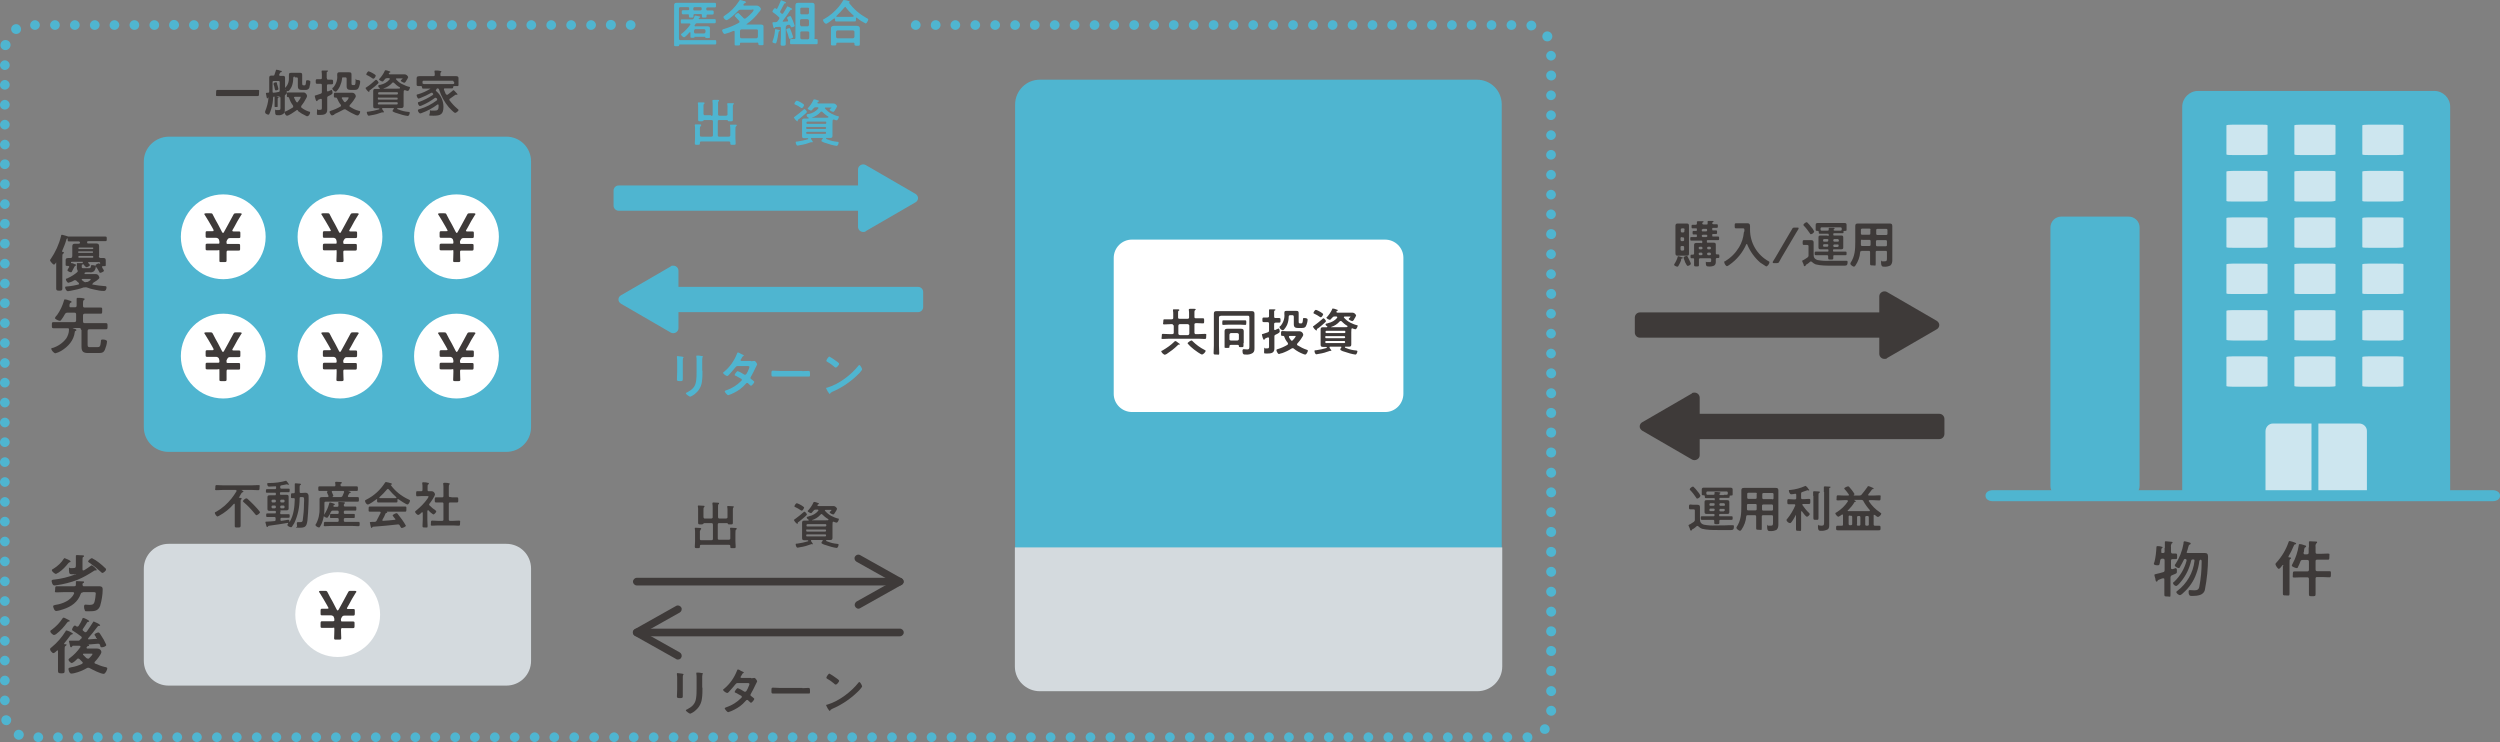 <?xml version="1.0" encoding="UTF-8"?>
<svg id="_レイヤー_1" data-name="レイヤー_1" xmlns="http://www.w3.org/2000/svg" version="1.1" viewBox="0 0 978.7 290.6">
  <rect x="0" y="0" width="978.7" height="290.6" fill="#808080" stroke="none"/>
  <!-- Generator: Adobe Illustrator 29.0.0, SVG Export Plug-In . SVG Version: 2.1.0 Build 186)  -->
  <defs>
    <style>
      .st0 {
        fill: #4fb5d0;
      }

      .st1 {
        fill: #3e3a39;
      }

      .st2 {
        fill: #cde6ef;
      }

      .st3 {
        fill: #d4dade;
      }

      .st4 {
        fill: #fff;
      }
    </style>
  </defs>
  <g id="service-1-1">
    <g id="Group_634">
      <g id="Group_633">
        <path id="_パス_1" data-name="パス_1" class="st0" d="M959.1,193.5h-104.8V41.8c0-3.4,2.8-6.2,6.2-6.2h92.5c3.4,0,6.2,2.8,6.2,6.2v151.7Z"/>
        <path id="_パス_2" data-name="パス_2" class="st2" d="M885.2,60.7h-11.1c-1.4,0-2.5,0-2.5-.3h0v-11.3c0-.2,1.1-.3,2.5-.3h11.1c1.4,0,2.5,0,2.5.3h0v11.3c0,.2-1.1.3-2.5.3h0"/>
        <path id="_パス_3" data-name="パス_3" class="st2" d="M926.6,194.5h-39.7v-25.7c0-1.6,1.3-3,2.9-3,0,0,0,0,.1,0h33.7c1.6,0,3,1.3,3,2.9,0,0,0,0,0,.1v25.7Z"/>
        <path id="_パス_4" data-name="パス_4" class="st2" d="M911.8,60.7h-11.1c-1.4,0-2.5,0-2.5-.3v-11.3c0-.2,1.1-.3,2.5-.3h11.1c1.4,0,2.5,0,2.5.3h0v11.3c0,.2-1.1.3-2.5.3h0"/>
        <path id="_パス_5" data-name="パス_5" class="st2" d="M938.4,60.7h-11.1c-1.4,0-2.5,0-2.5-.3h0v-11.3c0-.2,1.1-.3,2.5-.3h11.1c1.4,0,2.5,0,2.5.3h0v11.3c0,.2-1.1.3-2.5.3h0"/>
        <path id="_パス_21" data-name="パス_2" class="st2" d="M885.2,78.9h-11.1c-1.4,0-2.5,0-2.5-.3h0v-11.4c0-.2,1.1-.3,2.5-.3h11.1c1.4,0,2.5,0,2.5.3h0v11.3c0,.2-1.1.4-2.5.4h0"/>
        <path id="_パス_41" data-name="パス_4" class="st2" d="M911.8,78.9h-11.1c-1.4,0-2.5,0-2.5-.3v-11.4c0-.2,1.1-.3,2.5-.3h11.1c1.4,0,2.5,0,2.5.3h0v11.3c0,.2-1.1.4-2.5.4h0"/>
        <path id="_パス_51" data-name="パス_5" class="st2" d="M938.4,78.9h-11.1c-1.4,0-2.5,0-2.5-.3h0v-11.4c0-.2,1.1-.3,2.5-.3h11.1c1.4,0,2.5,0,2.5.3h0v11.3c0,.2-1.1.4-2.5.4h0"/>
        <path id="_パス_22" data-name="パス_2" class="st2" d="M885.2,97h-11.1c-1.4,0-2.5,0-2.5-.3h0v-11.3c0-.2,1.1-.3,2.5-.3h11.1c1.4,0,2.5,0,2.5.3h0v11.3c0,.2-1.1.3-2.5.3h0"/>
        <path id="_パス_42" data-name="パス_4" class="st2" d="M911.8,97h-11.1c-1.4,0-2.5,0-2.5-.3v-11.3c0-.2,1.1-.3,2.5-.3h11.1c1.4,0,2.5,0,2.5.3h0v11.3c0,.2-1.1.3-2.5.3h0"/>
        <path id="_パス_52" data-name="パス_5" class="st2" d="M938.4,97h-11.1c-1.4,0-2.5,0-2.5-.3h0v-11.3c0-.2,1.1-.3,2.5-.3h11.1c1.4,0,2.5,0,2.5.3h0v11.3c0,.2-1.1.3-2.5.3h0"/>
        <path id="_パス_23" data-name="パス_2" class="st2" d="M885.2,115.1h-11.1c-1.4,0-2.5,0-2.5-.3h0v-11.3c0-.2,1.1-.3,2.5-.3h11.1c1.4,0,2.5,0,2.5.3h0v11.3c0,.2-1.1.3-2.5.3h0"/>
        <path id="_パス_43" data-name="パス_4" class="st2" d="M911.8,115.1h-11.1c-1.4,0-2.5,0-2.5-.3v-11.3c0-.2,1.1-.3,2.5-.3h11.1c1.4,0,2.5,0,2.5.3h0v11.3c0,.2-1.1.3-2.5.3h0"/>
        <path id="_パス_53" data-name="パス_5" class="st2" d="M938.4,115.1h-11.1c-1.4,0-2.5,0-2.5-.3h0v-11.3c0-.2,1.1-.3,2.5-.3h11.1c1.4,0,2.5,0,2.5.3h0v11.3c0,.2-1.1.3-2.5.3h0"/>
        <path id="_パス_24" data-name="パス_2" class="st2" d="M885.2,133.3h-11.1c-1.4,0-2.5-.1-2.5-.3h0v-11.3c0-.2,1.1-.3,2.5-.3h11.1c1.4,0,2.5,0,2.5.3h0v11.3c-.8.3-1.7.4-2.5.3h0"/>
        <path id="_パス_44" data-name="パス_4" class="st2" d="M911.8,133.3h-11.1c-1.4,0-2.5-.1-2.5-.3v-11.3c0-.2,1.1-.3,2.5-.3h11.1c1.4,0,2.5,0,2.5.3h0v11.3c-.8.3-1.7.4-2.5.3h0"/>
        <path id="_パス_54" data-name="パス_5" class="st2" d="M938.4,133.3h-11.1c-1.4,0-2.5-.1-2.5-.3h0v-11.3c0-.2,1.1-.3,2.5-.3h11.1c1.4,0,2.5,0,2.5.3h0v11.3c-.8.3-1.7.4-2.5.3h0"/>
        <path id="_パス_25" data-name="パス_2" class="st2" d="M885.2,151.4h-11.1c-1.4,0-2.5-.1-2.5-.3h0v-11.3c0-.2,1.1-.3,2.5-.3h11.1c1.4,0,2.5.1,2.5.3h0v11.3c0,.2-1.1.3-2.5.3h0"/>
        <path id="_パス_45" data-name="パス_4" class="st2" d="M911.8,151.4h-11.1c-1.4,0-2.5-.1-2.5-.3v-11.3c0-.2,1.1-.3,2.5-.3h11.1c1.4,0,2.5.1,2.5.3h0v11.3c0,.2-1.1.3-2.5.3h0"/>
        <path id="_パス_55" data-name="パス_5" class="st2" d="M938.4,151.4h-11.1c-1.4,0-2.5-.1-2.5-.3h0v-11.3c0-.2,1.1-.3,2.5-.3h11.1c1.4,0,2.5.1,2.5.3h0v11.3c0,.2-1.1.3-2.5.3h0"/>
        <path id="_パス_6" data-name="パス_6" class="st0" d="M906.5,193.7h-.5c-.6,0-1.1-.5-1.1-1.1h0v-29.2c0-.6.5-1.1,1.1-1.1h.5c.6,0,1.1.5,1.1,1.1v29.2c0,.6-.5,1.1-1.1,1.1"/>
        <path id="_パス_7" data-name="パス_7" class="st0" d="M777.3,194.2v-.3c0-1.1,1.2-2,2.8-2h195.8c1.5,0,2.8.9,2.8,2h0v.3c0,1.1-1.2,2-2.8,2h-195.9c-1.5,0-2.7-.9-2.7-2"/>
      </g>
      <path id="Path_585" class="st0" d="M833.4,194.5h-26.4c-2.4,0-4.3-1.9-4.3-4.2,0,0,0,0,0,0v-101.2c0-2.4,1.9-4.3,4.2-4.3,0,0,0,0,0,0h26.4c2.4,0,4.3,1.9,4.3,4.2,0,0,0,0,0,0v101.2c0,2.4-1.9,4.3-4.2,4.3,0,0,0,0,0,0Z"/>
    </g>
    <g id="Group_676">
      <g id="Group_640">
        <g id="Group_639">
          <g id="Group_635">
            <path id="Path_586" class="st0" d="M276.5,3.6c0,.4.2.5.5.5h1.8c.6,0,.6.2.6.8s0,.8-.6.8c-.6,0-1.2,0-1.8,0-.3,0-.4.1-.4.4v.3c0,.5-.2.5-.9.5s-.9,0-.9-.5v-.4c0-.3-.1-.5-.5-.5h-2.3c-.3,0-.5.1-.5.5v.4c0,.5-.2.5-.9.5s-.9,0-.9-.5v-.4c0-.3-.1-.4-.4-.4h-1.9c-.5,0-.5-.2-.5-.8s0-.8.6-.8c.6,0,1.2,0,1.8,0,.4,0,.5-.2.5-.5v-.2c0-.4-.1-.5-.6-.5h-2.8c-.3,0-.6.2-.6.4,0,0,0,.1,0,.2v11.7c0,.3.2.6.4.6,0,0,.1,0,.2,0h13.5c.5,0,.5.2.5.9s0,.8-.5.8h-13.7c-.1,0-.3,0-.3.2,0,0,0,0,0,0,0,.5-.2.5-1,.5s-1,0-1-.5V2c0-.7.4-.9,1-.9h14.9c.5,0,.5.2.5.9s0,.9-.5.9h-2.8c-.1,0-.2,0-.2.1-.3,0-.3.1-.3.4v.2ZM272.1,14.3c-.1,0-.2,0-.2.2,0,.3-.2.3-.8.3s-.8,0-.8-.3v-1.7c0-.1,0-.2-.2-.2q-.1,0-.2.1c-.3.4-1.7,1.9-2.1,1.9s-1.2-.8-1.2-1.1.2-.3.4-.4c1.2-1,2.3-2.1,3.2-3.4,0-.1.1-.1.1-.2,0-.2-.2-.2-.3-.3h-3.1c-.4,0-.4-.2-.4-.8s0-.8.4-.8h4c.4,0,.6-.1.7-.5.1-.2.1-.3.2-.5.1-.3.2-.5.4-.5s1.2.3,1.5.3.4.1.4.3c0,.1,0,.2-.2.2-.1.1-.2.1-.3.2,0,0,0,.1-.1.2,0,.2.2.2.3.2h6c.4,0,.4.2.4.8s0,.8-.5.8h-6.8c-.3,0-.6.1-.7.4l-.2.3c0,.1-.1.1-.1.2,0,.1,0,.3.2.3,0,0,0,0,0,0h4.7c.5,0,1.1.1,1.1.7v3.6c0,.3-.2.3-.9.3s-.9,0-.9-.3c0-.1,0-.2-.2-.2h-3.9,0ZM272,2.8c-.4,0-.5.1-.6.5v.3c0,.4.2.5.5.5h2.2c.3,0,.6-.2.6-.4,0,0,0-.1,0-.2v-.2c0-.4-.2-.5-.6-.5h-2.1ZM276.2,12c0-.3-.2-.5-.6-.6h-3.3c-.3,0-.5.2-.6.6v.5c0,.3.2.6.4.6,0,0,.1,0,.2,0h3.3c.3,0,.5-.2.6-.6v-.5Z"/>
          </g>
          <g id="Group_636">
            <path id="Path_587" class="st0" d="M296.3,16.7h-6.2c-.3,0-.4.1-.4.4v.3c0,.4-.3.4-1.1.4s-1,0-1-.4v-4.9c0-.1,0-.4-.3-.4h-.2c-1.1.5-2.2.9-3.4,1.2-.5,0-1-1.1-1-1.4s.3-.4.5-.5c2.1-.6,4.2-1.4,6.1-2.5.1,0,.2-.2.2-.4,0-.1-.1-.2-.1-.3-.5-.5-1-1.1-1.5-1.6-.1-.1-.3-.3-.3-.4,0-.3.9-1.1,1.3-1.1s.3.2.5.3l1.7,1.7c0,.1.2.2.4.2.2,0,.3-.1.4-.1.6-.4,3.1-2.6,3.1-3.2s-.3-.2-.8-.2h-4.3c-.3,0-.7.1-.9.4-.6.7-3.8,3.7-4.6,3.7-.6-.2-1-.6-1.2-1.2,0-.2.3-.5.5-.6,2.2-1.4,4.1-3.3,5.5-5.5.1-.2.3-.6.6-.6.5.1.9.2,1.4.4.4,0,.8.2.8.5s-.3.2-.4.3c-.2.1-.4.3-.5.5,0,0-.1,0-.1.2,0,.2.2.2.3.3h5c.4,0,.8.2,1.1.5.2.2.4.5.5.8-.1.4-.3.7-.5,1h-.1c-1.4,2-3.1,3.6-5,4.9,0,0-.1,0-.1,0h0c0,.1,0,.2.2.2h5.3c.5,0,1.2.1,1.2.7v7c0,.4-.2.4-1,.4s-1,0-1-.4v-.3c-.2-.2-.3-.4-.6-.4ZM296.2,14.9c.3,0,.5-.2.5-.6v-2.3c0-.3-.2-.5-.4-.5,0,0,0,0,0,0h-6c-.3,0-.5.2-.6.5v2.4c0,.3.2.6.6.6,0,0,0,0,0,0h6Z"/>
          </g>
          <g id="Group_637">
            <path id="Path_588" class="st0" d="M304.5,11.6c.5.1.8.1.8.4,0,.1,0,.2-.2.2-.2.1-.3.2-.3.4-.2,1.3-.4,2.6-.8,3.9-.1.2-.2.5-.4.5s-1.2-.2-1.2-.6.1-.3.1-.4c.5-1.3.8-2.7.9-4.1,0-.2,0-.5.3-.5.3.1.5.2.8.2ZM307.6,10.8v6.4c0,.6-.2.7-1,.7s-1,0-1-.7.1-1.8.1-2.7v-3.5c0-.4-.2-.5-.5-.5-.5,0-1,.1-1.6.1-.1,0-.2,0-.2.2-.1.1-.1.2-.3.2s-.2-.1-.3-.3c-.2-.6-.3-1.1-.4-1.7,0-.3.2-.3.5-.3h.7c.3,0,.6-.1.8-.4.2-.3.4-.5.6-.8.1-.1.1-.2.1-.4,0-.2,0-.3-.2-.4-.7-.7-1.4-1.3-2.2-1.8-.1-.1-.3-.2-.3-.4s.6-1.3,1-1.3.3.1.3.2q.1.1.3.1c.1,0,.2-.1.3-.2.5-.9.9-1.9,1.3-2.9,0,0,.1-.3.2-.3.4.1.8.3,1.2.5.3,0,.7.3.7.5s-.2.2-.3.2c-.2,0-.3,0-.4.2-.4.7-1.1,2.1-1.5,2.8,0,0-.1.2-.1.3,0,.2,0,.3.2.4l.3.3c0,0,.2.1.3.1.2,0,.3,0,.4-.2.5-.8.9-1.5,1.4-2.3.1-.2.1-.4.3-.4.5.2,1,.4,1.4.7.2.1.4.2.4.4s-.1.2-.3.2c-.2,0-.3,0-.4.2-1,1.5-1.8,2.7-2.9,4.1,0,.1-.1.1-.1.2,0,.2.1.2.3.2.5,0,.9-.1,1.4-.1s.4-.1.4-.3v-.2c-.2-.3-.3-.6-.4-.9,0-.3.9-.7,1.2-.7s.3.2.4.3c.2.4.5,1.1.7,1.5.1.4.7,1.8.7,2,0,.3-.9.6-1.2.6s-.4-.4-.5-.6-.2-.4-.5-.4h-.1c-.2,0-.4.1-.7.1-.4.5-.5.6-.5,1ZM309.2,15.2c-.3,0-.3-.2-.4-.5-.2-.9-.5-1.8-.9-2.7,0-.1-.1-.3-.1-.4,0-.3,1-.6,1.2-.6s.2.1.3.2c.2.5.4,1,.6,1.5.2.6.4,1.2.6,1.8,0,.4-1,.7-1.3.7ZM318.8,14.8c0,.4.1.5.5.5h.4c.5,0,.4.3.4,1s0,1-.4,1h-10c-.5,0-.4-.3-.4-1s0-1,.4-1h1.2c.4,0,.5-.2.5-.5V2.1c0-.7.3-1,1-1h5.5c.7,0,1,.3,1,1v12.7h-.1ZM316.8,3.5c0-.3-.2-.5-.6-.5h-2.4c-.3,0-.5.2-.5.4,0,0,0,0,0,0v1.7c0,.3.2.5.4.5,0,0,0,0,0,0h2.4c.4,0,.5-.2.6-.5v-1.7ZM313.3,9.8c0,.3.2.5.4.5,0,0,0,0,0,0h2.4c.4,0,.5-.2.6-.5v-1.7c0-.3-.2-.5-.6-.6h-2.4c-.3,0-.5.2-.5.6v1.7ZM313.3,14.8c0,.3.2.5.5.6h2.4c.4,0,.5-.2.6-.6v-2c0-.3-.2-.5-.6-.5h-2.4c-.3,0-.5.2-.5.4,0,0,0,0,0,0v2Z"/>
          </g>
          <g id="Group_638">
            <path id="Path_589" class="st0" d="M326.8,7.4c0-.1,0-.2-.2-.2q-.1,0-.2.1c-.5.4-2.5,2-3,2s-1.2-1-1.2-1.4.4-.4.5-.5c2.2-1.2,4.1-2.9,5.7-4.8.6-.7,1.1-1.5,1.6-2.3.1,0,.1-.3.3-.3.6,0,1.3.2,1.9.4.2,0,.4,0,.4.3s-.1.2-.2.3c0,0-.1,0-.1,0h0c1.9,2.6,4.3,4.6,7,6.1.4.2.6.3.6.5,0,.4-.6,1.6-1,1.6-1.2-.6-2.4-1.3-3.4-2.2q-.1-.1-.2-.1c-.2,0-.2.2-.2.3v.4c0,.5,0,.8-.4.8h-7.4c-.4,0-.4-.4-.4-.9v-.2h0ZM327.9,16.7c-.3,0-.5.1-.5.4v.2c0,.5-.3.5-1.1.5s-1,0-1-.5v-6.1c0-.9.6-1.1,1.4-1.1h8.5c.8,0,1.4.2,1.4,1.1v6.2c0,.5-.3.5-1,.5s-1.1,0-1.1-.5v-.3c0-.3-.1-.4-.5-.4h-6.1,0ZM333.9,15c.3,0,.5-.2.6-.6v-1.9c0-.4-.2-.5-.6-.6h-6c-.3,0-.5.2-.6.6v1.9c0,.3.2.5.6.6h6ZM330.9,2.7c-.1,0-.2.1-.3.2-1,1.2-2,2.2-3.1,3.3q-.1.1-.1.2c0,.1,0,.2.2.2h5c1.3,0,1.6,0,1.6-.3s-.2-.4-.5-.6l-.2-.2c-.9-.8-1.7-1.7-2.4-2.6.1,0,0-.2-.2-.2Z"/>
          </g>
        </g>
      </g>
      <g id="Group_644">
        <g id="Group_643">
          <g id="Group_641">
            <path id="Path_590" class="st0" d="M278.4,45.4c.3,0,.6-.2.6-.4,0,0,0-.1,0-.2v-3.5c0-.6,0-1.1-.1-1.7v-.2c0-.2.2-.3.4-.3.3,0,1.4,0,1.7,0s.5,0,.5.3-.1.2-.2.3c-.2,0-.2.4-.2,1v4c0,.4.2.6.5.6h2.6c.3,0,.6-.2.6-.4,0,0,0-.1,0-.2v-2.7c0-.4,0-.8-.1-1.2v-.2c0-.2.2-.2.4-.2s1.8,0,1.9,0,.3,0,.3.2-.1.2-.2.3c-.2.2-.2.5-.2.9v5.1c0,.6-.2.6-1,.6s-.8,0-.9-.2-.2-.3-.4-.3h-3.1c-.4,0-.5.2-.5.6v5.4c0,.4.2.5.5.5h3.8c.4,0,.6-.2.6-.5v-2.6c0-.4,0-.8-.1-1.2v-.2c0-.2.2-.2.4-.2.3,0,1.3,0,1.7,0s.5,0,.5.3-.1.2-.2.3c-.3.2-.3.6-.3,1.6v3c0,.7.1,1.4.1,2.1s-.2.6-1.1.6-1,0-1-.6v-.2c0-.3-.1-.5-.5-.5h-10.9c-.3,0-.5,0-.5.5v.2c0,.6-.2.6-1,.6s-1,0-1-.6.1-1.3.1-2v-3.7c0-.4,0-.9-.1-1.3v-.2c0-.2.2-.2.4-.2.3,0,1.3,0,1.6,0s.5,0,.5.3-.1.2-.2.3c-.2.3-.4.8-.3,1.2v2.5c0,.4.2.5.6.5h3.9c.4,0,.6-.2.6-.5v-5.4c0-.3-.2-.6-.4-.6,0,0-.1,0-.2,0h-2.8c-.2,0-.3.2-.4.3-.2.2-.4.2-.7.2h-.3c-.7,0-1,0-1-.6v-5.2c0-.4,0-.8-.1-1.2v-.2c0-.2.2-.2.4-.2.3,0,1.3,0,1.7,0s.5,0,.5.3-.1.2-.2.3c-.2.2-.2.6-.2,1.1v2.7c0,.3.2.6.4.6,0,0,.1,0,.2,0h2.4v-.2Z"/>
          </g>
          <g id="Group_642">
            <path id="Path_591" class="st0" d="M312.6,46.7c-.2.2-.3.2-.3.5,0,.1,0,.3-.2.3,0,0,0,0,0,0-.6-.4-1-.9-1.3-1.5,0-.2.2-.2.3-.3,1.2-.9,2.4-1.8,3.5-2.8.1,0,.2-.2.3-.2.3,0,1,.8,1,1.2,0,.2-2.7,2.4-3.2,2.8ZM313.7,40.2c.3.2,1.1.7,1.1.9s-.5,1.2-.9,1.2-.4-.2-.5-.2c-.6-.4-1.2-.8-1.9-1.1-.3,0-.5-.2-.5-.4,0-.3.6-1.2.9-1.2.3,0,1.5.6,1.8.8ZM315.8,45c0-.2.1-.3.6-.4.1,0,.2,0,.3,0,1.4-.3,2.7-1,3.6-2.1,0,0,.1,0,.1-.2,0-.2-.1-.3-.3-.3h-.8c-.3,0-.6.1-.8.4-.1,0-.1.2-.2.2-.3.4-.6.7-.8.7s-1.3-.5-1.3-.8.1-.2.2-.3c.8-.9,1.5-1.9,2-3,.1-.2.1-.3.3-.3.5,0,1,.2,1.5.4.1,0,.4,0,.4.3,0,.1,0,.2-.2.2-.1,0-.2,0-.3.2,0,0-.1,0-.1.2,0,.3.3.3.4.3h5.9c.6,0,1.2.5,1.4,1.1-.2.5-.4.9-.7,1.3-.1.2-.5.9-.8.9s-1.4-.5-1.4-.8.2-.3.4-.5c.1,0,.3-.3.3-.4s-.2,0-.3,0h-2c-.1,0-.3,0-.3.2s0,0,.1.2c.7.8,1.5,1.5,2.5,2,.8.4,1.7.8,2.6,1,.1,0,.3,0,.3.2,0,0,0,0,0,0,0,.3-.4,1.4-.9,1.4-.3,0-.7-.2-1-.3,0,0-.1,0-.2,0-.4,0-.4.4-.4,1.6v4.8c0,.7-.4.8-.9.8h-1.4c-.1,0-.2,0-.2.2s.2.3.6.4c1.2.5,2.5.8,3.8.9.2,0,.5,0,.5.3s-.2,1.3-.8,1.3c-1.4-.2-2.8-.6-4.2-1.1-.5-.1-1-.3-1.5-.6-.1,0-.2,0-.2-.3,0-.3.2-.5.4-.7,0,0,.1,0,.1-.2,0-.2-.1-.2-.3-.2h-4c-.2,0-.3,0-.3.2v.2c.1.2.7.9.7,1.1,0,.1,0,.2-.2.2-.1,0-.2,0-.2,0h-.1c0,0-.2,0-.3,0-1.3.5-2.7.9-4.1,1.1-.2,0-.9.2-1,.2-.7,0-.8-1.2-.8-1.3,0-.3.2-.3.7-.3,1.4-.2,2.8-.5,4.1-.9.1,0,.1,0,.1-.2s0-.2-.2-.2h-1.2c-.6,0-1,0-1-.8v-6.1c0-.7.4-.8,1-.8h1.4c.1,0,.2,0,.2-.2q0,0-.1-.2c-.5-.2-.7-.5-.7-.8h0ZM323.1,48.5c.2,0,.4-.2.4-.4h0c0-.3-.1-.5-.3-.5,0,0,0,0,0,0h-7.1c-.2,0-.4.2-.4.4h0c0,.3.1.5.3.5,0,0,0,0,0,0h7.1ZM316,49.6c-.2,0-.4.2-.4.4h0c0,.3.1.5.3.5,0,0,0,0,0,0h7.1c.2,0,.4-.1.4-.3,0,0,0,0,0,0h0c0-.3-.1-.5-.3-.5,0,0,0,0,0,0h-7.1ZM316,51.6c-.2,0-.4.1-.4.3,0,0,0,0,0,0h0c0,.3.1.5.3.5,0,0,0,0,0,0h7.1c.2,0,.4-.1.4-.3,0,0,0,0,0,0h0c0-.3-.1-.5-.3-.5,0,0,0,0,0,0h-7.1ZM321.5,43.7c-.2,0-.2,0-.3.2-.9,1-2,1.7-3.3,2.1,0,0-.1,0-.1.1s0,0,.1,0h5.1c1.2,0,1.3,0,1.3-.3s0-.2-.1-.2c-.9-.5-1.7-1.2-2.4-1.9-.1,0-.2,0-.3,0Z"/>
          </g>
        </g>
      </g>
      <g id="Group_650">
        <g id="Group_649">
          <g id="Group_645">
            <path id="Path_592" class="st0" d="M267.3,145.8v2.7c0,.6-.2.7-1.1.7s-1.2-.1-1.2-.6c0-.9.1-1.8.1-2.8v-4.2c0-.5,0-1.1-.1-1.6v-.4c0-.1,0-.2.2-.2s1.4.2,1.7.2c.4.1.7.1.7.3,0,0,0,.1-.1.2-.2.2-.2.5-.2,1.1v4.6ZM275,145.1c0,1.4,0,2.8-.2,4.2-.2,1.8-1,3.4-2.4,4.6-.6.6-1.4,1.1-2.2,1.4-.3,0-1.7-1-1.7-1.3s.4-.3.5-.4c1.9-1,3.2-2.1,3.5-4.4.2-1.3.2-2.5.2-3.8v-4.3c0-.5,0-.9-.1-1.4v-.3c0-.2.1-.2.2-.2.7,0,1.3,0,2,.2.2,0,.4.1.4.2s-.1.2-.2.3c0,.3-.1.5-.1.8v4.4h.1Z"/>
          </g>
          <g id="Group_646">
            <path id="Path_593" class="st0" d="M294,141.4c.4,0,.8,0,1.2-.1h.2c.3,0,1,1,1,1.3s-.1.2-.1.3l-.5,1c-.6,1.3-1.2,2.5-1.9,3.7-.1.1-.1.2-.1.4,0,.3.2.4.4.5.2.2,1.1.8,1.1,1,0,.3-.9,1.5-1.3,1.5s-.2-.1-.3-.2c-.3-.2-.6-.4-.8-.7-.1-.1-.2-.2-.4-.2-.3,0-.5.3-.7.5-1.2,1.4-2.7,2.5-4.3,3.3-.8.4-1.6.8-2.4,1-.5,0-1.4-1.3-1.4-1.5s.3-.3.8-.5c2.1-.7,4-1.9,5.6-3.5.2-.1.3-.3.3-.5,0-.2,0-.3-.2-.4-.5-.3-1.5-.8-2-1.1-.2-.1-.6-.2-.6-.4,0-.3.8-1.5,1.2-1.5.9.3,1.7.8,2.5,1.3.1.1.2.1.4.1.4,0,.6-.4,1.1-1.4,0-.1.1-.2.1-.3.2-.4.4-.8.5-1.3,0-.4-.5-.4-.8-.4h-3.8c-.5,0-.6.2-.9.5-.8,1-1.7,2-2.6,3-.2.2-.4.4-.6.4-.4,0-1.6-.8-1.6-1.2s.2-.3.3-.4c2.3-1.9,4-4.3,5.1-7.1.1-.2.1-.5.4-.5.4,0,.8.3,1.1.5.2.1,1.2.5,1.2.7,0,.1,0,.2-.2.2-.3.1-.3.2-.6.7-.1.2-.2.3-.3.5-.1.1-.2.2-.2.4,0,.2.2.3.4.3h3.7,0Z"/>
          </g>
          <g id="Group_647">
            <path id="Path_594" class="st0" d="M314.1,145.3c.9,0,2.2-.1,2.4-.1.5,0,.6.2.6,1.2s0,1-.5,1h-14.1c-.5,0-.5-.4-.5-1,0-1.1,0-1.3.6-1.3s1.6.1,2.4.1h9.1Z"/>
          </g>
          <g id="Group_648">
            <path id="Path_595" class="st0" d="M337.5,144.6c0,.3-.8,1.1-1,1.4-3,3.1-6.7,5.7-10.7,7.4q-.7.3-.8.7c0,.1-.1.1-.2.1-.2,0-.6-.8-.8-1-.2-.4-.4-.8-.6-1.2,0-.2.4-.3.6-.3,4.4-1.3,9.3-5,12.1-8.6.1-.1.2-.2.3-.2.4,0,1.1,1.4,1.1,1.7ZM327.3,141.3c.3.2,1.2.8,1.2,1.1,0,.5-.9,1.5-1.3,1.5s-.5-.3-.8-.5c-.8-.7-1.7-1.3-2.6-1.8-.2-.1-.3-.2-.3-.4,0-.3.8-1.6,1.2-1.6.9.5,1.8,1.1,2.6,1.7Z"/>
          </g>
        </g>
      </g>
      <g id="Group_654">
        <g id="Group_653">
          <g id="Group_651">
            <path id="Path_596" class="st1" d="M278.4,203c.3,0,.6-.2.6-.4,0,0,0-.1,0-.2v-3.5c0-.6,0-1.1-.1-1.7v-.2c0-.2.2-.3.4-.3.3,0,1.4.1,1.7.1s.5,0,.5.3-.1.2-.2.3c-.2.1-.2.4-.2,1v4c0,.4.2.6.5.6h2.6c.3,0,.6-.2.6-.4,0,0,0-.1,0-.2v-2.7c0-.4,0-.8-.1-1.2v-.2c0-.2.2-.2.4-.2s1.8.1,1.9.1.3.1.3.2-.1.2-.2.3c-.2.2-.2.5-.2.9v5.1c0,.6-.2.6-1,.6s-.8,0-.9-.2-.2-.3-.4-.3h-3.1c-.4,0-.5.2-.5.6v5.4c0,.4.2.5.5.5h3.8c.4,0,.6-.2.6-.5v-2.6c0-.4,0-.8-.1-1.2v-.2c0-.2.2-.2.4-.2.3,0,1.3.1,1.7.1s.5,0,.5.3-.1.2-.2.3c-.3.2-.3.6-.3,1.6v3c0,.7.1,1.4.1,2.1s-.2.6-1.1.6-1,0-1-.6v-.2c0-.3-.1-.5-.5-.5h-10.9c-.3,0-.5.1-.5.5v.2c0,.6-.2.6-1,.6s-1,0-1-.6.1-1.3.1-2v-3.7c0-.4,0-.9-.1-1.3v-.2c0-.2.2-.2.4-.2.3,0,1.3.1,1.6.1s.5,0,.5.3-.1.2-.2.3c-.2.3-.4.8-.3,1.2v2.5c0,.4.2.5.6.5h3.9c.4,0,.6-.2.6-.5v-5.6c0-.3-.2-.6-.4-.6,0,0-.1,0-.2,0h-2.8c-.2,0-.3.2-.4.3-.2.2-.4.2-.7.2h-.3c-.7,0-1,0-1-.6v-5.2c0-.4,0-.8-.1-1.2v-.2c0-.2.2-.2.4-.2.3,0,1.3.1,1.7.1s.5,0,.5.3-.1.2-.2.3c-.2.2-.2.6-.2,1.1v2.7c0,.3.2.6.4.6,0,0,.1,0,.2,0h2.4Z"/>
          </g>
          <g id="Group_652">
            <path id="Path_597" class="st1" d="M312.6,204.3c-.2.2-.3.2-.3.5,0,.1,0,.3-.2.3,0,0,0,0,0,0-.6-.4-1-.9-1.3-1.5,0-.2.2-.2.3-.3,1.2-.9,2.4-1.8,3.5-2.8.1-.1.2-.2.3-.2.3,0,1,.8,1,1.2,0,.2-2.7,2.4-3.2,2.8ZM313.7,197.8c.3.2,1.1.7,1.1.9s-.5,1.2-.9,1.2-.4-.2-.5-.2c-.6-.4-1.2-.8-1.9-1.1-.3-.1-.5-.2-.5-.4,0-.3.6-1.2.9-1.2.3,0,1.5.6,1.8.8ZM315.8,202.6c0-.2.1-.3.6-.4.1,0,.2,0,.3-.1,1.4-.3,2.7-1,3.6-2.1,0-.1.1-.1.1-.2,0-.2-.1-.3-.3-.3h-.8c-.3,0-.6.1-.8.4-.1.1-.1.2-.2.2-.3.4-.6.8-.8.8s-1.3-.5-1.3-.8.1-.2.2-.3c.8-.9,1.5-1.9,2-3,.1-.2.1-.3.3-.3.5,0,1,.2,1.5.4.1,0,.4.1.4.3,0,.1,0,.2-.2.2-.1,0-.2,0-.3.2,0,.1-.1.1-.1.2,0,.3.3.3.4.3h5.9c.6,0,1.2.5,1.4,1.1-.2.5-.4.9-.7,1.3-.1.2-.5.9-.8.9s-1.4-.5-1.4-.8.2-.3.4-.5c.1-.1.3-.3.3-.4s-.2-.1-.3-.1h-2c-.1,0-.3.1-.3.2s0,.1.1.2c.7.8,1.5,1.5,2.5,2,.8.4,1.7.8,2.6,1,.1,0,.3,0,.3.2,0,0,0,0,0,0,0,.3-.4,1.4-.9,1.4-.3,0-.7-.2-1-.3,0,0-.1,0-.2-.1-.4,0-.4.4-.4,1.6v4.8c0,.7-.4.8-.9.8h-1.4c-.1,0-.2,0-.2.2s.2.3.6.4c1.2.5,2.5.8,3.8.9.2,0,.5.1.5.3s-.2,1.3-.8,1.3c-1.4-.2-2.8-.6-4.2-1.1-.5-.1-1-.3-1.5-.6-.1-.1-.2-.1-.2-.3,0-.3.2-.5.4-.7,0-.1.1-.1.1-.2,0-.2-.1-.2-.3-.2h-4c-.2,0-.3,0-.3.2v.2c.1.2.7.9.7,1.1,0,.1,0,.2-.2.2-.1,0-.2,0-.2-.1h-.1c0,0-.2,0-.3.1-1.3.5-2.7.9-4.1,1.1-.2,0-.9.2-1,.2-.7,0-.8-1.2-.8-1.3,0-.3.2-.3.7-.3,1.4-.2,2.8-.5,4.1-.9.1,0,.1-.1.1-.2s0-.2-.2-.2h-1.2c-.6,0-1-.1-1-.8v-6.1c0-.7.4-.8,1-.8h1.4c.1,0,.2,0,.2-.2q0-.1-.1-.2c-.5-.3-.7-.6-.7-.9h0ZM323.1,206.1c.2,0,.4-.2.4-.4h0c0-.3-.1-.5-.3-.5,0,0,0,0,0,0h-7.1c-.2,0-.4.2-.4.4h0c0,.3.1.5.3.5,0,0,0,0,0,0h7.1ZM316,207.2c-.2,0-.4.2-.4.4h0c0,.3.1.5.3.5,0,0,0,0,0,0h7.1c.2,0,.4-.1.4-.3,0,0,0,0,0,0h0c0-.3-.1-.5-.3-.5,0,0,0,0,0,0h-7.1ZM316,209.2c-.2,0-.4.1-.4.3,0,0,0,0,0,0h0c0,.3.1.5.3.5,0,0,0,0,0,0h7.1c.2,0,.4-.1.4-.3,0,0,0,0,0,0h0c0-.3-.1-.5-.3-.5,0,0,0,0,0,0h-7.1ZM321.5,201.3c-.2,0-.2.1-.3.2-.9,1-2,1.7-3.3,2.1,0,0,0,0,0,.1,0,0,0,0,0,0h5.1c1.2,0,1.3,0,1.3-.3s0-.2-.1-.2c-.9-.5-1.7-1.2-2.4-1.9-.1,0-.2-.1-.3-.1h0Z"/>
          </g>
        </g>
      </g>
      <g id="Group_660">
        <g id="Group_659">
          <g id="Group_655">
            <path id="Path_598" class="st1" d="M267.3,269.9v2.7c0,.6-.2.7-1.1.7s-1.2-.1-1.2-.6c0-.9.1-1.8.1-2.8v-4.2c0-.5,0-1.1-.1-1.6v-.4c0-.1,0-.2.2-.2s1.4.2,1.7.2c.4.1.7.1.7.3,0,0,0,.1-.1.2-.2.2-.2.5-.2,1.1v4.6h0ZM275,269.2c0,1.4,0,2.8-.2,4.2-.2,1.8-1,3.4-2.4,4.6-.6.6-1.4,1.1-2.2,1.4-.3,0-1.7-1-1.7-1.3s.4-.3.5-.4c1.9-1,3.2-2.1,3.5-4.4.2-1.3.2-2.5.2-3.8v-4.3c0-.5,0-.9-.1-1.4v-.3c0-.2.1-.2.2-.2.7,0,1.3,0,2,.2.2,0,.4.1.4.2s-.1.2-.2.3c0,.3-.1.5-.1.8v4.4h.1Z"/>
          </g>
          <g id="Group_656">
            <path id="Path_599" class="st1" d="M294,265.5c.4,0,.8,0,1.2-.1h.2c.3,0,1,1,1,1.3s-.1.2-.1.3l-.5,1c-.6,1.3-1.2,2.5-1.9,3.7-.1.1-.1.2-.1.4,0,.3.2.4.4.5.2.2,1.1.8,1.1,1,0,.3-.9,1.5-1.3,1.5s-.2-.1-.3-.2c-.3-.2-.6-.4-.8-.7-.1-.1-.2-.2-.4-.2-.3,0-.5.3-.7.5-1.2,1.4-2.7,2.5-4.3,3.3-.8.4-1.6.8-2.4,1-.5,0-1.4-1.3-1.4-1.5s.3-.3.8-.5c2.1-.7,4-1.9,5.6-3.5.2-.1.3-.3.3-.5,0-.2,0-.3-.2-.4-.5-.3-1.5-.8-2-1.1-.2-.1-.6-.2-.6-.4,0-.3.8-1.5,1.2-1.5.9.3,1.7.8,2.5,1.3.1.1.2.1.4.1.4,0,.6-.4,1.1-1.4,0-.1.1-.2.1-.3.2-.4.4-.8.5-1.3,0-.4-.5-.4-.8-.4h-3.8c-.5,0-.6.2-.9.5-.8,1-1.7,2-2.6,3-.2.2-.4.4-.6.4-.4,0-1.6-.8-1.6-1.2s.2-.3.3-.4c2.3-1.9,4-4.3,5.1-7.1.1-.2.1-.5.4-.5.4,0,.8.3,1.1.5.2.1,1.2.5,1.2.7,0,.1,0,.2-.2.2-.3.1-.3.2-.6.7-.1.2-.2.3-.3.5-.1.1-.2.2-.2.4,0,.2.2.3.4.3h3.7,0Z"/>
          </g>
          <g id="Group_657">
            <path id="Path_600" class="st1" d="M314.1,269.4c.9,0,2.2-.1,2.4-.1.5,0,.6.2.6,1.2s0,1-.5,1h-14.1c-.5,0-.5-.4-.5-1,0-1.1,0-1.3.6-1.3s1.6.1,2.4.1h9.1Z"/>
          </g>
          <g id="Group_658">
            <path id="Path_601" class="st1" d="M337.5,268.7c0,.3-.8,1.1-1,1.4-3,3.1-6.7,5.7-10.7,7.4q-.7.3-.8.7c0,.1-.1.1-.2.1-.2,0-.6-.8-.8-1-.2-.4-.4-.8-.6-1.2,0-.2.4-.3.6-.3,4.4-1.3,9.3-5,12.1-8.6.1-.1.2-.2.3-.2.4,0,1.1,1.4,1.1,1.7ZM327.3,265.4c.3.2,1.2.8,1.2,1.1,0,.5-.9,1.5-1.3,1.5s-.5-.3-.8-.5c-.8-.7-1.7-1.3-2.6-1.8-.2-.1-.3-.2-.3-.4,0-.3.8-1.6,1.2-1.6.9.5,1.8,1.1,2.6,1.7Z"/>
          </g>
        </g>
      </g>
      <g id="Group_664">
        <g id="Group_663">
          <g id="Group_661">
            <path id="Path_602" class="st1" d="M29.6,224.9c0-.1,0-.1-.2-.1h-1.4c-.6,0-1-.1-1-1.7s0-.7.5-.7h.9c1.2,0,1.3-.2,1.3-1.2v-2.4c0-.3,0-.7,0-1v-.2c0-.3.3-.3.5-.3.3,0,1.8.1,2.1.1s.6,0,.6.3,0,.2-.3.3c-.3.2-.3.5-.3,1.3v3.1c0,.2,0,.3,0,.5,0,.2,0,.4.3.4.1,0,.3,0,.4-.1.8-.5,1.6-1,2.4-1.6.1-.1.3-.2.5-.3.8.4,1.5,1.1,2,1.8,0,.1,0,.2-.3.2h-.3c-.3,0-.5.1-.7.3-2,1.3-4.1,2.5-6.3,3.4-2.6,1-5.3,1.7-8.1,2.1-.3,0-.6.1-.9.1-.9,0-1.1-1.7-1.1-1.8,0-.4.6-.5,1-.5,2.8-.3,5.6-1,8.2-2,.3.2.4.2.4,0ZM27.4,220.1c-.2,0-.3,0-.6.3-1.1,1.4-2.3,2.7-3.8,3.7-.3.2-.7.4-1.1.6-.4,0-1.6-1-1.6-1.4s.3-.5.7-.7c1.6-1,3-2.3,4-3.9,0-.1.2-.2.3-.2s.7.3,1.2.5c.3.1,1.1.5,1.1.8.2,0,0,.2-.2.3ZM32.5,231.9c-.4,0-.8.2-.9.6-1.1,3.2-3.7,5-6.8,6-.9.3-1.8.6-2.8.7-.8,0-1.2-1.6-1.2-1.9s.5-.4.9-.5c2.8-.4,6-1.7,7.3-4.4v-.2c0-.3-.2-.4-.5-.4h-3.2c-1,0-2,.1-3.1.1s-.6-.3-.6-1.2,0-1.2.6-1.2h6.8c.5,0,.7-.1.7-.6v-1c0-.3,0-.4.5-.4s1.6.1,2.1.1.6,0,.6.3-.2.3-.4.4-.2.2-.2.5h0c0,.4.2.7.4.7,0,0,.1,0,.2,0h5.7c.9,0,1.6.1,1.6,1.2,0,2.2-.4,4.4-1,6.5-.8,2-2.2,2.1-4.3,2.1s-1.4,0-1.7-.4c-.2-.4-.3-.9-.3-1.4,0-.8.4-.8.6-.8.5,0,.9.1,1.5.1,1,0,1.7-.1,2-1.2.3-1.1.4-2.2.5-3.3,0-.5-.4-.5-1.4-.5h-3.6ZM40.1,224.3c-.2,0-.4-.2-.6-.4-1.4-1.3-2.9-2.5-4.5-3.6-.2-.1-.5-.3-.5-.5,0-.4,1.1-1.3,1.5-1.3,1,.5,1.9,1.1,2.8,1.8.9.7,1.7,1.4,2.5,2.2.1,0,.2.2.2.4.2.4-1,1.4-1.4,1.4Z"/>
          </g>
          <g id="Group_662">
            <path id="Path_603" class="st1" d="M26,252.5c0,.2-.2.3-.4.4-.3.2-.3.7-.3,1.5v8.4c0,.7-.3.8-1.3.8s-1.3-.2-1.3-.9v-7.8c0-.1,0-.3-.2-.3,0,0,0,0,0,0q0,0-.2.1c-.3.3-1,1-1.4,1s-1.3-1-1.3-1.5.4-.6.6-.8c2.2-1.8,4-3.9,5.5-6.3,0-.2.2-.3.4-.3.7.2,1.4.5,2,.9.2.1.4.2.4.4s-.2.2-.4.3c-.3,0-.4.1-.6.4-.8,1.1-1.5,2-2.4,3.1h0c0,.2,0,.3.2.3.4,0,.8,0,.8.3ZM25.7,242.1c.4.2.8.4,1.2.6.2.1.4.2.4.4s-.2.2-.3.2q-.4,0-.7.4c-1.2,1.7-2.7,3.3-4.4,4.6-.2.1-.5.2-.7.3-.5,0-1.5-.9-1.5-1.4s.4-.5.6-.7c1.6-1.2,3-2.6,4.1-4.3.2-.3.3-.4.5-.4.3,0,.6.2.8.3h0ZM37.6,249.8c0-.1,0-.2,0-.3,0-.2-.6-.8-.6-1,0-.5,1.2-.9,1.5-.9s.4.2.6.4l1.5,2.4c.3.7,1,1.9,1,2.1,0,.5-1.1.9-1.7.9s-.5-.2-.7-.6c0-.1,0-.2,0-.3-.2-.3-.3-.5-.8-.5h0c-1.3.1-2.2.2-3.5.3,0,0-.3,0-.3.1h0c.2,0,.3.1.3.3,0,.2-.2.2-.3.2-.3,0-.4.1-.7.5v.2c0,.2.1.3.3.3h3.9c.4,0,.8.1,1.1.4.3.2.4.6.5.9,0,.9-1.8,3.1-2.5,3.8-.1,0-.2.2-.2.4,0,.2,0,.3.3.4,1.2.5,2.4,1,3.7,1.3.6.1,1,.2,1,.6s-.7,2.1-1.4,2.1c-1.2,0-4.3-1.6-5.4-2.2-.2-.1-.4-.2-.6-.2-.2,0-.3,0-.5.1-1.5.9-3.2,1.6-4.9,2-.4.1-.9.2-1.3.2-.8,0-1.1-1.6-1.1-1.8,0-.5.4-.5,1.2-.7,1.4-.2,2.8-.7,4.1-1.3,0-.1.3-.2.3-.4s0-.2-.2-.4l-1.1-1.1c-.1-.1-.3-.2-.5-.2-.2,0-.3,0-.4.2,0,0-.2.1-.3.3-.5.5-1.1,1-1.8,1.3-.6-.2-1.1-.7-1.3-1.3,0-.2.2-.4.4-.6,1.7-1.2,3.1-2.7,4.3-4.4,0-.1,0-.1,0-.2,0-.2-.2-.3-.4-.3h-2.6c-.2.2-.3.3-.4.4,0,.1,0,.2-.3.2-.3,0-.4-.5-.5-1.1-.1-.4-.2-.8-.3-1.2,0-.3.2-.3.4-.3h3.4c.2,0,.5-.2.6-.4,0-.1.2-.3.4-.4.1,0,.2-.2.2-.4,0-.2,0-.3-.3-.5-1-.8-2.1-1.5-3.2-2.2-.2-.1-.3-.2-.3-.4,0-.4.6-1.6,1.1-1.6.2,0,.4.1.6.3,0,.1.2.1.4.1.2,0,.4-.1.5-.3.6-.9,1.1-1.8,1.5-2.8,0-.2,0-.3.3-.3s2.3.9,2.3,1.3-.2.2-.3.2c-.2,0-.4.1-.5.3-.6.9-1.1,1.8-1.7,2.6,0,0-.1.2,0,.3,0,.2,0,.3.2.4.2.1.4.2.5.4,0,.1.2.1.4.1s.3-.1.5-.3c.8-1.2,1.7-2.4,2.4-3.6.1-.2.2-.3.3-.3.5.2.9.4,1.3.6.3.1,1.2.6,1.2.9s-.3.2-.5.2c-.2,0-.4.1-.5.3-1.2,1.6-2.4,3.1-3.7,4.6,0,.1,0,.1,0,.2,0,.2,0,.2.3.2.9-.1,1.7-.1,2.6-.2.5,0,.6,0,.6-.3h0ZM34.4,257.9c.2,0,.3-.1.5-.2.2-.2,1.3-1.3,1.3-1.6s-.2-.2-.6-.2h-2.8c-.1,0-.3,0-.3.2,0,0,0,0,0,0q0,.1,0,.2l1.3,1.3c.2.1.3.2.5.2Z"/>
          </g>
        </g>
      </g>
      <g id="Group_668">
        <g id="Group_667">
          <g id="Group_665">
            <path id="Path_604" class="st1" d="M38.7,100.3c0,.3.2.7.6.7,0,0,0,0,.1,0h.9c.6,0,1.1,0,1.1.9v1.9c0,.5-.3.4-1,.4s-.4,0-.4.3,0,0,0,.2c0,.2.7,1,.7,1.3s-1.1.8-1.4.8-.3,0-.4-.3c-.4-.8-.9-1.6-1.5-2.3,0,0,0-.2,0-.3,0-.4,1.1-.8,1.2-.8.2,0,.3,0,.4.2h0c.1,0,.2,0,.2,0v-.2c0-.3,0-.5-.5-.5h-3.9c-.1,0-.3,0-.3.2,0,0,0,0,0,0,0,0,0,.2.2.3.2.2.5.5.5.7,0,.3-1,.8-1.3.8s-.4-.2-.8-.6c-.2-.2-.4-.5-.7-.8,0,0-.1-.2,0-.3q0,0,0-.2h0q0-.2,0-.2h-4.3c-.1,0-.3,0-.3.2,0,0,0,0,0,0v.3h.2c.4,0,.8.2,1.2.4.3,0,.6.2.6.4,0,.1,0,.2-.2.2-.2,0-.2,0-.5.5-.3.6-.6,1.1-.9,1.7,0,.2-.2.4-.4.4-.3,0-1.4-.4-1.4-.8,0-.2.2-.4.3-.6,0-.2.2-.4.4-.6,0,0,0,0,0-.2,0-.2-.2-.3-.4-.3-.7,0-1,0-1-.4v-1.9c0-.8.7-.8,1.2-.8h.7c.5,0,.6-.2.7-.7v-3.9c0-.8.4-1,1.1-1h1.4c.2,0,.4,0,.5-.3h0v-.2c0-.3-.2-.3-.4-.4h-3.9c-.5,0-.5-.2-.5-.9v-.2c0,0,0-.1,0-.1h-.1c-.4.2-.4.3-.5.8-.4,1.4-1,2.8-1.6,4.2h0c0,.2,0,.3.2.3.2,0,.5,0,.5.3s0,.2-.3.4-.3.7-.3,1.6v12.1c0,.7-.3.8-1.2.8s-1.2-.2-1.2-.8v-10.1c0,0,0-.2,0-.2s0,0,0,0c-.2.3-.6.9-.9.9s-1.5-1.3-1.5-1.7c0-.2,0-.3.2-.4,1.9-2.8,3.3-5.8,4.1-9.1,0-.2,0-.5.4-.5.8.2,1.6.4,2.4.7h14.6c.5,0,.5.3.5.9s0,.9-.5.9h-6.7c-.2,0-.4,0-.5.3v.2c0,.3.1.3.3.4h3.2c.7,0,1.2.2,1.2,1v3.8h0ZM36.1,111.2c0,.1,0,.2.2.2,1.5.3,3.1.5,4.6.6.4,0,.8,0,.8.5s-.2,1.4-1,1.4c-1.2,0-2.4-.2-3.6-.5-1.1-.2-2.2-.5-3.2-.9-.2,0-.4-.1-.6,0-.2,0-.3,0-.5,0-1.6.6-3.3,1-5,1.3-.2,0-1,.2-1.2.2-.7,0-1.1-1.1-1.1-1.5s.3-.3,1.1-.4c1.4-.1,2.8-.4,4.1-.7,0,0,.2,0,.2-.3s0-.2,0-.3c-.3-.2-.6-.5-.9-.8-.1-.2-.3-.3-.5-.3-.2,0-.3,0-.4,0-.7.5-1.5.8-2.3,1-.5,0-1-1-1-1.3s0-.3.5-.4c1.5-.7,2.9-1.5,4.1-2.6q0,0,0-.2c0,0,0-.2,0-.3-.2-.3-.3-.6-.3-.9v-.7c0-.3,0-.9,0-1.1s0-.2.3-.2,1.6,0,1.7,0c.2,0,.4,0,.4.3,0,.2-.1.3-.3.3-.2,0-.2.3-.2.7v.2c0,.5.2.5.9.5h1.7c.7,0,.9,0,1-.8,0-.3,0-.4.4-.4s1.5,0,1.5.7c0,.6-.3,1.1-.6,1.6-.5.4-1.1.6-1.7.5h-.9c-.2,0-.3,0-.5,0-.3,0-.5,0-.7.3,0,0,0,0,0,.2,0,.2,0,.2.3.2h4.1c1.2,0,1.4,1.4,1.4,1.4,0,.6-1.9,1.7-2.4,2,0,0,0,.1-.1.2ZM36.2,97.5c.1,0,.3,0,.3-.2,0,0,0,0,0,0h0c0-.2,0-.4-.2-.4,0,0,0,0,0,0h-5.3c-.1,0-.3,0-.3.2,0,0,0,0,0,0h0c0,.2,0,.4.2.4,0,0,0,0,0,0h5.3ZM30.9,98.4c-.1,0-.3,0-.3.2,0,0,0,0,0,0h0c0,.2,0,.4.2.4,0,0,0,0,0,0h5.3c.1,0,.3,0,.3-.2,0,0,0,0,0,0h0c0-.2,0-.4-.2-.4,0,0,0,0,0,0h-5.3ZM36.5,100.5c0-.1,0-.3-.2-.3,0,0,0,0,0,0h-5.3c-.1,0-.3,0-.3.2,0,0,0,0,0,0v.2c0,.1,0,.3.2.3,0,0,0,0,0,0h5.3c.1,0,.3,0,.3-.2,0,0,0,0,0,0v-.2ZM33.6,110.4c.2,0,.3,0,.5,0,.3,0,1.4-.7,1.4-1s-.3-.2-.8-.2h-2.4c0,0-.3,0-.3.2s0,0,0,.2c.3.2.6.5.9.7.2.1.4.2.6.2Z"/>
          </g>
          <g id="Group_666">
            <path id="Path_605" class="st1" d="M31.7,129.1c0-.5-.2-.7-.7-.7h-2.5c0,0,0,0,0,.1h0c.9.3,1.4.4,1.4.7s-.2.3-.4.4-.2.1-.2.3c-.4,3.4-2.6,5.8-5.4,7.5-.7.4-1.4.7-2.2.9-.6,0-1.6-1.2-1.6-1.7s.3-.4.6-.4c2.1-.7,4-2,5.3-3.8.6-1,1-2.1,1-3.3,0-.4,0-.6-.5-.6h-5.6c-.6,0-.6-.3-.6-1.2s0-1.2.6-1.2h8.2c.5,0,.7-.2.7-.7v-2.3c0-.5-.2-.7-.7-.7h-2.7c-.4,0-.8.2-1,.6-.4.8-.9,1.5-1.4,2.2-.1.2-.3.4-.6.4-.5,0-1.9-.7-1.9-1.1.2-.4.4-.8.8-1.1,1.3-1.8,2.2-3.8,2.8-5.9,0-.2.1-.3.3-.3.5,0,1.1.2,1.6.4.8.2,1,.3,1,.6,0,.2-.1.3-.3.3-.3,0-.3.3-.5.8,0,0,0,.2,0,.4v.2c0,.3.2.4.5.4h1.6c.5,0,.7-.2.7-.7v-.8c0-.5,0-1.1,0-1.6v-.2c0-.2.1-.4.3-.4,0,0,0,0,0,0,.8,0,1.6,0,2.4.2.2,0,.4,0,.4.3s0,.2-.3.4c-.3.2-.3.6-.3,1.4v.8c0,.5.2.7.7.7h6.3c.6,0,.5.3.5,1.2s0,1.2-.5,1.2h-6.3c-.5,0-.7.2-.7.7v2.3c0,.5.2.7.7.7h8.3c.6,0,.6.3.6,1.2s0,1.2-.6,1.2h-6.5c-.5,0-.7.2-.7.7v5.3c0,.9.2,1,1,1h2.8c1,0,1.2-.3,1.4-2.2,0-.5,0-.8.7-.8s1.7.2,1.7.8c-.1,1.1-.4,2.1-.8,3.1-.5,1.3-1.3,1.4-2.6,1.4h-3.9c-2,0-2.7-.5-2.7-2.6v-6.5Z"/>
          </g>
        </g>
      </g>
      <g id="Group_669">
        <g id="Group_557">
          <path id="Path_6335" class="st1" d="M352.3,229.2h-103c-.8,0-1.5-.7-1.5-1.5s.7-1.5,1.5-1.5h103c.8,0,1.5.7,1.5,1.5,0,.8-.7,1.4-1.5,1.5"/>
          <path id="Path_6336" class="st1" d="M336.1,238.3c-.8,0-1.5-.7-1.5-1.5,0-.5.3-1,.7-1.3l13.9-7.8-13.9-7.8c-.7-.4-1-1.3-.6-2s1.3-1,2-.6l16.2,9.1c.7.4,1,1.3.6,2-.1.2-.4.5-.6.6l-16.2,9.1c-.2.1-.4.2-.6.2"/>
          <path id="Path_6337" class="st1" d="M352.3,249.1h-103c-.8,0-1.5-.7-1.5-1.5s.7-1.5,1.5-1.5h103c.8,0,1.5.7,1.5,1.5s-.7,1.5-1.5,1.5"/>
          <path id="Path_6338" class="st1" d="M265.4,258.2c-.2,0-.5,0-.7-.2l-16.2-9.1c-.7-.4-1-1.3-.6-2,.1-.2.4-.5.6-.6l16.2-9.1c.7-.4,1.6-.1,2,.6s.1,1.6-.6,2h0l-13.9,7.8,13.9,7.8c.7.4,1,1.3.6,2-.2.5-.7.8-1.3.8"/>
          <path id="Path_6339" class="st0" d="M407.1,31.2h171.1c5.4,0,9.7,4.3,9.7,9.7h0v219.6c0,5.3-4.3,9.7-9.6,9.7,0,0,0,0-.1,0h-171.1c-5.4,0-9.7-4.3-9.7-9.7h0V40.9c0-5.3,4.3-9.7,9.6-9.7,0,0,0,0,.1,0h0"/>
          <path id="Path_6342" class="st0" d="M240.2,80.5v-5.9c0-1.1.9-2,2-2h96.2c1.1,0,2,.9,2,2v5.9c0,1.1-.9,2-2,2h-96.2c-1.1,0-2-.9-2-2"/>
          <path id="Path_6343" class="st0" d="M338.9,90.5l19.5-11.3c.9-.5,1.3-1.7.7-2.6,0,0,0,0,0,0-.2-.3-.4-.5-.7-.7l-19.5-11.3c-.9-.5-2.1-.2-2.7.7-.2.3-.3.6-.3,1v22.5c0,1.1.9,2,2,2,.3,0,.7,0,1-.2"/>
          <path id="Path_6344" class="st0" d="M261.2,120.2v-5.9c0-1.1.9-2,2-2h96.2c1.1,0,2,.9,2,2v5.9c0,1.1-.9,2-2,2h-96.2c-1.1,0-2-.9-2-2"/>
          <path id="Path_6345" class="st0" d="M262.6,104.3l-19.5,11.3c-.9.5-1.3,1.7-.7,2.6,0,0,0,0,0,0,.2.3.4.5.7.7l19.5,11.3c.9.5,2.1.2,2.7-.7.2-.3.3-.6.3-1v-22.5c0-1.1-.9-2-2-2-.3,0-.7,0-1,.2"/>
          <path id="Path_6365" class="st0" d="M66,53.5h132.2c5.4,0,9.7,4.3,9.7,9.7v104c0,5.4-4.3,9.7-9.7,9.7H66c-5.4,0-9.7-4.3-9.7-9.7V63.2c0-5.3,4.4-9.6,9.7-9.7h0"/>
          <path id="Path_6366" class="st4" d="M104,92.7c0,9.2-7.4,16.6-16.6,16.6-9.2,0-16.6-7.4-16.6-16.6,0-9.2,7.4-16.6,16.6-16.6h0c9.2,0,16.6,7.4,16.6,16.6"/>
          <path id="Path_6368" class="st1" d="M88.7,98.8c0,1.3,0,2.9,0,3.2,0,.5-.2.6-.7.6h-1.4c-.6,0-.7,0-.7-.6s0-1.9,0-3.2,0-.8-.8-.8h-4c-.6,0-.6-.2-.6-.8v-1c0-.6,0-.8.6-.8h4.3c.4,0,.5,0,.5-.5,0-.3,0-.7-.2-1v-.2c-.3-.4-.7-.6-1.1-.6h-3.5c-.6,0-.6-.2-.6-.8v-1c0-.6,0-.8.6-.8h2.1c.3,0,.4,0,.4-.2,0-.1,0-.2,0-.3l-.6-1.1c-.9-1.6-1.8-3.1-2.8-4.7-.1-.1-.2-.2-.2-.4,0-.2.2-.3.6-.3h1.7c.7,0,.8,0,1.1.7.6,1.2,1.3,2.5,2,3.7l1.5,2.9c.2.3.3.4.4.4s.2,0,.4-.4l1.6-2.9c.7-1.2,1.3-2.5,2-3.7.3-.6.4-.7,1.1-.7h1.6c.4,0,.6,0,.6.3,0,.2,0,.3-.2.4-1,1.6-1.9,3.1-2.7,4.7l-.7,1.2c0,0-.1.2,0,.3,0,0,0,.2.4.2h2.1c.6,0,.6.2.6.8v1c0,.6,0,.8-.6.8h-3.4c-.4,0-.8.1-1,.5l-.2.3c-.2.3-.3.7-.2,1,0,.4,0,.5.5.5h4.2c.6,0,.6.2.6.8v1c0,.6,0,.8-.6.8h-3.9c-.6,0-.8,0-.8.7"/>
          <path id="Path_6369" class="st4" d="M104,139.4c0,9.2-7.4,16.6-16.6,16.6s-16.6-7.4-16.6-16.6c0-9.2,7.4-16.6,16.6-16.6,9.2,0,16.6,7.4,16.6,16.6h0"/>
          <path id="Path_6371" class="st1" d="M88.7,145.4c0,1.3,0,2.9,0,3.2,0,.5-.2.6-.7.6h-1.4c-.6,0-.7-.1-.7-.6s0-1.9,0-3.2,0-.8-.8-.8h-4c-.6,0-.6-.2-.6-.8v-1c0-.6,0-.8.6-.8h4.3c.4,0,.5-.1.5-.5,0-.3,0-.7-.2-1v-.2c-.3-.4-.7-.6-1.1-.6h-3.5c-.6,0-.6-.2-.6-.8v-1c0-.6,0-.8.6-.8h2.1c.3,0,.4-.1.4-.2,0-.1,0-.2,0-.3l-.6-1.1c-.9-1.6-1.8-3.1-2.8-4.7-.1-.1-.2-.2-.2-.4,0-.2.2-.3.6-.3h1.7c.7,0,.8.1,1.1.7.6,1.2,1.3,2.5,2,3.7l1.5,2.9c.2.3.3.4.4.4s.2-.1.4-.4l1.6-2.9c.7-1.2,1.3-2.5,2-3.7.3-.6.4-.7,1.1-.7h1.6c.4,0,.6.1.6.3,0,.2,0,.3-.2.4-1,1.6-1.9,3.1-2.7,4.7l-.7,1.2c0,0-.1.2,0,.3,0,.1,0,.2.4.2h2.1c.6,0,.6.2.6.8v1c0,.6,0,.8-.6.8h-3.4c-.4,0-.8.1-1,.5l-.2.3c-.2.3-.3.7-.2,1,0,.4,0,.5.5.5h4.2c.6,0,.6.2.6.8v1c0,.6,0,.8-.6.8h-3.9c-.6-.1-.8,0-.8.7"/>
          <path id="Path_6372" class="st4" d="M149.7,92.7c0,9.2-7.4,16.6-16.6,16.6-9.2,0-16.6-7.4-16.6-16.6s7.4-16.6,16.6-16.6h0c9.2,0,16.6,7.4,16.6,16.6"/>
          <path id="Path_6374" class="st1" d="M134.4,98.8c0,1.3.1,2.9.1,3.2,0,.5-.2.6-.7.6h-1.4c-.6,0-.7,0-.7-.6s.1-1.9.1-3.2-.1-.8-.8-.8h-4c-.6,0-.6-.2-.6-.8v-1c0-.6.1-.8.6-.8h4.3c.4,0,.5,0,.5-.5,0-.3,0-.7-.2-1v-.2c-.3-.4-.7-.6-1.1-.6h-3.5c-.6,0-.6-.2-.6-.8v-1c0-.6.1-.8.6-.8h2.1c.3,0,.4,0,.4-.2,0-.1,0-.2-.1-.3l-.6-1.1c-.9-1.6-1.8-3.1-2.8-4.7-.1-.1-.2-.2-.2-.4,0-.2.2-.3.6-.3h1.7c.7,0,.8,0,1.1.7.6,1.2,1.3,2.5,2,3.7l1.5,2.9c.2.3.3.4.4.4s.2,0,.4-.4l1.6-2.9c.7-1.2,1.3-2.5,2-3.7.3-.6.4-.7,1.1-.7h1.6c.4,0,.6,0,.6.3,0,.2,0,.3-.2.4-1,1.6-1.9,3.1-2.7,4.7l-.7,1.2c0,0-.1.2-.1.3,0,0,.1.2.4.2h2.1c.6,0,.6.2.6.8v1c0,.6-.1.8-.6.8h-3.4c-.4,0-.8.1-1,.5l-.2.3c-.2.3-.3.7-.2,1,0,.4.1.5.5.5h4.2c.6,0,.6.2.6.8v1c0,.6-.1.8-.6.8h-3.9c-.7,0-.8,0-.8.7"/>
          <path id="Path_6375" class="st4" d="M149.7,139.4c0,9.2-7.4,16.6-16.6,16.6s-16.6-7.4-16.6-16.6,7.4-16.6,16.6-16.6h0c9.1,0,16.6,7.4,16.6,16.5,0,0,0,0,0,0"/>
          <path id="Path_6377" class="st1" d="M134.4,145.4c0,1.3.1,2.9.1,3.2,0,.5-.2.6-.7.6h-1.4c-.6,0-.7-.1-.7-.6s.1-1.9.1-3.2-.1-.8-.8-.8h-4c-.6,0-.6-.2-.6-.8v-1c0-.6.1-.8.6-.8h4.3c.4,0,.5-.1.5-.5,0-.3,0-.7-.2-1v-.2c-.3-.4-.7-.6-1.1-.6h-3.5c-.6,0-.6-.2-.6-.8v-1c0-.6.1-.8.6-.8h2.1c.3,0,.4-.1.4-.2,0-.1,0-.2-.1-.3l-.6-1.1c-.9-1.6-1.8-3.1-2.8-4.7-.1-.1-.2-.2-.2-.4,0-.2.2-.3.6-.3h1.7c.7,0,.8.1,1.1.7.6,1.2,1.3,2.5,2,3.7l1.5,2.9c.2.3.3.4.4.4s.2-.1.4-.4l1.6-2.9c.7-1.2,1.3-2.5,2-3.7.3-.6.4-.7,1.1-.7h1.6c.4,0,.6.1.6.3,0,.2,0,.3-.2.4-1,1.6-1.9,3.1-2.7,4.7l-.7,1.2c0,0-.1.2-.1.3,0,.1.1.2.4.2h2.1c.6,0,.6.2.6.8v1c0,.6-.1.8-.6.8h-3.4c-.4,0-.8.1-1,.5l-.2.3c-.2.3-.3.7-.2,1,0,.4.1.5.5.5h4.2c.6,0,.6.2.6.8v1c0,.6-.1.8-.6.8h-3.9c-.7-.1-.8,0-.8.7"/>
          <path id="Path_6378" class="st4" d="M195.3,92.7c0,9.2-7.4,16.6-16.6,16.6-9.2,0-16.6-7.4-16.6-16.6s7.4-16.6,16.6-16.6h0c9.1,0,16.6,7.4,16.6,16.5,0,0,0,0,0,0"/>
          <path id="Path_6380" class="st1" d="M180.1,98.8c0,1.3.1,2.9.1,3.2,0,.5-.2.6-.7.6h-1.4c-.6,0-.7,0-.7-.6s.1-1.9.1-3.2-.1-.8-.8-.8h-4c-.6,0-.6-.2-.6-.8v-1c0-.6.1-.8.6-.8h4.3c.4,0,.5,0,.5-.5,0-.3,0-.7-.2-1v-.2c-.3-.4-.7-.6-1.1-.6h-3.5c-.6,0-.6-.2-.6-.8v-1c0-.6.1-.8.6-.8h2.1c.3,0,.4,0,.4-.2,0-.1,0-.2-.1-.3l-.6-1.1c-.9-1.6-1.8-3.1-2.8-4.7-.1-.1-.2-.2-.2-.4,0-.2.2-.3.6-.3h1.7c.7,0,.8,0,1.1.7.6,1.2,1.3,2.5,2,3.7l1.5,2.9c.2.3.3.4.4.4s.2,0,.4-.4l1.6-2.9c.7-1.2,1.3-2.5,2-3.7.3-.6.4-.7,1.1-.7h1.6c.4,0,.6,0,.6.3,0,.2,0,.3-.2.4-1,1.6-1.9,3.1-2.7,4.7l-.7,1.2c0,0-.1.2-.1.3,0,0,.1.2.4.2h2.1c.6,0,.6.2.6.8v1c0,.6-.1.8-.6.8h-3.4c-.4,0-.8.1-1,.5l-.2.3c-.2.3-.3.7-.2,1,0,.4.1.5.5.5h4.2c.6,0,.6.2.6.8v1c0,.6-.1.8-.6.8h-3.9c-.7,0-.8,0-.8.7"/>
          <path id="Path_6381" class="st4" d="M195.3,139.4c0,9.2-7.4,16.6-16.6,16.6s-16.6-7.4-16.6-16.6,7.4-16.6,16.6-16.6h0c9.1,0,16.5,7.3,16.6,16.4,0,0,0,.1,0,.2"/>
          <path id="Path_6383" class="st1" d="M180.1,145.4c0,1.3.1,2.9.1,3.2,0,.5-.2.6-.7.6h-1.4c-.6,0-.7-.1-.7-.6s.1-1.9.1-3.2-.1-.8-.8-.8h-4c-.6,0-.6-.2-.6-.8v-1c0-.6.1-.8.6-.8h4.3c.4,0,.5-.1.5-.5,0-.3,0-.7-.2-1v-.2c-.3-.4-.7-.6-1.1-.6h-3.5c-.6,0-.6-.2-.6-.8v-1c0-.6.1-.8.6-.8h2.1c.3,0,.4-.1.4-.2,0-.1,0-.2-.1-.3l-.6-1.1c-.9-1.6-1.8-3.1-2.8-4.7-.1-.1-.2-.2-.2-.4,0-.2.2-.3.6-.3h1.7c.7,0,.8.1,1.1.7.6,1.2,1.3,2.5,2,3.7l1.5,2.9c.2.3.3.4.4.4s.2-.1.4-.4l1.6-2.9c.7-1.2,1.3-2.5,2-3.7.3-.6.4-.7,1.1-.7h1.6c.4,0,.6.1.6.3,0,.2,0,.3-.2.4-1,1.6-1.9,3.1-2.7,4.7l-.7,1.2c0,0-.1.2-.1.3,0,.1.1.2.4.2h2.1c.6,0,.6.2.6.8v1c0,.6-.1.8-.6.8h-3.4c-.4,0-.8.1-1,.5l-.2.3c-.2.3-.3.7-.2,1,0,.4.1.5.5.5h4.2c.6,0,.6.2.6.8v1c0,.6-.1.8-.6.8h-3.9c-.7-.1-.8,0-.8.7"/>
          <path id="Path_6389" class="st3" d="M66,212.9h132.2c5.4,0,9.7,4.3,9.7,9.7v36.1c0,5.4-4.3,9.7-9.7,9.7H66c-5.4,0-9.7-4.3-9.7-9.7h0v-36.1c0-5.3,4.4-9.7,9.7-9.7h0"/>
          <path id="Path_6391" class="st4" d="M148.8,240.6c0,9.2-7.4,16.6-16.6,16.6s-16.6-7.4-16.6-16.6,7.4-16.6,16.6-16.6c9.2,0,16.6,7.4,16.6,16.6"/>
          <path id="Path_6393" class="st1" d="M133.5,246.6c0,1.3.1,2.9.1,3.2,0,.5-.2.6-.7.6h-1.4c-.6,0-.7-.1-.7-.6s.1-1.9.1-3.2-.1-.8-.8-.8h-4c-.6,0-.6-.2-.6-.8v-1c0-.6.1-.8.6-.8h4.3c.4,0,.5-.1.5-.5,0-.3,0-.7-.2-1v-.2c-.3-.4-.7-.6-1.1-.6h-3.5c-.6,0-.6-.2-.6-.8v-1c0-.6.1-.8.6-.8h2.1c.3,0,.4-.1.4-.2,0-.1,0-.2-.1-.3l-.6-1.1c-.9-1.6-1.8-3.1-2.8-4.7-.1-.1-.2-.2-.2-.4,0-.2.2-.3.6-.3h1.7c.7,0,.8.1,1.1.7.6,1.2,1.3,2.5,2,3.7l1.5,2.9c.2.3.3.4.4.4s.2-.1.4-.4l1.6-2.9c.7-1.2,1.3-2.5,2-3.7.3-.6.4-.7,1.1-.7h1.6c.4,0,.6.1.6.3,0,.2,0,.3-.2.4-1,1.6-1.9,3.1-2.7,4.7l-.7,1.2c0,0-.1.2-.1.3,0,.1.1.2.4.2h2.1c.6,0,.6.2.6.8v1c0,.6-.1.8-.6.8h-3.4c-.4,0-.8.1-1,.5l-.2.3c-.2.3-.3.7-.2,1,0,.4.1.5.5.5h4.2c.6,0,.6.2.6.8v1c0,.6-.1.8-.6.8h-3.9c-.6-.1-.8,0-.8.7"/>
          <path id="Path_6402" class="st1" d="M640,130.2v-5.9c0-1.1.9-2,2-2h96.2c1.1,0,2,.9,2,2v5.9c0,1.1-.9,2-2,2h-96.2c-1.1,0-2-.9-2-2"/>
          <path id="Path_6403" class="st1" d="M738.7,140.2l19.5-11.3c.9-.5,1.3-1.7.7-2.6,0,0,0,0,0,0-.2-.3-.4-.5-.7-.7l-19.5-11.3c-.9-.5-2.1-.2-2.7.7-.2.3-.3.6-.3,1v22.5c0,1.1.9,2,2,2,.3,0,.7,0,1-.2"/>
          <path id="Path_6404" class="st1" d="M661,169.9v-5.9c0-1.1.9-2,2-2h96.2c1.1,0,2,.9,2,2v5.9c0,1.1-.9,2-2,2h-96.2c-1.1-.1-1.9-.9-2-2"/>
          <path id="Path_6405" class="st1" d="M662.4,154l-19.5,11.3c-.9.5-1.3,1.7-.7,2.6,0,0,0,0,0,0,.2.3.4.5.7.7l19.5,11.3c.9.5,2.1.2,2.7-.7.2-.3.3-.6.3-1v-22.5c0-1.1-.9-2-2-2-.3,0-.7,0-1,.2"/>
          <path id="Path_6410" class="st3" d="M397.3,214.3h190.8v46.6c0,5.4-4.4,9.7-9.8,9.7,0,0,0,0,0,0h-171.2c-5.4,0-9.8-4.3-9.8-9.7,0,0,0,0,0,0v-46.6h0Z"/>
          <path id="Path_6424" class="st0" d="M588.2,288.6c0-1,.9-1.9,1.9-1.9,1,0,1.9.9,1.9,1.9s-.9,1.9-1.9,1.9c-1,0-1.9-.8-1.9-1.8,0,0,0,0,0-.1M580.4,288.6c0-1,.9-1.9,1.9-1.9h0c1,0,1.9.9,1.9,1.9,0,1-.9,1.9-1.9,1.9-1,0-1.9-.8-1.9-1.9M572.7,288.6c0-1,.9-1.9,1.9-1.9h0c1,0,1.9.9,1.9,1.9,0,1-.9,1.9-1.9,1.9-1,0-1.9-.8-1.9-1.9M564.9,288.6c0-1,.9-1.9,1.9-1.9h0c1,0,1.9.9,1.9,1.9,0,1-.9,1.9-1.9,1.9-1,0-1.9-.8-1.9-1.9M557.1,288.6c0-1,.9-1.9,1.9-1.9,1,0,1.9.9,1.9,1.9s-.9,1.9-1.9,1.9c-1,0-1.9-.8-1.9-1.8,0,0,0,0,0-.1M549.3,288.6c0-1,.9-1.9,1.9-1.9h0c1,0,1.9.9,1.9,1.9,0,1-.9,1.9-1.9,1.9-1,0-1.9-.8-1.9-1.9M541.6,288.6c0-1,.9-1.9,1.9-1.9h0c1,0,1.9.9,1.9,1.9,0,1-.9,1.9-1.9,1.9-1,0-1.9-.8-1.9-1.9M533.8,288.6c0-1,.9-1.9,1.9-1.9,1,0,1.9.9,1.9,1.9s-.9,1.9-1.9,1.9c-1,0-1.9-.8-1.9-1.8,0,0,0,0,0-.1M526,288.6c0-1,.9-1.9,1.9-1.9h0c1,0,1.9.9,1.9,1.9,0,1-.9,1.9-1.9,1.9-1,0-1.9-.8-1.9-1.9M518.3,288.6c0-1,.9-1.9,1.9-1.9h0c1,0,1.9.9,1.9,1.9,0,1-.9,1.9-1.9,1.9-1,0-1.9-.8-1.9-1.9M510.5,288.6c0-1,.9-1.9,1.9-1.9h0c1,0,1.9.9,1.9,1.9,0,1-.9,1.9-1.9,1.9-1,0-1.9-.8-1.9-1.9M502.7,288.6c0-1,.9-1.9,1.9-1.9,1,0,1.9.9,1.9,1.9s-.9,1.9-1.9,1.9c-1,0-1.9-.8-1.9-1.8,0,0,0,0,0-.1M494.9,288.6c0-1,.9-1.9,1.9-1.9,1,0,1.9.9,1.9,1.9s-.9,1.9-1.9,1.9c-1,0-1.9-.8-1.9-1.8,0,0,0,0,0-.1M487.2,288.6c0-1,.9-1.9,1.9-1.9,1,0,1.9.9,1.9,1.9,0,1-.8,1.9-1.9,1.9-1,0-1.9-.8-1.9-1.9h0M479.4,288.6c0-1,.9-1.9,1.9-1.9,1,0,1.9.9,1.9,1.9,0,1-.8,1.9-1.9,1.9-1,0-1.9-.8-1.9-1.9h0M471.6,288.6c0-1,.9-1.9,1.9-1.9,1,0,1.9.9,1.9,1.9,0,1-.9,1.9-1.9,1.9h0c-1,0-1.9-.8-1.9-1.8,0,0,0,0,0-.1M463.9,288.6c0-1,.9-1.9,1.9-1.9,1,0,1.9.9,1.9,1.9,0,1-.8,1.9-1.9,1.9-1,0-1.9-.8-1.9-1.9h0M456.1,288.6c0-1,.9-1.9,1.9-1.9,1,0,1.9.9,1.9,1.9,0,1-.9,1.9-1.9,1.9h0c-1,0-1.9-.8-1.9-1.8,0,0,0,0,0-.1M448.3,288.6c0-1,.9-1.9,1.9-1.9,1,0,1.9.9,1.9,1.9,0,1-.8,1.9-1.9,1.9-1,0-1.9-.8-1.9-1.9h0M440.5,288.6c0-1,.9-1.9,1.9-1.9,1,0,1.9.9,1.9,1.9,0,1-.9,1.9-1.9,1.9-1,0-1.9-.8-1.9-1.9M432.8,288.6c0-1,.9-1.9,1.9-1.9,1,0,1.9.9,1.9,1.9,0,1-.8,1.9-1.9,1.9-1,0-1.9-.8-1.9-1.9h0M425,288.6c0-1,.9-1.9,1.9-1.9,1,0,1.9.9,1.9,1.9,0,1-.9,1.9-1.9,1.9-1,0-1.9-.8-1.9-1.9M417.2,288.6c0-1,.9-1.9,1.9-1.9,1,0,1.9.9,1.9,1.9,0,1-.9,1.9-1.9,1.9h0c-1,0-1.9-.8-1.9-1.8,0,0,0,0,0-.1M409.4,288.6c0-1,.9-1.9,1.9-1.9,1,0,1.9.9,1.9,1.9,0,1-.8,1.9-1.9,1.9-1,0-1.9-.8-1.9-1.9h0M401.7,288.6c0-1,.9-1.9,1.9-1.9,1,0,1.9.9,1.9,1.9,0,1-.9,1.9-1.9,1.9h0c-1,0-1.8-.7-1.9-1.7,0,0,0-.2,0-.2M393.9,288.6c0-1,.9-1.9,1.9-1.9,1,0,1.9.9,1.9,1.9,0,1-.8,1.9-1.9,1.9-1,0-1.9-.8-1.9-1.9h0M386.1,288.6c0-1,.9-1.9,1.9-1.9,1,0,1.9.9,1.9,1.9,0,1-.9,1.9-1.9,1.9-1,0-1.9-.8-1.9-1.9M378.4,288.6c0-1,.9-1.9,1.9-1.9,1,0,1.9.9,1.9,1.9,0,1-.9,1.9-1.9,1.9h0c-1,0-1.8-.7-1.9-1.7,0,0,0-.2,0-.2M370.6,288.6c0-1,.9-1.9,1.9-1.9,1,0,1.9.9,1.9,1.9,0,1-.9,1.9-1.9,1.9-1,0-1.9-.8-1.9-1.9M362.8,288.6c0-1,.9-1.9,1.9-1.9,1,0,1.9.9,1.9,1.9,0,1-.9,1.9-1.9,1.9h0c-1,0-1.9-.8-1.9-1.8,0,0,0,0,0-.1M355,288.6c0-1,.9-1.9,1.9-1.9,1,0,1.9.9,1.9,1.9,0,1-.9,1.9-1.9,1.9-1,0-1.9-.8-1.9-1.9M347.3,288.6c0-1,.9-1.9,1.9-1.9,1,0,1.9.9,1.9,1.9,0,1-.9,1.9-1.9,1.9h0c-1,0-1.8-.7-1.9-1.7,0,0,0-.2,0-.2M339.5,288.6c0-1,.9-1.9,1.9-1.9,1,0,1.9.9,1.9,1.9,0,1-.9,1.9-1.9,1.9-1,0-1.9-.8-1.9-1.9M331.7,288.6c0-1,.9-1.9,1.9-1.9,1,0,1.9.9,1.9,1.9,0,1-.8,1.9-1.9,1.9-1,0-1.9-.8-1.9-1.9h0M323.9,288.6c0-1,.9-1.9,1.9-1.9,1,0,1.9.9,1.9,1.9,0,1-.9,1.9-1.9,1.9h0c-1,0-1.9-.8-1.9-1.8,0,0,0,0,0-.1M316.2,288.6c0-1,.9-1.9,1.9-1.9,1,0,1.9.9,1.9,1.9,0,1-.8,1.9-1.9,1.9-1,0-1.9-.8-1.9-1.9h0M308.4,288.6c0-1,.9-1.9,1.9-1.9,1,0,1.9.9,1.9,1.9,0,1-.9,1.9-1.9,1.9h0c-1,0-1.9-.8-1.9-1.8,0,0,0,0,0-.1M300.6,288.6c0-1,.9-1.9,1.9-1.9,1,0,1.9.9,1.9,1.9,0,1-.9,1.9-1.9,1.9-1,0-1.9-.8-1.9-1.9M292.9,288.6c0-1,.9-1.9,1.9-1.9,1,0,1.9.9,1.9,1.9,0,1-.9,1.9-1.9,1.9h0c-1,0-1.8-.7-1.9-1.7,0,0,0-.2,0-.2M285.1,288.6c0-1,.9-1.9,1.9-1.9,1,0,1.9.9,1.9,1.9,0,1-.9,1.9-1.9,1.9-1,0-1.9-.8-1.9-1.9M277.3,288.6c0-1,.9-1.9,1.9-1.9,1,0,1.9.9,1.9,1.9,0,1-.8,1.9-1.9,1.9-1,0-1.9-.8-1.9-1.9h0M269.5,288.6c0-1,.9-1.9,1.9-1.9,1,0,1.9.9,1.9,1.9,0,1-.9,1.9-1.9,1.9h0c-1,0-1.9-.8-1.9-1.8,0,0,0,0,0-.1M261.8,288.6c0-1,.9-1.9,1.9-1.9,1,0,1.9.9,1.9,1.9,0,1-.8,1.9-1.9,1.9-1,0-1.9-.8-1.9-1.9h0M254,288.6c0-1,.9-1.9,1.9-1.9,1,0,1.9.9,1.9,1.9,0,1-.9,1.9-1.9,1.9h0c-1,0-1.9-.8-1.9-1.8,0,0,0,0,0-.1M246.2,288.6c0-1,.9-1.9,1.9-1.9,1,0,1.9.9,1.9,1.9,0,1-.8,1.9-1.9,1.9-1,0-1.9-.8-1.9-1.9h0M238.5,288.6c0-1,.9-1.9,1.9-1.9,1,0,1.9.9,1.9,1.9,0,1-.9,1.9-1.9,1.9s-1.9-.9-1.9-1.9M230.7,288.6c0-1,.9-1.9,1.9-1.9,1,0,1.9.9,1.9,1.9s-.9,1.9-1.9,1.9h0c-1,0-1.9-.8-1.9-1.8,0,0,0,0,0-.1M222.9,288.6c0-1,.9-1.9,1.9-1.9,1,0,1.9.9,1.9,1.9s-.9,1.9-1.9,1.9h0c-1,0-1.9-.8-1.9-1.8,0,0,0,0,0-.1M215.1,288.6c0-1,.9-1.9,1.9-1.9,1,0,1.9.9,1.9,1.9s-.9,1.9-1.9,1.9h0c-1,0-1.9-.8-1.9-1.8,0,0,0,0,0-.1M207.4,288.6c0-1,.9-1.9,1.9-1.9,1,0,1.9.9,1.9,1.9,0,1-.9,1.9-1.9,1.9s-1.9-.9-1.9-1.9M199.6,288.6c0-1,.9-1.9,1.9-1.9,1,0,1.9.9,1.9,1.9,0,1-.9,1.9-1.9,1.9s-1.9-.9-1.9-1.9M191.8,288.6c0-1,.9-1.9,1.9-1.9,1,0,1.9.9,1.9,1.9s-.9,1.9-1.9,1.9h0c-1,0-1.9-.8-1.9-1.8,0,0,0,0,0-.1M184,288.6c0-1,.9-1.9,1.9-1.9,1,0,1.9.9,1.9,1.9s-.9,1.9-1.9,1.9h0c-1,0-1.9-.8-1.9-1.8,0,0,0,0,0-.1M176.3,288.6c0-1,.9-1.9,1.9-1.9,1,0,1.9.9,1.9,1.9s-.9,1.9-1.9,1.9h0c-1,0-1.8-.7-1.9-1.7,0,0,0-.2,0-.2M168.5,288.6c0-1,.9-1.9,1.9-1.9,1,0,1.9.9,1.9,1.9s-.9,1.9-1.9,1.9h0c-1,0-1.9-.8-1.9-1.8,0,0,0,0,0-.1M160.7,288.6c0-1,.9-1.9,1.9-1.9,1,0,1.9.9,1.9,1.9s-.9,1.9-1.9,1.9h0c-1,0-1.9-.8-1.9-1.8,0,0,0,0,0-.1M153,288.6c0-1,.9-1.9,1.9-1.9,1,0,1.9.9,1.9,1.9,0,1-.9,1.9-1.9,1.9s-1.9-.9-1.9-1.9M145.2,288.6c0-1,.9-1.9,1.9-1.9,1,0,1.9.9,1.9,1.9,0,1-.9,1.9-1.9,1.9s-1.9-.9-1.9-1.9M137.4,288.6c0-1,.9-1.9,1.9-1.9,1,0,1.9.9,1.9,1.9s-.9,1.9-1.9,1.9h0c-1,0-1.9-.8-1.9-1.8,0,0,0,0,0-.1M129.6,288.6c0-1,.9-1.9,1.9-1.9,1,0,1.9.9,1.9,1.9s-.9,1.9-1.9,1.9h0c-1,0-1.9-.8-1.9-1.8,0,0,0,0,0-.1M121.9,288.6c0-1,.9-1.9,1.9-1.9,1,0,1.9.9,1.9,1.9s-.9,1.9-1.9,1.9h0c-1,0-1.8-.7-1.9-1.7,0,0,0-.2,0-.2M114.1,288.6c0-1,.9-1.9,1.9-1.9,1,0,1.9.9,1.9,1.9s-.9,1.9-1.9,1.9h0c-1,0-1.9-.8-1.9-1.8,0,0,0,0,0-.1M106.3,288.6c0-1,.9-1.9,1.9-1.9,1,0,1.9.9,1.9,1.9,0,1-.9,1.9-1.9,1.9h0c-1,0-1.9-.8-1.9-1.8,0,0,0,0,0-.1M98.6,288.6c0-1,.9-1.9,1.9-1.9,1,0,1.9.9,1.9,1.9,0,1-.9,1.9-1.9,1.9s-1.9-.9-1.9-1.9M90.8,288.6c0-1,.9-1.9,1.9-1.9,1,0,1.9.9,1.9,1.9,0,1-.9,1.9-1.9,1.9s-1.9-.9-1.9-1.9M83,288.6c0-1,.9-1.9,1.9-1.9,1,0,1.9.9,1.9,1.9,0,1-.9,1.9-1.9,1.9h0c-1,0-1.9-.8-1.9-1.8,0,0,0,0,0-.1M75.2,288.6c0-1,.9-1.9,1.9-1.9,1,0,1.9.9,1.9,1.9,0,1-.9,1.9-1.9,1.9h0c-1,0-1.9-.8-1.9-1.8,0,0,0,0,0-.1M67.5,288.6c0-1,.9-1.9,1.9-1.9,1,0,1.9.9,1.9,1.9,0,1-.9,1.9-1.9,1.9s-1.9-.9-1.9-1.9M59.7,288.6c0-1,.9-1.9,1.9-1.9,1,0,1.9.9,1.9,1.9,0,1-.9,1.9-1.9,1.9h0c-1,0-1.9-.8-1.9-1.8,0,0,0,0,0-.1M51.9,288.6c0-1,.9-1.9,1.9-1.9,1,0,1.9.9,1.9,1.9,0,1-.9,1.9-1.9,1.9h0c-1,0-1.9-.8-1.9-1.8,0,0,0,0,0-.1M44.1,288.6c0-1,.9-1.9,1.9-1.9,1,0,1.9.9,1.9,1.9,0,1-.9,1.9-1.9,1.9h0c-1,0-1.9-.8-1.9-1.8,0,0,0,0,0-.1M36.4,288.6c0-1,.9-1.9,1.9-1.9,1,0,1.9.9,1.9,1.9,0,1-.9,1.9-1.9,1.9h0c-1,0-1.8-.7-1.9-1.7,0,0,0-.2,0-.2M28.6,288.6c0-1,.9-1.9,1.9-1.9,1,0,1.9.9,1.9,1.9,0,1-.9,1.9-1.9,1.9-1,0-1.9-.9-1.9-1.9M20.8,288.6c0-1,.9-1.9,1.9-1.9,1,0,1.9.9,1.9,1.9,0,1-.9,1.9-1.9,1.9-1,0-1.9-.9-1.9-1.9M13.1,288.6c0-1,.9-1.9,1.9-1.9,1,0,1.9.9,1.9,1.9,0,1-.9,1.9-1.9,1.9h0c-1,0-1.8-.7-1.9-1.7,0,0,0-.2,0-.2M596,288.7c0-1.1.8-2,1.9-2,1.1,0,2,.8,2,1.9s-.8,2-1.9,2c0,0,0,0,0,0h0c-1,0-1.9-.9-1.9-1.9M6.5,289.4c-1-.5-1.4-1.6-.9-2.6.5-1,1.6-1.4,2.6-.9,1,.5,1.4,1.6.9,2.6,0,0,0,0,0,0-.3.7-1,1.1-1.7,1.1-.3,0-.6,0-.9-.2M603.5,286.9c-.8-.7-.9-1.9-.2-2.7.7-.8,1.9-.9,2.7-.2.8.7.9,1.9.2,2.7-.4.4-.9.6-1.4.6-.5,0-.9-.1-1.3-.4M.6,282.5h0c-.3-1,.2-2.1,1.2-2.4,1-.3,2.1.2,2.5,1.2.3,1-.2,2.1-1.2,2.5h0c-.2,0-.4.1-.6.1-.9,0-1.7-.6-1.9-1.4M605.3,278.2c0-1.1,1-1.9,2-1.9,1,0,1.9.9,1.9,2,0,1-.9,1.9-1.9,1.9h0c-1.1,0-2-.9-2-2h0M0,274.2c0-1,.9-1.9,1.9-1.9,1,0,1.9.9,1.9,1.9,0,1-.9,1.9-1.9,1.9h0c-1,0-1.9-.9-1.9-1.9M605.3,270.5c0-1.1,1-1.9,2-1.9,1,0,1.9.9,1.9,2,0,1-.9,1.9-1.9,1.9h0c-1.1,0-2-.9-2-2h0M0,266.4c0-1,.9-1.9,1.9-1.9,1,0,1.9.9,1.9,1.9,0,1-.9,1.9-1.9,1.9-1,0-1.9-.8-1.9-1.8,0,0,0,0,0-.1M605.3,262.7c0-1.1.8-2,1.9-2,1.1,0,2,.8,2,1.9s-.8,2-1.9,2c0,0,0,0,0,0h0c-1.1,0-2-.8-2-1.8,0,0,0,0,0,0M0,258.6c0-1,.9-1.9,1.9-1.9,1,0,1.9.9,1.9,1.9,0,1-.9,1.9-1.9,1.9-1,0-1.9-.8-1.9-1.8,0,0,0,0,0-.1M605.3,254.9c0-1.1.8-2,1.9-2,1.1,0,2,.8,2,1.9s-.8,2-1.9,2c0,0,0,0,0,0h0c-1,0-1.9-.7-2-1.7,0,0,0-.1,0-.2M0,250.9c0-1,.9-1.9,1.9-1.9,1,0,1.9.9,1.9,1.9,0,1-.9,1.9-1.9,1.9S0,251.9,0,250.9M605.3,247.2c0-1.1.8-2,1.9-2,1.1,0,2,.8,2,1.9s-.8,2-1.9,2c0,0,0,0,0,0h0c-1.1,0-2-.8-2-1.9M0,243.1c0-1,.9-1.9,1.9-1.9s1.9.9,1.9,1.9c0,1-.9,1.9-1.9,1.9h0c-1,0-1.9-.9-1.9-1.9M605.3,239.4c0-1.1,1-1.9,2-1.9,1,0,1.9.9,1.9,2,0,1-.9,1.9-1.9,1.9h0c-1.1,0-2-.9-2-2h0M0,235.3c0-1,.9-1.9,1.9-1.9s1.9.9,1.9,1.9c0,1-.9,1.9-1.9,1.9h0c-1,0-1.9-.8-1.9-1.8,0,0,0,0,0-.1M605.3,231.6c0-1.1,1-1.9,2-1.9,1,0,1.9.9,1.9,2,0,1-.9,1.9-1.9,1.9h0c-1.1,0-2-.9-2-2h0M0,227.6c0-1,.9-1.9,1.9-1.9,1,0,1.9.9,1.9,1.9,0,1-.9,1.9-1.9,1.9S0,228.6,0,227.6H0M605.3,223.8c0-1.1,1-1.9,2-1.9,1,0,1.9.9,1.9,2,0,1-.9,1.9-1.9,1.9h0c-1.1,0-2-.9-2-2M0,219.8c0-1,.9-1.9,1.9-1.9,1,0,1.9.9,1.9,1.9,0,1-.9,1.9-1.9,1.9-1,0-1.9-.9-1.9-1.9M605.3,216.1c0-1.1.8-2,1.9-2,1.1,0,2,.8,2,1.9s-.8,2-1.9,2c0,0,0,0,0,0h0c-1.1,0-2-.8-2-1.9M0,212c0-1,.9-1.9,1.9-1.9s1.9.9,1.9,1.9c0,1-.9,1.9-1.9,1.9h0c-1,0-1.9-.9-1.9-1.9M605.3,208.3c0-1.1.8-2,1.9-2,1.1,0,2,.8,2,1.9s-.8,2-1.9,2c0,0,0,0,0,0h0c-1.1,0-2-.8-2-1.8,0,0,0,0,0,0M0,204.2c0-1,.9-1.9,1.9-1.9s1.9.9,1.9,1.9c0,1-.9,1.9-1.9,1.9h0c-1,0-1.9-.8-1.9-1.8,0,0,0,0,0-.1M605.3,200.5c0-1,.9-1.9,1.9-1.9h0c1,0,1.9.9,1.9,1.9,0,1-.9,1.9-1.9,1.9-1,0-1.9-.8-1.9-1.9M0,196.5c0-1,.9-1.9,1.9-1.9s1.9.9,1.9,1.9c0,1-.9,1.9-1.9,1.9h0c-1,0-1.9-.9-1.9-1.9M605.3,192.7c0-1.1,1-1.9,2-1.9,1,0,1.9.9,1.9,2,0,1-.9,1.9-1.9,1.9h0c-1.1,0-2-.9-2-2h0M0,188.7c0-1,.9-1.9,1.9-1.9s1.9.9,1.9,1.9c0,1-.9,1.9-1.9,1.9h0C.9,190.6,0,189.7,0,188.7M605.3,185c0-1.1,1-1.9,2-1.9,1,0,1.9.9,1.9,2,0,1-.9,1.9-1.9,1.9h0c-1.1,0-2-.9-2-2h0M0,180.9c0-1,.9-1.9,1.9-1.9s1.9.9,1.9,1.9c0,1-.9,1.9-1.9,1.9h0c-1,0-1.9-.8-1.9-1.8,0,0,0,0,0-.1M605.3,177.2c0-1.1.8-2,1.9-2,1.1,0,2,.8,2,1.9s-.8,2-1.9,2c0,0,0,0,0,0h0c-1.1,0-2-.8-2-1.8,0,0,0,0,0,0M0,173.1c0-1,.9-1.9,1.9-1.9,1,0,1.9.9,1.9,1.9,0,1-.9,1.9-1.9,1.9-1,0-1.9-.8-1.9-1.8,0,0,0,0,0-.1M605.3,169.4c0-1.1.8-2,1.9-2,1.1,0,2,.8,2,1.9s-.8,2-1.9,2c0,0,0,0,0,0h0c-1,0-1.9-.7-2-1.7,0,0,0-.1,0-.2M0,165.4c0-1,.9-1.9,1.9-1.9s1.9.9,1.9,1.9c0,1-.9,1.9-1.9,1.9h0c-1,0-1.9-.9-1.9-1.9M605.3,161.7c0-1.1.8-2,1.9-2,1.1,0,2,.8,2,1.9s-.8,2-1.9,2c0,0,0,0,0,0h0c-1.1,0-2-.8-2-1.9M0,157.6c0-1,.9-1.9,1.9-1.9s1.9.9,1.9,1.9c0,1-.9,1.9-1.9,1.9h0c-1,0-1.9-.9-1.9-1.9M605.3,153.9c0-1.1,1-1.9,2-1.9,1,0,1.9.9,1.9,2,0,1-.9,1.9-1.9,1.9h0c-1.1,0-2-.9-2-2h0M0,149.8c0-1,.9-1.9,1.9-1.9s1.9.9,1.9,1.9c0,1-.9,1.9-1.9,1.9h0c-1,0-1.9-.8-1.9-1.8,0,0,0,0,0-.1M605.3,146.1c0-1.1,1-1.9,2-1.9,1,0,1.9.9,1.9,2,0,1-.9,1.9-1.9,1.9h0c-1.1,0-2-.9-2-2h0M0,142.1c0-1,.9-1.9,1.9-1.9s1.9.9,1.9,1.9c0,1-.9,1.9-1.9,1.9h0c-1,0-1.9-.9-1.9-1.9M605.3,138.4c0-1,.9-1.9,1.9-1.9h0c1,0,1.9.9,1.9,1.9,0,1-.9,1.9-1.9,1.9h0c-1,0-1.9-.9-1.9-1.9M0,134.3c0-1,.9-1.9,1.9-1.9s1.9.9,1.9,1.9c0,1-.9,1.9-1.9,1.9h0c-1,0-1.9-.9-1.9-1.9M605.3,130.6c0-1,.9-1.9,1.9-1.9h0c1,0,1.9.9,1.9,1.9s-.9,1.9-1.9,1.9h0c-1,0-1.9-.9-1.9-1.9h0M0,126.5c0-1,.9-1.9,1.9-1.9,1,0,1.9.9,1.9,1.9,0,1-.9,1.9-1.9,1.9-1,0-1.9-.9-1.9-1.9M605.3,122.8c0-1,.9-1.9,1.9-1.9h0c1,0,1.9.9,1.9,1.9,0,1-.9,1.9-1.9,1.9-1,0-1.9-.8-1.9-1.9M0,118.7c0-1,.8-1.9,1.9-1.9s1.9.8,1.9,1.9h0c0,1-.9,1.9-1.9,1.9-1,0-1.9-.8-1.9-1.8,0,0,0,0,0-.1M605.3,115c0-1.1,1-1.9,2-1.9,1,0,1.9.9,1.9,2,0,1-.9,1.9-1.9,1.9h0c-1.1,0-2-.9-2-2h0M0,111c0-1,.9-1.9,1.9-1.9,1,0,1.9.9,1.9,1.9,0,1-.9,1.9-1.9,1.9-1,0-1.9-.9-1.9-1.9M605.3,107.3c0-1,.9-1.9,1.9-1.9h0c1,0,1.9.9,1.9,1.9s-.9,1.9-1.9,1.9c-1,0-1.9-.9-1.9-1.9M0,103.2c0-1,.9-1.9,1.9-1.9,1,0,1.9.9,1.9,1.9,0,1-.9,1.9-1.9,1.9s-1.9-.9-1.9-1.9h0M605.3,99.5c0-1,.9-1.9,1.9-1.9h0c1,0,1.9.9,1.9,1.9s-.9,1.9-1.9,1.9h0c-1,0-1.9-.9-1.9-1.9h0M0,95.4c0-1,.8-1.9,1.9-1.9s1.9.8,1.9,1.9h0c0,1-.9,1.9-1.9,1.9-1,0-1.9-.8-1.9-1.8,0,0,0,0,0-.1M605.3,91.7c0-1.1.8-2,1.9-2s2,.8,2,1.9-.8,2-1.9,2c0,0,0,0,0,0h0c-1,0-1.9-.7-2-1.7,0,0,0-.1,0-.2M0,87.6c0-1,.8-1.9,1.9-1.9s1.9.8,1.9,1.9h0c0,1-.9,1.9-1.9,1.9-1,0-1.9-.8-1.9-1.8,0,0,0,0,0-.1M605.3,83.9c0-1,.9-1.9,1.9-1.9h0c1,0,1.9.9,1.9,1.9s-.9,1.9-1.9,1.9h0c-1,0-1.9-.9-1.9-1.9h0M0,79.9c0-1,.9-1.9,1.9-1.9,1,0,1.9.9,1.9,1.9,0,1-.9,1.9-1.9,1.9-1,0-1.9-.9-1.9-1.9M605.3,76.2c0-1,.9-1.9,1.9-1.9h0c1,0,1.9.9,1.9,1.9s-.9,1.9-1.9,1.9c-1,0-1.9-.9-1.9-1.9M0,72.1c0-1,.8-1.9,1.9-1.9s1.9.8,1.9,1.9h0c0,1-.9,1.9-1.9,1.9-1,0-1.9-.9-1.9-1.9h0M605.3,68.4c0-1,.9-1.9,1.9-1.9h0c1,0,1.9.9,1.9,1.9,0,1-.9,1.9-1.9,1.9-1,0-1.9-.8-1.9-1.9M0,64.3c0-1,.8-1.9,1.9-1.9s1.9.8,1.9,1.9h0c0,1-.9,1.9-1.9,1.9-1,0-1.9-.8-1.9-1.8,0,0,0,0,0-.1M605.3,60.6c0-1,.9-1.9,1.9-1.9,1,0,1.9.8,1.9,1.9,0,1-.9,1.9-1.9,1.9h0c-1,0-1.9-.8-1.9-1.8,0,0,0,0,0-.1M0,56.6c0-1,.9-1.9,1.9-1.9s1.9.9,1.9,1.9c0,1-.9,1.9-1.9,1.9-1,0-1.9-.9-1.9-1.9M605.3,52.9c0-1,.9-1.9,1.9-1.9h0c1,0,1.9.9,1.9,1.9,0,1-.9,1.9-1.9,1.9h0c-1,0-1.9-.9-1.9-1.9M0,48.8c0-1,.9-1.9,1.9-1.9s1.9.9,1.9,1.9c0,1-.9,1.9-1.9,1.9s-1.9-.9-1.9-1.9h0M605.3,45.1c0-1,.9-1.9,1.9-1.9h0c1,0,1.9.9,1.9,1.9,0,1-.9,1.9-1.9,1.9-1,0-1.9-.8-1.9-1.9M0,41c0-1,.9-1.9,1.9-1.9s1.9.9,1.9,1.9c0,1-.9,1.9-1.9,1.9-1,0-1.9-.8-1.9-1.8,0,0,0,0,0-.1M605.3,37.3c0-1,.9-1.9,1.9-1.9h0c1,0,1.9.9,1.9,1.9,0,1-.9,1.9-1.9,1.9-1,0-1.9-.8-1.9-1.9M0,33.2c0-1,.9-1.9,1.9-1.9s1.9.9,1.9,1.9c0,1-.9,1.9-1.9,1.9-1,0-1.9-.8-1.9-1.8,0,0,0,0,0-.1M605.3,29.5c0-1.1,1-1.9,2-1.9,1,0,1.9.9,1.9,2,0,1-.9,1.9-1.9,1.9h0c-1.1,0-2-.9-2-2h0M0,25.5c0-1,.9-1.9,1.9-1.9,1,0,1.9.9,1.9,1.9,0,1-.9,1.9-1.9,1.9-1,0-1.9-.9-1.9-1.9M605.3,21.8c0-1,.9-1.9,1.9-1.9h0c1,0,1.9.9,1.9,1.9,0,1-.9,1.9-1.9,1.9h0c-1,0-1.9-.9-1.9-1.9M1.8,19.6c-1.1-.2-1.8-1.2-1.6-2.3.2-1.1,1.2-1.8,2.3-1.6,1.1.2,1.8,1.2,1.6,2.3-.2.9-1,1.6-1.9,1.6h-.4M604.1,15.3h0c-.6-.9-.3-2.1.6-2.7s2.1-.3,2.7.6.3,2.1-.6,2.7c0,0,0,0,0,0h0c-.3.2-.6.3-1,.3-.7,0-1.4-.3-1.7-.9M4.7,12.5c-.6-.9-.4-2.1.5-2.7.9-.6,2.1-.4,2.7.5.6.9.4,2.1-.5,2.7,0,0,0,0,0,0h0c-.3.2-.7.3-1.1.3-.6,0-1.2-.3-1.6-.8M599.1,11.9c-1-.2-1.7-1.3-1.5-2.3.2-1,1.3-1.7,2.3-1.5,1,.2,1.7,1.3,1.5,2.3,0,0,0,0,0,0-.2.9-1,1.5-1.9,1.5h-.4M589.8,9.8c0-1,.9-1.9,1.9-1.9h0c1,0,1.9.8,1.9,1.9,0,1-.8,1.9-1.9,1.9h0c-1,0-1.8-.7-1.9-1.7,0,0,0-.2,0-.2h0M582,9.8c0-1,.9-1.9,1.9-1.9h0c1,0,1.9.8,1.9,1.9,0,1-.8,1.9-1.9,1.9h0c-1,0-1.9-.8-1.9-1.8,0,0,0,0,0-.1h0M574.2,9.8c0-1,.9-1.9,1.9-1.9,1,0,1.9.8,1.9,1.9,0,1-.9,1.9-1.9,1.9-1,0-1.9-.8-1.9-1.8,0,0,0,0,0-.1h0M566.5,9.8c0-1,.9-1.9,1.9-1.9h0c1,0,1.9.8,1.9,1.9,0,1-.8,1.9-1.9,1.9h0c-1,0-1.8-.7-1.9-1.7,0,0,0-.2,0-.2h0M558.7,9.8c0-1,.9-1.9,1.9-1.9h0c1,0,1.9.8,1.9,1.9,0,1-.8,1.9-1.9,1.9h0c-1,0-1.9-.8-1.9-1.8,0,0,0,0,0-.1h0M550.9,9.8c0-1,.9-1.9,1.9-1.9h0c1,0,1.9.8,1.9,1.9,0,1-.8,1.9-1.9,1.9h0c-1,0-1.9-.8-1.9-1.8,0,0,0,0,0-.1h0M543.1,9.8c0-1,.9-1.9,1.9-1.9h0c1,0,1.9.8,1.9,1.9,0,1-.8,1.9-1.9,1.9h0c-1,0-1.9-.8-1.9-1.8,0,0,0,0,0-.1h0M535.4,9.8c0-1,.9-1.9,1.9-1.9h0c1,0,1.9.8,1.9,1.9,0,1-.8,1.9-1.9,1.9h0c-1,0-1.8-.7-1.9-1.7,0,0,0-.2,0-.2h0M527.6,9.8c0-1,.9-1.9,1.9-1.9h0c1,0,1.9.8,1.9,1.9,0,1-.8,1.9-1.9,1.9h0c-1,0-1.9-.8-1.9-1.8,0,0,0,0,0-.1h0M519.8,9.8c0-1,.9-1.9,1.9-1.9,1,0,1.9.8,1.9,1.9,0,1-.9,1.9-1.9,1.9-1,0-1.9-.8-1.9-1.8,0,0,0,0,0-.1h0M512.1,9.8c0-1,.9-1.9,1.9-1.9h0c1,0,1.9.8,1.9,1.9,0,1-.8,1.9-1.9,1.9h0c-1,0-1.8-.7-1.9-1.7,0,0,0-.2,0-.2h0M504.3,9.8c0-1,.9-1.9,1.9-1.9h0c1,0,1.9.8,1.9,1.9,0,1-.8,1.9-1.9,1.9h0c-1,0-1.9-.9-1.9-1.9h0M496.5,9.8c0-1,.9-1.9,1.9-1.9h0c1,0,1.9.8,1.9,1.9,0,1-.8,1.9-1.9,1.9h0c-1,0-1.9-.9-1.9-1.9M488.7,9.8c0-1,.9-1.9,1.9-1.9,1,0,1.9.9,1.9,1.9,0,1-.9,1.9-1.9,1.9-1,0-1.9-.9-1.9-1.9M481,9.8c0-1,.9-1.9,1.9-1.9,1,0,1.9.9,1.9,1.9,0,1-.9,1.9-1.9,1.9-1,0-1.8-.7-1.9-1.7,0,0,0-.2,0-.2h0M473.2,9.8c0-1,.8-1.9,1.9-1.9,1,0,1.9.8,1.9,1.9h0c0,1-.9,1.9-1.9,1.9-1,0-1.9-.8-1.9-1.8,0,0,0,0,0-.1h0M465.4,9.8c0-1,.9-1.9,1.9-1.9,1,0,1.9.9,1.9,1.9,0,1-.9,1.9-1.9,1.9-1,0-1.9-.9-1.9-1.9M457.6,9.8c0-1,.8-1.9,1.9-1.9,1,0,1.9.8,1.9,1.9h0c0,1-.9,1.9-1.9,1.9-1,0-1.9-.8-1.9-1.8,0,0,0,0,0-.1M449.9,9.8c0-1,.9-1.9,1.9-1.9,1,0,1.9.9,1.9,1.9,0,1-.9,1.9-1.9,1.9-1,0-1.9-.9-1.9-1.9M442.1,9.8c0-1,.8-1.9,1.9-1.9,1,0,1.9.8,1.9,1.9h0c0,1-.9,1.9-1.9,1.9-1,0-1.9-.8-1.9-1.8,0,0,0,0,0-.1h0M434.3,9.8c0-1,.9-1.9,1.9-1.9,1,0,1.9.9,1.9,1.9,0,1-.9,1.9-1.9,1.9-1,0-1.9-.8-1.9-1.8,0,0,0,0,0-.1h0M426.6,9.8c0-1,.9-1.9,1.9-1.9,1,0,1.9.9,1.9,1.9,0,1-.9,1.9-1.9,1.9-1,0-1.8-.7-1.9-1.7,0,0,0-.2,0-.2h0M418.8,9.8c0-1,.8-1.9,1.9-1.9,1,0,1.9.8,1.9,1.9h0c0,1-.9,1.9-1.9,1.9-1,0-1.9-.8-1.9-1.8,0,0,0,0,0-.1M411,9.8c0-1,.9-1.9,1.9-1.9,1,0,1.9.9,1.9,1.9,0,1-.9,1.9-1.9,1.9-1,0-1.9-.9-1.9-1.9M403.2,9.8c0-1,.8-1.9,1.9-1.9,1,0,1.9.8,1.9,1.9h0c0,1-.9,1.9-1.9,1.9-1,0-1.9-.8-1.9-1.8,0,0,0,0,0-.1M395.5,9.8c0-1,.9-1.9,1.9-1.9,1,0,1.9.9,1.9,1.9,0,1-.9,1.9-1.9,1.9-1,0-1.8-.7-1.9-1.7,0,0,0-.2,0-.2h0M387.7,9.8c0-1,.9-1.9,1.9-1.9,1,0,1.9.9,1.9,1.9,0,1-.9,1.9-1.9,1.9-1,0-1.9-.8-1.9-1.8,0,0,0,0,0-.1h0M379.9,9.8c0-1,.9-1.9,1.9-1.9,1,0,1.9.9,1.9,1.9,0,1-.9,1.9-1.9,1.9-1,0-1.9-.9-1.9-1.9M372.1,9.8c0-1,.9-1.9,1.9-1.9,1,0,1.9.9,1.9,1.9,0,1-.9,1.9-1.9,1.9-1,0-1.9-.9-1.9-1.9M364.4,9.8c0-1,.8-1.9,1.9-1.9,1,0,1.9.8,1.9,1.9h0c0,1-.9,1.9-1.9,1.9-1,0-1.8-.7-1.9-1.7,0,0,0-.2,0-.2M356.6,9.8c0-1,.9-1.9,1.9-1.9,1,0,1.9.9,1.9,1.9,0,1-.9,1.9-1.9,1.9-1,0-1.9-.8-1.9-1.8,0,0,0,0,0-.1h0M245,9.8c0-1,.8-1.9,1.9-1.9,1,0,1.9.8,1.9,1.9h0c0,1-.9,1.9-1.9,1.9-1,0-1.9-.8-1.9-1.8,0,0,0,0,0-.1M237.2,9.8c0-1.1.8-2,1.9-2s2,.8,2,1.9c0,1.1-.8,2-1.9,2,0,0,0,0,0,0h0c-1,0-1.9-.7-2-1.7,0,0,0-.1,0-.2M229.5,9.8c0-1,.9-1.9,1.9-1.9s1.9.9,1.9,1.9c0,1-.9,1.9-1.9,1.9-1,0-1.8-.7-1.9-1.7,0,0,0-.2,0-.2M221.7,9.8c0-1,.9-1.9,1.9-1.9s1.9.9,1.9,1.9c0,1-.9,1.9-1.9,1.9-1,0-1.9-.8-1.9-1.8,0,0,0,0,0-.1M213.9,9.8c0-1,.9-1.9,1.9-1.9s1.9.9,1.9,1.9c0,1-.9,1.9-1.9,1.9-1,0-1.9-.8-1.9-1.8,0,0,0,0,0-.1M206.1,9.8c0-1,.9-1.9,1.9-1.9s1.9.9,1.9,1.9c0,1-.9,1.9-1.9,1.9-1,0-1.9-.8-1.9-1.8,0,0,0,0,0-.1M198.4,9.8c0-1,.9-1.9,1.9-1.9s1.9.9,1.9,1.9c0,1-.9,1.9-1.9,1.9h0c-1,0-1.9-.8-1.9-1.8,0,0,0,0,0-.1h0M190.6,9.8c0-1,.9-1.9,1.9-1.9,1,0,1.9.9,1.9,1.9,0,1-.9,1.9-1.9,1.9-1,0-1.9-.9-1.9-1.9M182.8,9.8c0-1,.9-1.9,1.9-1.9,1,0,1.9.9,1.9,1.9,0,1-.9,1.9-1.9,1.9-1,0-1.9-.9-1.9-1.9M175.1,9.8c0-1,.9-1.9,1.9-1.9s1.9.9,1.9,1.9-.9,1.9-1.9,1.9h0c-1,0-1.8-.7-1.9-1.7,0,0,0-.2,0-.2h0M167.3,9.8c0-1,.9-1.9,1.9-1.9s1.9.9,1.9,1.9c0,1-.9,1.9-1.9,1.9-1,0-1.9-.8-1.9-1.8,0,0,0,0,0-.1M159.5,9.8c0-1,.9-1.9,1.9-1.9s1.9.9,1.9,1.9c0,1-.9,1.9-1.9,1.9-1,0-1.9-.8-1.9-1.8,0,0,0,0,0-.1M151.7,9.8c0-1.1.8-2,1.9-2s2,.8,2,1.9-.8,2-1.9,2c0,0,0,0,0,0h0c-1,0-1.9-.7-2-1.7,0,0,0-.1,0-.2M144,9.8c0-1,.9-1.9,1.9-1.9s1.9.9,1.9,1.9c0,1-.9,1.9-1.9,1.9-1,0-1.8-.7-1.9-1.7,0,0,0-.2,0-.2M136.2,9.8c0-1,.9-1.9,1.9-1.9,1,0,1.9.9,1.9,1.9,0,1-.9,1.9-1.9,1.9-1,0-1.9-.9-1.9-1.9M128.4,9.8c0-1,.9-1.9,1.9-1.9,1,0,1.9.9,1.9,1.9,0,1-.9,1.9-1.9,1.9-1,0-1.9-.9-1.9-1.9M120.7,9.8c0-1,.9-1.9,1.9-1.9s1.9.9,1.9,1.9c0,1-.9,1.9-1.9,1.9-1,0-1.8-.7-1.9-1.7,0,0,0-.2,0-.2M112.9,9.8c0-1,.9-1.9,1.9-1.9s1.9.9,1.9,1.9c0,1-.9,1.9-1.9,1.9h0c-1,0-1.9-.8-1.9-1.8,0,0,0,0,0-.1h0M105.1,9.8c0-1,.9-1.9,1.9-1.9h0c1,0,1.9.8,1.9,1.9s-.8,1.9-1.9,1.9h0c-1,0-1.9-.9-1.9-1.9h0M97.3,9.8c0-1,.9-1.9,1.9-1.9s1.9.9,1.9,1.9c0,1-.9,1.9-1.9,1.9-1,0-1.9-.8-1.9-1.8,0,0,0,0,0-.1M89.6,9.8c0-1,.9-1.9,1.9-1.9s1.9.9,1.9,1.9-.9,1.9-1.9,1.9c-1,0-1.8-.7-1.9-1.7,0,0,0-.2,0-.2h0M81.8,9.8c0-1,.9-1.9,1.9-1.9h0c1,0,1.9.8,1.9,1.9s-.8,1.9-1.9,1.9h0c-1,0-1.9-.9-1.9-1.9h0M74,9.8c0-1,.9-1.9,1.9-1.9h0c1,0,1.9.8,1.9,1.9s-.8,1.9-1.9,1.9h0c-1,0-1.9-.9-1.9-1.9h0M66.2,9.8c0-1.1.9-2,1.9-2,1,0,1.9.8,2,1.9,0,1.1-.8,1.9-1.9,2h0c-1,0-1.9-.7-2-1.7,0,0,0-.1,0-.2M58.5,9.8c0-1,.9-1.9,1.9-1.9h0c1,0,1.9.8,1.9,1.9s-.8,1.9-1.9,1.9h0c-1,0-1.9-.9-1.9-1.9h0M50.7,9.8c0-1,.9-1.9,1.9-1.9h0c1,0,1.9.8,1.9,1.9s-.8,1.9-1.9,1.9h0c-1,0-1.9-.9-1.9-1.9h0M42.9,9.8c0-1,.9-1.9,1.9-1.9,1,0,1.9.9,1.9,1.9,0,1-.9,1.9-1.9,1.9-1,0-1.9-.8-1.9-1.8,0,0,0,0,0-.1M35.2,9.8c0-1,.9-1.9,1.9-1.9,1,0,1.9.9,1.9,1.9,0,1-.9,1.9-1.9,1.9-1,0-1.8-.7-1.9-1.7,0,0,0-.2,0-.2M27.4,9.8c0-1,.9-1.9,1.9-1.9s1.9.9,1.9,1.9-.9,1.9-1.9,1.9h0c-1,0-1.9-.8-1.9-1.8,0,0,0,0,0-.1h0M19.6,9.8c0-1,.9-1.9,1.9-1.9h0c1,0,1.9.8,1.9,1.9,0,1-.8,1.9-1.9,1.9h0c-1,0-1.9-.9-1.9-1.9h0M11.8,9.8c0-1,.9-1.9,1.9-1.9,1,0,1.9.9,1.9,1.9,0,1-.9,1.9-1.9,1.9-1,0-1.9-.8-1.9-1.8,0,0,0,0,0-.1"/>
          <path id="Rectangle_1650" class="st4" d="M443.1,93.8h99.1c4,0,7.2,3.2,7.2,7.1,0,0,0,0,0,0h0v53.2c0,4-3.2,7.2-7.1,7.2,0,0,0,0,0,0h-99.1c-4,0-7.2-3.2-7.2-7.1,0,0,0,0,0,0v-53.2c0-4,3.2-7.2,7.1-7.2,0,0,0,0,0,0Z"/>
        </g>
      </g>
      <g id="Group_675">
        <g id="Group_674">
          <g id="Group_670">
            <path id="Path_606" class="st1" d="M459.3,127.5c0-.3-.2-.6-.4-.6,0,0-.1,0-.2,0h-.5c-.8,0-1.6.1-2.4.1s-.4-.3-.4-1,0-1,.4-1h2.9c.4,0,.6-.2.6-.5v-1.5c0-.5,0-.9-.1-1.4v-.2c0-.1,0-.3.2-.3,0,0,0,0,0,0,.3,0,1.4,0,1.7,0s.6,0,.6.3c0,.1-.1.2-.3.3-.2,0-.2.4-.2.9v1.7c0,.4.2.5.6.5h3.1c.4,0,.6-.2.6-.5v-1.5c0-.5,0-.9-.1-1.4v-.2c0-.2.2-.3.4-.3.3,0,1.4,0,1.7,0s.6,0,.6.3c0,0-.1.2-.3.3-.2.2-.2.4-.2.9v1.7c0,.4.2.5.6.5h2.8c.4,0,.4.3.4,1s0,1-.4,1c-.8,0-1.6-.1-2.4-.1h-.4c-.3,0-.6.2-.6.4,0,0,0,.1,0,.2v3.1c0,.3.2.6.4.6,0,0,.1,0,.2,0h1c.8,0,1.7-.1,2.5-.1s.5.3.5,1,0,1-.5,1c-.8,0-1.7-.1-2.5-.1h-11.5c-.8,0-1.7.1-2.5.1s-.4-.3-.4-1,0-1,.4-1c.8,0,1.7.1,2.5.1h1.2c.3,0,.6-.2.6-.4,0,0,0-.1,0-.2v-2.9h-.3ZM461.6,134.9c-.3,0-.4,0-.6.3-1.3,1.3-2.8,2.4-4.3,3.4-.2.1-.5.2-.7.3-.6-.2-1.1-.7-1.4-1.3,0-.2.3-.4.5-.4,1.7-1,3.3-2.1,4.7-3.5.1-.1.2-.2.3-.2.4.1.7.3,1,.6.2.1.9.6.9.8,0-.1-.3,0-.4,0h0ZM461.3,130.6c0,.3.2.5.6.6h3.1c.3,0,.5-.2.6-.6v-3.1c0-.3-.2-.5-.6-.6h-3.1c-.4,0-.5.2-.6.6v3.1ZM470.6,138.8c-.5,0-2.7-1.6-3.2-2-.9-.7-1.8-1.5-2.5-2.4,0-.3,1.2-1.1,1.5-1.1.2,0,.3,0,.4.2,1.4,1.4,3,2.6,4.8,3.5.2.1.4.2.4.4-.2.6-.8,1.2-1.4,1.4h0Z"/>
          </g>
          <g id="Group_671">
            <path id="Path_607" class="st1" d="M477.8,123.7c-.3,0-.6.2-.6.4,0,0,0,.1,0,.2v11c0,1,.1,2,.1,2.9s-.2.6-1.1.6-1.1,0-1.1-.6c0-1,.1-2,.1-2.9v-12.5c0-.8.3-1,1.1-1h13.7c.7,0,1.1.2,1.1,1v13.4c0,.8,0,1.5-.7,2-.8.5-1.8.7-2.7.6-.8,0-1.3,0-1.3-1.5,0-.3.2-.6.4-.6,0,0,.1,0,.2,0,.4,0,.9.1,1.3.1.8,0,.8-.5.8-1.3v-11.3c0-.3-.2-.6-.4-.6,0,0-.1,0-.2,0h-10.7ZM480.9,127.1c-.7,0-1.5.1-2,.1s-.4-.3-.4-.9,0-.9.4-.9h8.6c.4,0,.4.3.4.9s0,.9-.4.9-1.3-.1-2-.1h-4.6ZM486.8,134.3v1.1c0,.5-.2.5-.9.5s-.9,0-.9-.4-.1-.5-.8-.5h-2.1c-.7,0-.8.2-.8.7s0,.5-1,.5-.9,0-.9-.5v-6.1c0-.7.4-.9,1.1-.9h5.3c.7,0,1.1.2,1.1.9v4.7h-.1ZM484.4,133.3c.3,0,.5-.2.6-.5v-1.8c0-.3-.2-.5-.6-.6h-2.5c-.3,0-.5.2-.6.6v1.8c0,.3.2.5.6.5h2.5Z"/>
          </g>
          <g id="Group_672">
            <path id="Path_608" class="st1" d="M498.8,124c0,.4.2.5.6.5h1.4c.5,0,.5.3.5.9s0,.9-.5.9c-.5,0-.9,0-1.4,0-.3,0-.6.2-.6.4,0,0,0,.1,0,.2v1.9c0,.1,0,.4.3.4.2,0,.3-.1.5-.2.3-.1.8-.4.9-.4.4,0,.5.9.5,1.2q0,.5-1.6,1.2c-.4.2-.5.3-.5.7v4.7c0,1.9-1.4,2-2.9,2s-1.1,0-1.1-1.5.1-.5.4-.5h.7c.9,0,.8-.3.8-1.3v-2.6c0-.2,0-.4-.3-.4h-.2c-.2,0-.5.2-.7.3-.4.1-.4.2-.5.4,0,.1-.1.2-.3.2s-.3-.3-.5-.8c0-.2-.1-.5-.2-.7,0-.2,0-.3-.1-.5,0-.2.3-.3.5-.3.6-.2,1.2-.4,1.8-.6.4-.2.5-.3.5-.7v-2.7c0-.3-.2-.6-.4-.6,0,0-.1,0-.2,0h-1.5c-.5,0-.5-.3-.5-.9s0-.9.5-.9c.5,0,1,0,1.5,0,.4,0,.6-.2.6-.5v-.8c0-.6,0-1.1,0-1.7h0c0-.2.2-.2.4-.2.3,0,1.3,0,1.6,0s.5,0,.5.2-.2.2-.3.3c-.2,0-.2.3-.2.5v1.8h0ZM501.6,138.3c-.3.1-.6.2-.9.3-.5,0-1-1.2-1-1.5s.2-.3.4-.4c1.4-.4,2.7-1,3.9-1.7.1,0,.2-.2.2-.4,0-.1,0-.2,0-.3-.6-.7-1.1-1.5-1.4-2.4,0-.2-.2-.4-.5-.4h-.3c-.5,0-.5-.2-.5-.9s0-1,.5-1,1.4.1,2.1.1h4.7c.7,0,1.3.6,1.4,1.3,0,.4-.3.8-.5,1.1-.5.9-1.2,1.7-1.9,2.5,0,0-.1.2,0,.3,0,.1,0,.3.2.3,1.1.7,2.3,1.3,3.5,1.7.2.1.5.1.5.4s-.5,1.5-1,1.5-.6-.2-.8-.2c-1.3-.5-2.6-1.2-3.7-2.1-.1-.1-.2-.2-.4-.2-.2,0-.3.1-.4.1-1.2.8-2.5,1.4-3.9,1.9h0ZM503.9,127.1c-.2.5-1.2,2.2-1.7,2.2s-1.3-.8-1.3-1.2.3-.4.4-.5c1.1-1.3,1.7-3,1.5-4.7v-.2c0-.7,0-1,.8-1h3.9c.8,0,.9.3.9.9v3.1c0,.6,0,.9.5.9h.5c.3,0,.6,0,.7-1.7,0-.3,0-.4.5-.4s1.3.1,1.3.6c0,.7-.2,1.4-.4,2-.4,1.1-.8,1.3-1.9,1.3h-1.5c-1,0-1.6-.3-1.6-1.4v-3c0-.3-.2-.6-.4-.6,0,0-.1,0-.2,0h-.8c-.4,0-.5.1-.6.5,0,1.1-.2,2.2-.6,3.2h0ZM507.3,131.7c0-.2-.2-.2-.5-.2h-1.8c-.2,0-.4.1-.4.3s0,.1,0,.2c.2.4.5.8.8,1.2,0,.1.2.2.4.2,0,0,.2-.1.3-.2.2-.2,1.1-1.2,1.1-1.5h0Z"/>
          </g>
          <g id="Group_673">
            <path id="Path_609" class="st1" d="M515.8,128.6c-.2.2-.3.2-.3.5,0,.1,0,.3-.2.3,0,0,0,0,0,0-.6-.4-1-.9-1.3-1.5,0-.2.2-.2.3-.3,1.2-.9,2.4-1.8,3.5-2.8,0-.1.2-.2.3-.2.3,0,1,.8,1,1.2,0,.2-2.7,2.5-3.2,2.8ZM516.9,122.1c.3.2,1.1.7,1.1.9s-.5,1.2-.9,1.2-.4-.2-.5-.2c-.6-.4-1.2-.8-1.9-1.1-.3-.1-.5-.2-.5-.4,0-.3.6-1.2.9-1.2.3,0,1.5.6,1.8.8h0ZM519,127c0-.2,0-.3.6-.4.1,0,.2,0,.3-.1,1.4-.3,2.7-1,3.6-2.1,0-.1,0-.1,0-.2,0-.2-.1-.3-.3-.3h-.8c-.3,0-.6.1-.8.4,0,.1,0,.2-.2.2-.3.4-.6.7-.8.7-.3,0-1.3-.5-1.3-.8s0-.2.2-.3c.8-.9,1.5-1.9,2-3,0-.2,0-.3.3-.3.5,0,1,.2,1.5.4,0,0,.4,0,.4.3,0,.1,0,.2-.2.2,0,0-.2,0-.3.2,0,0,0,0,0,.2,0,.3.3.3.4.3h5.9c.6,0,1.2.5,1.4,1.1-.2.5-.4.9-.7,1.3,0,.2-.5.9-.8.9s-1.4-.5-1.4-.8.2-.3.4-.5c0-.1.3-.3.3-.4s-.2-.1-.3-.1h-2c0,0-.3.1-.3.2s0,.1,0,.2c.7.8,1.5,1.5,2.5,2,.8.4,1.7.8,2.6,1,.1,0,.3,0,.3.2,0,0,0,0,0,0,0,.3-.4,1.4-.9,1.4-.3,0-.7-.2-1-.3,0,0-.1,0-.2-.1-.4,0-.4.4-.4,1.6v4.8c0,.7-.4.8-.9.8h-1.4c0,0-.2,0-.2.2s.2.3.6.4c1.2.5,2.5.8,3.8.9.2,0,.5.1.5.3s-.2,1.3-.8,1.3c-1.4-.2-2.8-.6-4.2-1.1-.5-.1-1-.3-1.5-.6,0-.1-.2-.1-.2-.3,0-.3.2-.5.4-.7,0-.1,0-.1,0-.2,0-.2,0-.2-.3-.2h-4c-.2,0-.3,0-.3.2v.2c0,.2.7.9.7,1.1,0,.1,0,.2-.2.2,0,0-.2,0-.2-.1h0c0,0-.2,0-.3.1-1.3.5-2.7.9-4.1,1.1-.2,0-.9.2-1,.2-.7,0-.8-1.2-.8-1.3,0-.3.2-.3.7-.3,1.4-.2,2.8-.5,4.1-.9,0,0,0-.1,0-.2s0-.2-.2-.2h-1.2c-.6,0-1-.1-1-.8v-6.1c0-.7.4-.8,1-.8h1.4c.1,0,.2,0,.2-.2q0-.1,0-.2c-.6-.2-.7-.6-.7-.8h0ZM526.3,130.4c.2,0,.4-.2.4-.4h0c0-.3-.1-.5-.3-.5,0,0,0,0,0,0h-7.1c-.2,0-.4.2-.4.4h0c0,.3.1.5.3.5,0,0,0,0,0,0h7.1ZM519.2,131.5c-.2,0-.4.2-.4.4h0c0,.3.1.5.3.5,0,0,0,0,0,0h7.1c.2,0,.4-.1.4-.3,0,0,0,0,0,0h0c0-.3-.1-.5-.3-.5,0,0,0,0,0,0h-7.1ZM519.2,133.5c-.2,0-.4.1-.4.3,0,0,0,0,0,0h0c0,.3.1.5.3.5,0,0,0,0,0,0h7.1c.2,0,.4-.1.4-.3,0,0,0,0,0,0h0c0-.3-.1-.5-.3-.5,0,0,0,0,0,0h-7.1ZM524.7,125.7c-.2,0-.2.1-.3.2-.9,1-2,1.7-3.3,2.1,0,0,0,0,0,.1,0,0,0,0,0,0h5.1c1.2,0,1.3,0,1.3-.3s0-.2,0-.2c-.9-.5-1.7-1.2-2.4-1.9,0,0-.2-.1-.3,0h0Z"/>
          </g>
        </g>
      </g>
    </g>
    <g id="Group_677">
      <path id="Path_610" class="st1" d="M87.7,37.6c-.9,0-1.8,0-2.6,0s-.5-.3-.5-1.2,0-1.2.5-1.2c.9,0,1.7,0,2.6,0h10.6c.9,0,1.8,0,2.6,0s.5.3.5,1.2,0,1.2-.5,1.2c-.9,0-1.7,0-2.6,0h-10.6Z"/>
      <path id="Path_611" class="st1" d="M109.5,38.2c0-.3,0-.5-.4-.5h0c-.3,0-.6,0-.9.2,0,0,0,0,0,0q0,0,0,0h.3c.4,0,.6,0,.6.2s0,0-.2.2c-.2,0-.2.5-.2,1.1v2.1c0,.4,0,.4-.6.4s-.6,0-.6-.4v-2.6c0-.3,0-.6,0-.9,0-.1,0-.2-.2-.2h0c-.2,0-.3,0-.4.4,0,1.6-.3,3.2-.8,4.7-.2.6-.4,1.2-.7,1.8,0,0-.2.2-.3.2-.2,0-1.3-.3-1.3-.9s0-.3,0-.4c.7-1.7,1.2-3.5,1.3-5.3,0,0,0-.2,0-.2h0l-.2.2c0,.1,0,.2-.2.2-.2,0-.3-.2-.3-.4-.1-.5-.2-1-.3-1.5,0-.3.3-.3.8-.3s.5-.2.5-.6v-5.3c0-.6.3-.8.8-.8h.6c.4,0,.6,0,.7-.5.2-.5.3-1,.5-1.5,0,0,0-.3.2-.3.5,0,1.1.2,1.6.4.3,0,.5,0,.5.3s-.2.2-.4.3c-.1,0-.2,0-.3.3l-.3.6v.2c0,.2.2.3.4.3h1.1c.6,0,.8.2.8.8v4.5c0,.2,0,.3.3.2h0c.4,0,.4.7.4.9,0,.3,0,.6-.3.8-.3.2-.5.3-.5.7v5.3c0,.6,0,1.2-.5,1.6-.6.5-1.4.7-2.2.6-.7,0-1.1,0-1.1-1.4s0-.6.5-.6h.8c.9,0,.8-.4.8-1.3v-3.8h0ZM109.5,32.2c0-.4-.2-.5-.5-.5h-1.8c-.4,0-.5.2-.5.5v3.6c0,.3,0,.5.4.5h0c.6,0,1.3-.2,1.9-.3.4,0,.5-.3.5-.6v-3.2h0ZM108,35.4c-.3,0-.4-.3-.5-.9,0-.4-.2-.9-.4-1.5,0,0,0-.2,0-.3,0-.3.7-.5.9-.5.3,0,.4,0,.5.8.2.6.4,1.2.5,1.8,0,.5-.8.6-.9.6ZM116.3,43.1c-.2,0-.3,0-.4.2-.5.4-2.9,2-3.5,2s-1-1-1-1.3.4-.4.9-.6c.8-.4,1.5-.8,2.3-1.3.1,0,.2-.2.2-.4,0,0-.1-.2-.1-.4-.7-.9-1.2-1.9-1.5-2.9-.1-.2-.2-.4-.4-.4h-.1c-.5,0-.4-.3-.4-.9s0-.9.4-.9h6.2c.8,0,1.3,1,1.3,1.3,0,.4-.2.8-.4,1.1-.5,1-1.1,1.9-1.8,2.8-.1,0-.1.2-.1.4,0,.2,0,.3.2.4.9.7,1.9,1.2,2.9,1.5.2,0,.4,0,.4.4s-.5,1.4-1.1,1.4c-.2,0-.4,0-.6-.2-1.1-.5-2.1-1.1-3-1.8,0-.4-.2-.4-.4-.4ZM115.4,30c-.4,0-.5,0-.6.5,0,1.2-.2,2.5-.7,3.6-.2.4-.9,1.6-1.4,1.6s-1.2-.7-1.2-1,.3-.5.4-.6c.9-1,1.3-2.4,1.2-3.7v-.6c0-1,0-1.3.9-1.3h3.5c.7,0,.8.3.8.9v3.1c0,.5,0,.9.5.9h.4c.3,0,.5,0,.6-1.4,0-.4.1-.6.5-.6.3,0,.6,0,.9.2.2,0,.3.2.3.4,0,.6-.1,1.2-.3,1.8,0,.9-.8,1.5-1.7,1.4,0,0,0,0-.1,0h-1.3c-1.3,0-1.5-.7-1.5-1.6v-2.8c0-.4-.2-.5-.5-.5h-.7v-.3ZM115.5,37.9c-.2,0-.4,0-.4.3h0c.3.7.6,1.2.9,1.7.1,0,.2.2.3.2s.2,0,.3-.2c.2-.3,1.1-1.4,1.1-1.8s-.2-.2-.5-.2h-1.7,0Z"/>
      <path id="Path_612" class="st1" d="M128,30.7c0,.4.2.5.5.5h1.4c.5,0,.5.3.5.9s0,.9-.5.9c-.5,0-.9,0-1.4,0-.4,0-.5.2-.5.5v1.9c0,0,0,.4.3.4.2,0,.3-.1.5-.2.3,0,.8-.4.9-.4.4,0,.5.9.5,1.2q0,.5-1.6,1.2c-.4.2-.5.3-.5.7v4.7c0,1.8-1.4,2-2.9,2s-1.1,0-1.1-1.5.1-.5.4-.5h.7c.9,0,.8-.3.8-1.3v-2.6c0-.2-.1-.4-.3-.4h-.2c-.2,0-.5.2-.7.3-.4,0-.4.2-.5.4,0,0-.1.2-.3.2s-.3-.3-.5-.8c0-.2-.1-.5-.2-.7,0-.2,0-.3-.1-.5,0-.2.3-.3.5-.3.6-.2,1.2-.4,1.8-.6.4-.2.5-.3.5-.7v-2.7c0-.4-.2-.5-.5-.5h-1.4c-.5,0-.5-.3-.5-.9s0-.9.5-.9c.5,0,.9,0,1.4,0,.4,0,.5-.2.5-.5v-.8c0-.5,0-1.1-.1-1.6v-.2c0-.3.2-.3.4-.3.3,0,1.3,0,1.6,0s.5,0,.5.2-.2.2-.3.3c-.2,0-.2.3-.2.5v2h.1ZM130.9,44.9c-.3.1-.6.2-.9.3-.5,0-1-1.2-1-1.4s.2-.3.4-.4c1.4-.4,2.7-1,3.9-1.7.1,0,.2-.2.2-.4,0-.1,0-.2-.1-.3-.6-.7-1-1.5-1.4-2.4-.1-.2-.2-.4-.5-.4h-.3c-.5,0-.5-.2-.5-.9s0-1,.5-1,1.4,0,2.1,0h4.6c.7,0,1.3.6,1.4,1.3,0,.4-.3.8-.5,1.1-.5.9-1.2,1.7-1.9,2.5,0,0-.1.2-.1.3,0,.2.1.3.2.3,1.1.7,2.2,1.3,3.5,1.6.2,0,.5,0,.5.4s-.5,1.4-1,1.4-.6-.2-.8-.2c-1.3-.6-2.5-1.2-3.7-2-.1-.1-.2-.2-.4-.2-.2,0-.3,0-.4,0-1.3.7-2.5,1.3-3.8,1.9ZM133.1,33.7c-.2.5-1.2,2.2-1.7,2.2s-1.3-.8-1.3-1.2.3-.4.4-.5c1.1-1.3,1.7-3,1.5-4.7v-.2c0-.6.1-1,.8-1h3.9c.8,0,.9.3.9.9v3.2c0,.6,0,.9.5.9h.5c.3,0,.6,0,.6-1.6s.1-.4.5-.4,1.3,0,1.3.6c0,.7-.2,1.4-.4,2-.4,1.1-.8,1.3-1.8,1.3h-1.5c-1,0-1.6-.3-1.6-1.4v-3c0-.4-.2-.5-.5-.5h-.8c-.4,0-.5,0-.5.5-.1,1-.4,2-.8,2.9h0ZM136.5,38.3c0-.2-.2-.2-.5-.2h-1.8c-.2,0-.4,0-.4.3s0,0,.1.2c.2.4.5.8.8,1.2,0,.1.2.2.4.2.1,0,.2,0,.3-.2.5-.4.9-.9,1.1-1.5h0Z"/>
      <path id="Path_613" class="st1" d="M144.9,35.2c-.2.2-.3.2-.3.5,0,.1,0,.3-.2.3,0,0,0,0,0,0-.6-.4-1-.9-1.3-1.5,0-.2.2-.2.3-.3,1.3-.8,2.4-1.8,3.5-2.8.1,0,.2-.2.3-.2.3,0,1,.8,1,1.2.1.2-2.7,2.5-3.2,2.8ZM146,28.7c.3.2,1.1.6,1.1.9s-.5,1.2-.9,1.2-.4-.2-.5-.2c-.6-.4-1.2-.8-1.8-1.1-.3,0-.5-.2-.5-.4,0-.3.6-1.2.9-1.2.6.2,1.2.5,1.7.8ZM148.1,33.6c0-.2.1-.3.5-.4.1,0,.2,0,.3,0,1.4-.3,2.7-1,3.6-2.1,0,0,.1,0,.1-.2,0-.2-.1-.3-.3-.3h-.8c-.3,0-.6.1-.8.4-.1,0-.1.2-.2.2-.3.4-.5.7-.8.7s-1.3-.5-1.3-.8.1-.2.2-.3c.8-.9,1.5-1.9,2-3,.1-.2.1-.3.3-.3.5,0,1,.2,1.5.4.1,0,.4,0,.4.3,0,.1,0,.2-.2.2-.1,0-.2,0-.3.2,0,0-.1,0-.1.2,0,.3.3.3.4.3h5.8c.6,0,1.2.5,1.4,1.1-.2.5-.4.9-.7,1.3-.1.2-.5.9-.8.9s-1.4-.5-1.4-.8.2-.3.4-.5c.1,0,.3-.3.3-.4s-.2,0-.3,0h-2c-.1,0-.3,0-.3.2s0,0,.1.2c.7.8,1.5,1.5,2.5,1.9.8.4,1.7.8,2.6,1,.1,0,.3,0,.3.2,0,0,0,0,0,0,0,.3-.4,1.4-.9,1.4-.3,0-.7-.2-1-.3,0,0-.1,0-.2,0-.4,0-.4.4-.4,1.5v4.7c0,.6-.4.8-.9.8h-1.4c-.1,0-.2,0-.2.2s.2.3.6.4c1.2.5,2.5.8,3.8.9.2,0,.5,0,.5.3s-.2,1.3-.8,1.3c-1.4-.2-2.8-.6-4.2-1.1-.5-.1-1-.3-1.5-.6-.1,0-.2,0-.2-.3,0-.3.2-.5.4-.7,0,0,.1,0,.1-.2,0-.2-.1-.2-.3-.2h-4c-.2,0-.3,0-.3.2v.2c.1.2.7.9.7,1.1,0,.1,0,.2-.2.2-.1,0-.2,0-.2,0h-.1c0,0-.2,0-.3,0-1.3.5-2.7.9-4.1,1.1-.2,0-.9.2-1,.2-.6,0-.8-1.2-.8-1.3,0-.3.2-.3.7-.3,1.4-.2,2.8-.5,4.1-.9.1,0,.1,0,.1-.2s0-.2-.2-.2h-1.2c-.6,0-1,0-1-.8v-6c0-.7.4-.8,1-.8h1.4c.1,0,.2,0,.2-.2q0,0-.1-.2c-.3,0-.5-.4-.5-.6ZM155.4,37c.2,0,.4-.2.4-.4h0c0-.3-.1-.5-.3-.5,0,0,0,0,0,0h-7.1c-.2,0-.4.2-.4.4h0c0,.3.1.5.3.5,0,0,0,0,0,0h7.1ZM148.3,38.1c-.2,0-.4.2-.4.4h0c0,.3.1.5.3.5,0,0,0,0,0,0h7.1c.2,0,.4-.1.4-.3,0,0,0,0,0,0h0c0-.3-.1-.5-.3-.5,0,0,0,0,0,0h-7.1ZM148.3,40.1c-.2,0-.4.1-.4.3,0,0,0,0,0,0h0c0,.3.1.5.3.5,0,0,0,0,0,0h7.1c.2,0,.4-.1.4-.3,0,0,0,0,0,0v-.2c0-.2-.1-.4-.3-.4,0,0,0,0,0,0h-7.1ZM153.8,32.3c-.2,0-.2,0-.3.2-.9,1-2,1.7-3.3,2.1,0,0-.1,0-.1.1s0,0,.1,0h5.1c1.2,0,1.3,0,1.3-.3s0-.2-.1-.2c-.9-.5-1.7-1.2-2.4-1.9-.1,0-.2,0-.3,0Z"/>
      <path id="Path_614" class="st1" d="M170.8,35.1c-.1,0-.2.2-.2.3s.1.2.2.3c1.8,1.5,2.8,3.8,2.8,6.1,0,2.9-1.1,3.5-3.8,3.5s-1.5,0-1.5-1.4,0-.6.4-.6h.3c.4,0,.7,0,1.1,0,1.1,0,1.6-.2,1.6-1.7v-.4c0-.1,0-.3-.2-.3,0,0,0,0,0,0-.1,0-.2,0-.2,0-1.9,1.4-3.9,2.5-6.1,3.3-.2.1-.5.2-.7.2-.4,0-.9-.8-.9-1.2s.3-.3.7-.5c2.4-.7,4.7-1.9,6.7-3.4.2-.2.2-.6,0-.8,0,0-.2-.1-.4-.2-.1,0-.2,0-.3,0-1.6,1.2-3.3,2.2-5.2,3-.2.1-.5.2-.7.2-.4,0-.8-.8-.8-1.2s.3-.3.5-.4c1.9-.7,3.7-1.6,5.3-2.7.1,0,.2-.2.2-.4,0,0-.1-.2-.2-.3s-.1-.2-.3-.2-.1,0-.2,0c-1.4.8-2.9,1.5-4.4,2.1-.1,0-.5.2-.6.2-.4,0-.8-.9-.8-1.3s.3-.3.6-.4c1.7-.5,3.2-1.2,4.7-2.1,0,0,.1,0,.1,0h0c0-.1-.1-.1-.2-.1h-2.6c-.5,0-.4-.3-.5-.6,0-.3-.2-.4-.5-.4h-.5c-.7,0-1.1,0-1.1-.5v-2.6c0-.7.5-.8,1.6-.8h5c.4,0,.5-.2.5-.5,0-.4,0-.8-.1-1.2v-.2c0-.3.2-.3.4-.3.6,0,1.3,0,1.9.2.1,0,.4,0,.4.2s-.1.2-.2.3c-.2.2-.2.4-.2,1s.2.5.5.5h5.4c.5,0,1.2,0,1.2.8v2.7c0,.5-.3.4-1.1.4h-.5c-.2,0-.4,0-.5.3,0,.4,0,.6-.5.6h-2.7c-.2,0-.4,0-.4.3v.2c.2.6.5,1.1.7,1.7.1,0,.2.3.4.3s.2,0,.3,0c.7-.5,1.3-1,1.9-1.5.1,0,.2-.3.4-.3s.5.3,1.2,1.1c.2.2.4.4.4.5,0,.1,0,.2-.2.2h-.4q-.1,0-.2,0l-2.1,1.5c-.1,0-.3.2-.3.4s.1.2.1.3c.9,1.2,1.9,2.3,3.1,3.3.1,0,.4.3.4.5,0,.4-1,1.1-1.3,1.1-.5,0-2.1-1.8-2.5-2.2-1.7-2-3-4.4-3.8-6.9,0-.3-.2-.4-.5-.5-.2,0-.3,0-.5.2h0ZM177.6,32.1c0-.4-.2-.5-.5-.5h-11.2c-.4,0-.5.2-.5.5v.4c0,.3.2.3.5.4h11.4c.2,0,.5,0,.5-.3v-.5h-.2Z"/>
    </g>
    <g id="Group_678">
      <path id="Path_615" class="st1" d="M658.5,101.2c-.3,0-.3,0-.4.5,0,0,0,.2,0,.3-.3.8-.7,1.5-1.1,2.2,0,0-.2.2-.3.2-.4,0-1.3-.4-1.3-.7,0,0,0-.1,0-.2.6-.9,1.1-1.9,1.4-3,0-.1,0-.2.2-.2.5.1.9.2,1.4.4.2,0,.5.2.5.3-.2,0-.3.2-.4.2ZM661.2,97.5v1.6c0,.6,0,1-.8,1h-3.7c-.5,0-.8-.2-.8-.9v-10.8c0-.5.2-.9.8-.9h3.7c.7,0,.8.4.8,1v9ZM659.5,89.9c0-.4-.2-.5-.5-.5h-.5c-.3,0-.5.2-.5.4,0,0,0,0,0,0v.7c0,.3.2.5.4.5,0,0,0,0,0,0h.5c.3,0,.5-.2.5-.4,0,0,0,0,0,0v-.7ZM658.4,92.8c-.3,0-.5.2-.5.4,0,0,0,0,0,0v.7c0,.3.2.5.4.5,0,0,0,0,0,0h.5c.3,0,.5-.2.5-.4,0,0,0,0,0,0v-.6c0-.3-.2-.5-.4-.5,0,0,0,0,0,0h-.5ZM658.4,96.3c-.3,0-.5.2-.5.4,0,0,0,0,0,0v.9c0,.3.2.5.4.5,0,0,0,0,0,0h.5c.3,0,.5-.2.5-.4,0,0,0,0,0,0v-.9c0-.3-.2-.5-.4-.5,0,0,0,0,0,0h-.5ZM660.7,104.1c-.3,0-.5-.5-1.1-1.6,0,0,0-.1,0-.2-.2-.4-.4-.9-.5-1.4,0-.5,1-.7,1.2-.7.3,0,.3.2.5.5.4.9.7,1.5,1.1,2.3,0,0,0,.2,0,.3,0,.4-.9.8-1.2.8ZM666,95.2c.3,0,.4,0,.4-.4v-.2c0-.3,0-.4-.4-.4h-3.9c-.4,0-.4-.2-.4-.7s0-.7.4-.7c.6,0,1.2,0,1.8,0,.3,0,.4,0,.4-.4v-.2c0-.2,0-.4-.3-.4h-1c-.4,0-.4-.2-.4-.7s0-.7.4-.7h1c.2,0,.3,0,.3-.4v-.2c0-.3,0-.4-.3-.4h-1.4c-.4,0-.4-.2-.4-.7s0-.7.4-.7c.4,0,.8,0,1.2,0,.4,0,.5-.2.5-.5s0-.5,0-.6c0-.2.2-.3.4-.3.3,0,1.5,0,1.8,0s.4,0,.4.2-.1.2-.3.3c-.2,0-.2.2-.2.4,0,.3.3.4.5.4h1.1c.4,0,.5,0,.5-.5s0-.5,0-.6c0-.1,0-.3.2-.3,0,0,0,0,0,0,.3,0,1.3,0,1.6,0s.5,0,.5.2,0,.2-.3.3c-.1,0-.2.2-.2.4,0,.3.3.4.5.4h1.3c.4,0,.4.2.4.7s0,.7-.4.7h-1.4c-.3,0-.4,0-.4.4v.2c0,.3,0,.4.4.4h1.1c.4,0,.4.2.4.7s0,.7-.4.7h-1.1c-.3,0-.4,0-.4.4v.2c0,.3,0,.4.4.4h1.9c.4,0,.4.2.4.7s0,.7-.4.7h-4c-.3,0-.4,0-.4.4v.2c0,.3,0,.4.4.4h2.1c.5,0,1,0,1,.7v3.4c0,.4.2.5.5.5h.5c.4,0,.4.3.4.7s0,.7-.4.7h-.5c-.4,0-.5.2-.5.5v1.1c0,.6-.2,1.1-.7,1.4-.7.3-1.5.4-2.3.3-.3,0-.9,0-.9-1.2s0-.5.3-.5h1.1c.6,0,.7,0,.7-.9h0c0-.5-.2-.6-.5-.6h-3.8c-.4,0-.5.2-.5.5v2.2c0,.5-.2.5-.9.5s-1,0-1-.5v-2.2c0-.4,0-.5-.5-.5h-.5c-.4,0-.4-.2-.4-.7s0-.7.4-.7h.5c.4,0,.5-.2.5-.5v-3.4c0-.6.5-.7,1-.7h1.9ZM666,97.6c.3,0,.5-.2.5-.4,0,0,0,0,0,0h0c0-.4-.2-.6-.4-.6,0,0,0,0,0,0h-.6c-.3,0-.5.2-.5.4,0,0,0,0,0,0h0c0,.4.2.6.4.6,0,0,0,0,0,0h.6ZM666,99.9c.3,0,.5-.2.5-.4,0,0,0,0,0,0h0c0-.4-.2-.6-.4-.6,0,0,0,0,0,0h-.6c-.3,0-.5.2-.5.4,0,0,0,0,0,0h0c0,.4.2.6.4.6,0,0,0,0,0,0h.6ZM666.6,89.7c-.2,0-.4.1-.4.3,0,0,0,0,0,0v.2c0,.2.1.4.3.4,0,0,0,0,0,0h1.4c.2,0,.4-.2.4-.4v-.2c0-.2-.1-.4-.3-.4,0,0,0,0,0,0h-1.4ZM666.7,91.9c-.3,0-.5.2-.5.4,0,0,0,0,0,0h0c0,.3.2.5.4.5,0,0,0,0,0,0h1.3c.3,0,.5-.2.5-.4,0,0,0,0,0,0h0c0-.3-.2-.5-.4-.5,0,0,0,0,0,0h-1.3ZM669.3,97.6c.3,0,.5-.2.5-.4,0,0,0,0,0,0h0c0-.4-.2-.6-.4-.6,0,0,0,0,0,0h-.6c-.3,0-.5.2-.5.4,0,0,0,0,0,0h0c0,.4.2.6.4.6,0,0,0,0,0,0h.6ZM669.3,99.9c.3,0,.5-.2.5-.4,0,0,0,0,0,0h0c0-.4-.2-.6-.4-.6,0,0,0,0,0,0h-.6c-.3,0-.5.2-.5.4,0,0,0,0,0,0h0c0,.4.2.6.4.6,0,0,0,0,0,0h.6Z"/>
      <path id="Path_616" class="st1" d="M682.9,90.3c0-.7,0-.9-.5-.9h-2.8c-.5,0-.5-.3-.5-1s0-1,.5-1h4.5c.8,0,1,.4,1,1.2v1.3c0,5.2,2.8,9.9,7.3,12.4.2,0,.3.2.3.4,0,.5-.7,1.6-1.3,1.6-.8-.5-1.6-1-2.3-1.5-2.2-1.9-4-4.4-5.1-7.1,0-.1,0-.2-.2-.2,0,0,0,0-.2.2-1.4,3.2-3.7,6-6.6,8-.5.3-.7.5-.9.5-.5,0-1.1-1.1-1.1-1.6s0-.2.3-.3c2.3-1.4,4.1-3.2,5.5-5.5,1.1-1.8,1.7-3.8,1.9-5.9.2-.2.2-.4.2-.6Z"/>
      <path id="Path_617" class="st1" d="M694.4,103c-.3,0-.4,0-.4-.2,0-.1,0-.2,0-.3.4-.6.7-1.2,1.1-1.8l5.5-9.4c.4-.6.7-1.2,1-1.7.2-.4.4-.5.9-.5h1.2c.3,0,.4,0,.4.2,0,.1,0,.2,0,.3-.4.6-.7,1.2-1.1,1.8l-5.5,9.3c-.3.6-.7,1.2-1,1.8-.2.4-.4.5-.9.5,0,0-1.2,0-1.2,0Z"/>
      <path id="Path_618" class="st1" d="M706.8,104c0,0,0,.2-.3.2s-.2,0-.4-.4c0,0,0,0,0-.2-.2-.5-.4-.9-.6-1.4,0-.2.4-.4.7-.5.5-.3,1-.6,1.4-.9.3-.3.4-.4.4-.8v-3.6c0-.4-.2-.5-.5-.5h-1.3c-.5,0-.5-.3-.5-.9s0-1,.5-1,.6,0,1,0h1.7c.7,0,1.1.2,1.1.9v4.4c0,1.1,0,2,1.5,2.5,1.6.3,3.1.4,4.7.3h1.2c1.4,0,2.8,0,4.2,0h1.3c.4,0,.4.3.4.5,0,1.2-.4,1.4-1.1,1.4h-5.3c-2,0-4.1,0-6.1-.5-.5-.2-1-.5-1.4-.9,0-.1-.2-.2-.4-.2-.1,0-.2,0-.3,0-.4.4-.9.8-1.4,1.1-.3,0-.3.2-.4.4ZM708.9,91.7c-.2,0-.3-.2-.4-.4-.7-1-1.4-2-2.3-2.9-.1,0-.2-.2-.2-.4,0-.3.9-1,1.2-1,.2,0,.3,0,.4.2.5.5,1,1,1.4,1.6.5.5.9,1.1,1.2,1.8,0,.5-.8,1.1-1.3,1.1h0ZM715.5,92.4c.3,0,.4,0,.4-.4h0c0-.4,0-.5-.4-.5h-3.1c-.4,0-.4-.2-.4-.6s0-.4-.4-.5c-.5,0-.8,0-.8-.4v-2c0-.6.4-.7.9-.7h10c.8,0,1.2,0,1.2.7v2c0,.4-.3.4-.8.4s-.4,0-.4.4,0,.5-.4.5h-3.2c-.3,0-.4,0-.4.4h0c0,.4,0,.5.4.5h2.6c.5,0,.9,0,.9.7v4c0,.6-.3.7-.9.7h-2.7c-.3,0-.4,0-.4.4h0c0,.4,0,.5.4.5h4.5c.4,0,.4.2.4.7s0,.7-.4.7h-4.3c-.4,0-.5,0-.5.5v.7c0,.5-.2.5-1,.5s-1,0-1-.5v-.7c0-.4-.2-.5-.5-.5h-4.4c-.4,0-.4-.3-.4-.7s0-.7.4-.7h4.6c.3,0,.4,0,.4-.4h0c0-.4,0-.5-.4-.5h-2.6c-.5,0-.9,0-.9-.7v-4c0-.6.3-.7.8-.7h2.8v.2ZM719.5,90.3h1c.4,0,.5-.2.5-.5v-.3c0-.4-.2-.5-.5-.5h-7.3c-.4,0-.5.2-.5.5v.3c0,.4.2.5.5.5h2.3c.2,0,.4-.1.4-.3,0,0,0,0,0,0v-.6c0-.2.2-.2.3-.2.5,0,1,0,1.5,0,.2,0,.5,0,.5.2s0,.2-.2.3-.2.2-.2.3c0,.2.3.3.4.3h1.3,0ZM715.8,94c0-.2-.2-.4-.4-.4h-1.3c-.2,0-.4.2-.4.4v.2c0,.2.1.4.3.4,0,0,0,0,0,0h1.3c.2,0,.4-.1.4-.3,0,0,0,0,0,0v-.2ZM715.8,96c0-.2-.2-.4-.4-.4h-1.3c-.2,0-.4.2-.4.4v.2c0,.2.1.4.3.4,0,0,0,0,0,0h1.3c.2,0,.4-.1.4-.3,0,0,0,0,0,0v-.2ZM719.8,94c0-.2-.1-.4-.3-.4,0,0,0,0,0,0h-1.4c-.2,0-.4.2-.4.4v.2c0,.2.2.4.4.4h1.4c.2,0,.4-.1.4-.3,0,0,0,0,0,0v-.2ZM719.4,96.6c.2,0,.4-.1.4-.3,0,0,0,0,0,0v-.2c0-.2-.1-.4-.3-.4,0,0,0,0,0,0h-1.4c-.2,0-.4.2-.4.4v.2c0,.2.2.4.4.4h1.4Z"/>
      <path id="Path_619" class="st1" d="M728.8,98.3c-.4,0-.5,0-.6.5-.1,1.8-.8,3.6-1.8,5.1-.2.2-.4.5-.6.5-.4,0-1.4-.7-1.4-1.1s0-.2,0-.3c1.8-2.7,1.9-5.3,1.9-8.4v-6.1c0-.8.3-1,1.1-1h12.3c.8,0,1.1.2,1.1,1v13.5c0,.7-.2,1.4-.7,1.9-.8.4-1.7.6-2.6.5-.4,0-1.1,0-1.1-1.6s0-.5.4-.5h.9c.9,0,1-.2,1-1.2v-2.4c0-.4-.2-.5-.5-.5h-3.4c-.4,0-.5.2-.5.5v1.7c0,1,0,1.9,0,2.9s-.2.6-1.1.6-1.1,0-1.1-.6v-4.6c0-.4-.2-.5-.5-.5h-3ZM729,93.8c-.4,0-.5.2-.5.5v1.5c0,.4.2.5.5.5h2.8c.4,0,.5-.2.5-.5v-1.4c0-.4-.2-.5-.5-.5h-2.8ZM732.3,90c0-.4-.2-.5-.5-.5h-2.8c-.3,0-.5.2-.5.4,0,0,0,0,0,0v1.5c0,.3.2.5.4.5,0,0,0,0,0,0h2.8c.4,0,.5-.2.5-.5v-1.5ZM738.4,92c.3,0,.5-.2.5-.4,0,0,0,0,0,0v-1.5c0-.4-.2-.5-.5-.5h-3.4c-.3,0-.5.2-.5.4,0,0,0,0,0,0v1.5c0,.3.2.5.4.5,0,0,0,0,0,0h3.4ZM734.4,95.9c0,.3.2.5.4.5,0,0,0,0,0,0h3.4c.3,0,.5-.2.5-.4,0,0,0,0,0,0v-1.5c0-.3-.2-.5-.4-.5,0,0,0,0,0,0h-3.4c-.3,0-.5.2-.5.4,0,0,0,0,0,0v1.5Z"/>
    </g>
    <g id="Group_679">
      <path id="Path_620" class="st1" d="M662.3,207.5c0,.1,0,.2-.3.2s-.2-.1-.4-.4c0-.1,0-.1,0-.2-.2-.5-.4-.9-.6-1.4,0-.2.4-.4.7-.5.5-.3,1-.6,1.4-.9.3-.3.4-.4.4-.8v-3.6c0-.4-.2-.5-.5-.5h-1.3c-.5,0-.5-.3-.5-.9s0-1,.5-1,.6.1,1,.1h1.7c.7,0,1.1.2,1.1.9v4.4c0,1.1,0,2,1.5,2.5,1.6.3,3.1.4,4.7.3h1.2c1.4,0,2.8,0,4.2-.1h1.3c.4,0,.4.3.4.5,0,1.2-.4,1.4-1.1,1.4h-5.3c-2,0-4.1,0-6.1-.5-.5-.2-1-.5-1.4-.9,0-.1-.2-.2-.4-.2-.1,0-.2,0-.3.1-.4.4-.9.8-1.4,1.1q-.4,0-.4.4ZM664.4,195.2c-.2,0-.3-.2-.4-.4-.7-1-1.4-2-2.3-2.9-.1,0-.2-.2-.2-.4,0-.3.9-1,1.2-1,.2,0,.3,0,.4.2.5.5,1,1,1.4,1.6.5.5.9,1.1,1.2,1.8-.2.6-.7,1-1.3,1.1h0ZM670.9,195.9c.3,0,.4-.1.4-.4h0c0-.4,0-.5-.4-.5h-3.1c-.4,0-.4-.2-.4-.6s0-.4-.4-.5c-.5,0-.8,0-.8-.4v-1.9c0-.6.4-.7.9-.7h10c.8,0,1.2.1,1.2.7v2c0,.4-.3.4-.8.4s-.4.1-.4.4,0,.5-.4.5h-3.2c-.3,0-.4.1-.4.4h0c0,.4,0,.5.4.5h2.6c.5,0,.9.1.9.7v4c0,.6-.3.7-.9.7h-2.7c-.3,0-.4.1-.4.4h0c0,.4,0,.5.4.5h4.5c.4,0,.4.2.4.7s0,.7-.4.7h-4.3c-.4,0-.5.1-.5.5v.7c0,.5-.2.5-1,.5s-1,0-1-.5v-.7c0-.4-.2-.5-.5-.5h-4.4c-.4,0-.4-.3-.4-.7s0-.7.4-.7h4.6c.3,0,.4-.1.4-.4h0c0-.4,0-.5-.4-.5h-2.6c-.5,0-.9-.1-.9-.7v-4c0-.6.3-.7.8-.7h2.8ZM674.9,193.7h1c.4,0,.5-.2.5-.5v-.3c0-.4-.2-.5-.5-.5h-7.4c-.4,0-.5.2-.5.5v.3c0,.4.2.5.5.5h2.3c.2,0,.4-.1.4-.3,0,0,0,0,0,0v-.6c0-.2.2-.2.3-.2.5,0,1,0,1.5.1.2,0,.5,0,.5.2s0,.2-.2.3-.2.2-.2.3c0,.2.3.3.4.3h1.4,0ZM671.3,197.4c0-.2-.2-.4-.4-.4h-1.3c-.2,0-.4.2-.4.4v.2c0,.2.1.4.3.4,0,0,0,0,0,0h1.3c.2,0,.4-.1.4-.3,0,0,0,0,0,0v-.2ZM671.3,199.5c0-.2-.2-.4-.4-.4h-1.3c-.2,0-.4.2-.4.4v.2c0,.2.1.4.3.4,0,0,0,0,0,0h1.3c.2,0,.4-.1.4-.3,0,0,0,0,0,0v-.2ZM675.2,197.4c0-.2-.1-.4-.3-.4,0,0,0,0,0,0h-1.4c-.2,0-.4.2-.4.4v.2c0,.2.2.4.4.4h1.4c.2,0,.4-.1.4-.3,0,0,0,0,0,0v-.2ZM674.8,200.1c.2,0,.4-.1.4-.3,0,0,0,0,0,0v-.2c0-.2-.1-.4-.3-.4,0,0,0,0,0,0h-1.4c-.2,0-.4.2-.4.4v.2c0,.2.2.4.4.4h1.4Z"/>
      <path id="Path_621" class="st1" d="M684.2,201.7c-.4,0-.5.1-.6.5-.1,1.8-.8,3.6-1.8,5.1-.2.2-.4.5-.6.5-.4,0-1.4-.7-1.4-1.1s0-.2,0-.3c1.8-2.7,1.9-5.3,1.9-8.4v-6c0-.8.3-1,1.1-1h12.3c.8,0,1.1.2,1.1,1v13.5c0,.7-.2,1.4-.7,1.9-.8.4-1.7.6-2.6.5-.4,0-1.1.1-1.1-1.6s0-.5.4-.5h.9c.9,0,1-.2,1-1.2v-2.4c0-.4-.2-.5-.5-.5h-3.4c-.4,0-.5.2-.5.5v1.7c0,1,0,1.9,0,2.9s-.2.6-1.1.6-1.1,0-1.1-.6v-4.6c0-.4-.2-.5-.5-.5h-3ZM684.4,197.3c-.4,0-.5.2-.5.5v1.5c0,.4.2.5.5.5h2.8c.4,0,.5-.2.5-.5v-1.5c0-.4-.2-.5-.5-.5h-2.8ZM687.8,193.4c0-.4-.2-.5-.5-.5h-2.8c-.3,0-.5.2-.5.4,0,0,0,0,0,0v1.5c0,.3.2.5.4.5,0,0,0,0,0,0h2.8c.4,0,.5-.2.5-.5v-1.5ZM693.8,195.5c.3,0,.5-.2.5-.4,0,0,0,0,0,0v-1.6c0-.4-.2-.5-.5-.5h-3.4c-.3,0-.5.2-.5.4,0,0,0,0,0,0v1.5c0,.3.2.5.4.5,0,0,0,0,0,0h3.4ZM689.8,199.4c0,.3.2.5.4.5,0,0,0,0,0,0h3.4c.3,0,.5-.2.5-.4,0,0,0,0,0,0v-1.5c0-.3-.2-.5-.4-.5,0,0,0,0,0,0h-3.4c-.3,0-.5.2-.5.4,0,0,0,0,0,0v1.5Z"/>
      <path id="Path_622" class="st1" d="M705.3,200.1c0,0,0,.1-.2.2v4.2c0,.9,0,1.8,0,2.7s-.2.6-1,.6-1,0-1-.6c0-.9,0-1.8,0-2.8v-2.9q0-.1,0-.1t0,.1c-.3.5-1.7,3.3-2.3,3.3s-1.4-.7-1.4-1.2c0-.2,0-.3.2-.4,1.3-1.6,2.4-3.4,3.2-5.3v-.2c0-.3-.3-.3-.4-.3h-2.2c-.5,0-.5-.3-.5-1s0-1,.5-1,1.3.1,1.9.1h.6c.4,0,.5-.2.5-.5v-1.2c0-.3,0-.5-.4-.5h0c-.5.1-1.1.2-1.6.2-.6,0-.9-1.2-.9-1.4,0-.3.2-.3.7-.3,1.9-.2,3.8-.7,5.6-1.5,0,0,.1,0,.2-.1.2,0,.8.7.9.8,0,.2.6.7.6.8,0,.1,0,.2-.2.2h-.2c0,0-.2-.1-.3-.1,0,0-1.8.6-2,.7-.4.1-.5.3-.5.7v1.6c0,.4.2.5.5.5h.7c.6,0,1.3-.1,1.9-.1s.5.3.5,1,0,1-.5,1h-2.3c-.1,0-.3,0-.3.2,0,0,0,0,0,0q0,.1,0,.2c.8,1.1,1.6,2.2,2.6,3.1,0,.1.3.3.3.4,0,.4-.8,1.1-1.1,1.1-.5,0-1.8-1.9-2.1-2.3.1.1,0,0,0,0ZM709.8,194.1c0-.4,0-.9,0-1.3v-.2c0-.2.2-.3.4-.3s1.5.1,1.8.1.4,0,.4.3,0,.2-.3.3c-.2.2-.2.4-.2,1.2v6c0,.9,0,1.8,0,2.6s-.2.7-1,.7-1,0-1-.7v-8.7h-.1ZM714,192.6c0-.6,0-1.1,0-1.7v-.2c0-.2.2-.3.4-.3.3,0,1.3.1,1.7.1s.5,0,.5.2,0,.2-.3.3-.2.3-.2.5v12.5c0,.5,0,1,0,1.5,0,.6,0,1.2-.5,1.7-.8.4-1.8.7-2.7.6-.5,0-1.2.1-1.2-1.5s0-.6.4-.6.6.1,1,.1c1,0,1-.4,1-1.6v-11.6h-.1Z"/>
      <path id="Path_623" class="st1" d="M731.4,193.8c0,.2,0,.2.3.2h1.6c.8,0,1.6-.1,2.4-.1s.5.3.5,1,0,1-.5,1c-.8,0-1.6-.1-2.4-.1h-1.4c-.1,0-.3,0-.3.2,0,0,0,0,0,0q0,.1,0,.2c1.2,1.8,2.6,3.2,4.4,4.4,0,.1.5.3.5.5-.2.6-.7,1.1-1.3,1.3-.4-.1-.8-.4-1.1-.7q0-.1-.2-.1t-.2-.1c-.2,0-.2.1-.2.3v3.5c0,.4.2.5.5.5h1.5c.7,0,.7.2.7.9s0,.9-.7.9h-16c-.7,0-.7-.2-.7-.9s0-.9.7-.9c.5,0,1,0,1.5,0,.4,0,.5-.1.5-.5v-3.6c0-.2-.1-.3-.3-.3q0,0-.2.1c-.4.3-.8.6-1.3.8-.4,0-1.2-1-1.2-1.3s.4-.4.6-.5c1.7-1.1,3.2-2.5,4.3-4.2,0-.1,0-.1,0-.2,0-.2-.1-.3-.3-.3h-1.2c-.8,0-1.6.1-2.4.1s-.5-.3-.5-1,0-1,.5-1c.8,0,1.6.1,2.4.1h1.6c.1,0,.3,0,.3-.2,0,0,0,0,0,0q0-.1,0-.2c-.4-.6-.9-1.2-1.3-1.7-.3-.3-.5-.5-.5-.7,0-.3,1.2-.8,1.5-.8s.3.1.5.3c.3.4.7.8,1,1.2.4.5.7,1,1,1.5,0,.2-.2.3-.3.4h0c0,.2,0,.2.2.2h2c.3,0,.7-.1.9-.4.8-1,1.6-2,2.3-3,0-.2.2-.3.3-.3.3,0,.6.2.9.3,0,0,.1,0,.2.1,0,0,.2.1.3.1.4.2.7.3.7.5s-.2.2-.4.2-.2.1-.3.2c-.4.6-.9,1.2-1.4,1.8,0,0,0,.2,0,.3ZM723.3,199.9c0,.1,0,.2.2.2h8.3c.1,0,.2,0,.2-.2q0-.1,0-.2c-1-1.1-1.8-2.2-2.5-3.5-.1-.3-.4-.5-.8-.5h-2.8c0,0,0,0,0,.1,0,0,0,0,0,0,.3.2.6.3.6.5s-.2.2-.3.2c-.2,0-.3.1-.4.4-.6,1-1.4,1.9-2.2,2.7-.2.1-.2.2-.2.2h0ZM724.2,201.8c-.3,0-.5.2-.5.4,0,0,0,0,0,0v2.9c0,.3.2.5.4.5,0,0,0,0,0,0h.5c.3,0,.5-.2.5-.4,0,0,0,0,0,0v-2.8c0-.3-.2-.5-.4-.5,0,0,0,0,0,0h-.5ZM726.9,205.3c0,.3.2.5.4.5,0,0,0,0,0,0h.5c.3,0,.5-.2.5-.4,0,0,0,0,0,0v-2.9c0-.3-.2-.5-.4-.5,0,0,0,0,0,0h-.4c-.3,0-.5.2-.5.4,0,0,0,0,0,0v2.9h0ZM730.2,205.3c0,.3.2.5.4.5,0,0,0,0,0,0h.5c.3,0,.5-.2.5-.4,0,0,0,0,0,0v-2.9c0-.3-.2-.5-.4-.5,0,0,0,0,0,0h-.5c-.3,0-.5.2-.5.4,0,0,0,0,0,0v2.9Z"/>
    </g>
    <g id="Group_680">
      <path id="Path_624" class="st1" d="M93.6,194.7c0,.2,0,.2.3.2s.7,0,.7.3,0,.2-.2.3c-.2.1-.2.5-.2,1v7.1c0,.7,0,1.5,0,2.2s-.3.7-1.2.7-1.1,0-1.1-.6,0-1.5,0-2.2v-6.3c0-.1,0-.2-.2-.2q0,0-.2.1c-1.6,1.9-3.5,3.4-5.7,4.6-.2.1-.4.2-.6.3-.5,0-1.1-1.1-1.1-1.4s.3-.4.6-.5c2.3-1.3,4.3-3.1,5.9-5.1.7-.9,1.4-1.9,2-2.9,0-.1,0-.1,0-.2,0-.2-.2-.3-.4-.3h-4.9c-.8,0-1.6.1-2.5.1s-.5-.3-.5-1,0-1,.5-1c.8,0,1.6.1,2.5.1h11.3c.8,0,1.6-.1,2.5-.1s.5.3.5,1,0,1-.5,1c-.8,0-1.6-.1-2.5-.1h-4c0,0,0,0,0,.1h0c.2.2.7.3.7.5s-.2.2-.3.3q-.3.1-.5.4c-.3.5-.6,1.1-.9,1.6q-.3-.1-.3,0ZM100.4,201.7c-.2,0-.3-.2-.4-.3-1.4-1.7-2.9-3.4-4.6-4.8,0-.1-.3-.2-.3-.4,0-.3.9-1.1,1.3-1.1s.3.1.5.2c.8.7,1.6,1.5,2.4,2.3.4.4,2.5,2.6,2.5,3-.3.5-.8.9-1.4,1.1Z"/>
      <path id="Path_625" class="st1" d="M110.1,200.3c-.3,0-.4.1-.4.4v.2c0,.3,0,.4.4.4h2.9c.4,0,.4.2.4.7s0,.7-.4.7h-2.7c-.4,0-.5.2-.5.5v.2c0,.3,0,.5.4.5h0c.7-.1,1.7-.3,2.4-.4h.4c.3,0,.3.4.3.7,0,0,0,.1,0,.1,0,0,.1,0,.1,0h0c1.6-2.6,1.9-5.9,2-8.8,0-.4-.1-.5-.5-.5h-.6c-.5,0-.4-.3-.4-.9s0-1,.4-1h.6c.4,0,.5-.2.5-.5v-3.1c0-.3.2-.3.4-.3s.8.1,1.1.1c.5,0,.9,0,.9.3s-.1.2-.2.3c-.3.1-.3.3-.3,1v1.6c0,.4.2.5.5.5.6,0,1.2-.1,1.8-.1s1.1.3,1.2,1.1c.1,1.6-.1,5-.2,6.7-.3,4.9-.4,5.9-3.2,5.9s-.9-.1-1.1-.7c0-.3-.1-.6-.1-.9,0-.3,0-.6.4-.6h.8c.6,0,.9,0,1.1-.6.3-2.2.5-4.3.5-6.5.1-2.5.2-2.7-.8-2.7h-.4c-.4,0-.5.1-.5.5,0,3.4-.7,6.7-2.1,9.7-.3.5-.6,1-.9,1.4-.1.2-.2.2-.4.2-.5,0-1.4-.5-1.4-.9,0-.2.2-.4.3-.5h0c0-.2,0-.3-.2-.3l-3.6.6c-1.2.2-2.4.3-3.5.5-.4,0-.5.1-.6.3,0,.1,0,.2-.3.2s-.3-.4-.4-.7c-.1-.4-.2-.7-.3-1.1,0-.2,0-.3.6-.3s2-.1,2.9-.2c.4,0,.5-.2.5-.6v-.5c0-.4-.2-.5-.5-.5h-2.8c-.4,0-.4-.2-.4-.7s0-.7.4-.7h3c.3,0,.4-.1.4-.4v-.2c0-.3,0-.4-.4-.4h-2c-.5,0-.9-.1-.9-.7v-4.7c0-.6.4-.7.9-.7h2c.3,0,.4-.1.4-.4v-.2c0-.3,0-.4-.4-.4h-3.1c-.5,0-.4-.3-.4-.7s0-.7.4-.7h3.1c.3,0,.5-.1.5-.5v-.2c0-.3,0-.5-.4-.4-.7,0-1.7.1-2.4.1-.2,0-.4-.1-.5-.3-.1-.3-.2-.5-.2-.8,0-.3.3-.3.6-.3h.3c2.2,0,4.4-.3,6.5-.9h0c0,0,.3.2.7.8.3.5.4.5.4.6,0,.1,0,.2-.2.2-.1,0-.2-.1-.3-.1s-.2-.1-.3-.1-1.8.4-2.1.4c-.4.1-.5.2-.5.6v.2c0,.4.2.5.5.5h2.8c.5,0,.4.3.4.7s0,.7-.4.7h-3c-.3,0-.4.1-.4.4v.2c0,.3,0,.4.4.4h2.1c.5,0,.9.1.9.7v4.7c0,.6-.4.7-.9.7h-2.3v.6ZM107.5,196.7c.3,0,.5-.2.5-.4,0,0,0,0,0,0v-.2c0-.3-.2-.5-.4-.5,0,0,0,0,0,0h-.8c-.3,0-.5.2-.5.4,0,0,0,0,0,0v.2c0,.3.2.5.4.5,0,0,0,0,0,0h.8ZM108,198.4c0-.3-.2-.5-.4-.5,0,0,0,0,0,0h-.8c-.3,0-.5.2-.5.4,0,0,0,0,0,0v.2c0,.3.2.5.4.5,0,0,0,0,0,0h.8c.3,0,.5-.2.5-.4,0,0,0,0,0,0v-.2ZM109.7,196.2c0,.3.2.5.4.5,0,0,0,0,0,0h.8c.3,0,.5-.2.5-.4,0,0,0,0,0,0v-.2c0-.3-.2-.5-.4-.5,0,0,0,0,0,0h-.8c-.3,0-.5.2-.5.4,0,0,0,0,0,0v.2ZM110.2,197.9c-.3,0-.5.2-.5.4,0,0,0,0,0,0v.2c0,.3.2.5.4.5,0,0,0,0,0,0h.8c.3,0,.5-.2.5-.4,0,0,0,0,0,0v-.2c0-.3-.2-.5-.4-.5,0,0,0,0,0,0h-.8Z"/>
      <path id="Path_626" class="st1" d="M128.2,194.6c.2,0,.4-.1.4-.3v-.2l-.3-.6c-.1-.2-.2-.5-.3-.8,0-.1.1-.2.2-.3h0q0-.2-.1-.2h-3c-.5,0-.5-.2-.5-.9s0-.9.5-.9h5.7c.4,0,.5-.1.5-.5,0-.3,0-.5-.1-.8v-.2c0-.2.2-.3.4-.3.4,0,1.4.1,1.7.1s.5,0,.5.3-.1.2-.3.3-.2.3-.2.6.2.5.5.5h5.8c.5,0,.5.2.5.9s0,.9-.5.9h-3.1c0,0-.1,0-.1,0h0q0,.1.1.1c.3.1.8.2.8.5,0,.1,0,.2-.2.2-.2,0-.3,0-.4.2-.2.3-.3.6-.5.9v.2c0,.2.1.3.3.3h3.5c.5,0,.5.2.5.9s0,.9-.5.9h-12.5c-.4,0-.5.2-.5.5v2.4c0,1.9-.3,3.7-1,5.5-.2.5-.5,1-.8,1.5-.1.1-.2.2-.3.2-.4,0-1.4-.5-1.4-1s0-.1.1-.2c1.1-1.9,1.6-4.2,1.5-6.4v-3.5c0-.7.4-.8,1.3-.8h1.8,0ZM128.4,202.4c-.1.2-.2.3-.4.3-.4,0-1.3-.5-1.3-.8s.1-.2.1-.3c1-1.4,1.7-3,2.1-4.6,0-.2.1-.3.3-.3.5.1,1.1.3,1.6.5.2,0,.3.1.3.3,0,.1-.2.2-.3.2q-.2.1-.3.3h0c0,.3.1.4.3.4h1.2c.4,0,.5-.2.5-.5v-.3c0-.3,0-.5-.1-.8,0-.2.2-.3.4-.3.3,0,1.4.1,1.7.1s.5,0,.5.3-.1.2-.2.3c-.2.2-.2.4-.2.6,0,.4.2.5.5.5h4c.4,0,.4.2.4.8s0,.8-.4.8h-4c-.4,0-.5.2-.5.5v.3c0,.4.2.5.5.5h3.4c.5,0,.4.2.4.8s0,.8-.4.8h-3.4c-.4,0-.5.2-.5.5v.5c0,.4.2.5.5.5h5.2c.5,0,.5.2.5.8s0,.9-.5.9-1.4-.1-2.2-.1h-8.6c-.7,0-1.4.1-2.2.1s-.5-.2-.5-.8,0-.9.5-.9h4.8c.4,0,.5-.2.5-.5v-.5c0-.4-.2-.5-.5-.5h-2.5c-.5,0-.4-.2-.4-.8s0-.8.4-.8h2.5c.4,0,.5-.2.5-.5v-.3c0-.4-.2-.5-.5-.5h-1.8c-.4,0-.5.1-.8.5-.2.7-.6,1.4-1.1,2ZM133.3,194.6c.4,0,.7-.2.8-.5.2-.5.4-.9.6-1.4v-.2c0-.3-.2-.3-.4-.3h-4.1c-.1,0-.3,0-.3.2,0,0,0,0,0,0v.2c.2.4.4.9.6,1.4,0,.2-.1.3-.3.4h0c0,.2,0,.2,0,.2h3,0Z"/>
      <path id="Path_627" class="st1" d="M147.7,195.7c0-.1-.1-.3-.2-.3s-.1,0-.2.1c-.5.4-2.7,2-3.3,2s-1.1-1-1.1-1.4.3-.3.5-.5c3-1.5,5.5-3.8,7.3-6.6.1-.1.2-.3.4-.3.7.1,1.3.3,2,.5.2,0,.3.1.3.3,0,.2-.2.3-.4.3s-.1,0-.1,0h0c1.8,2.5,4.2,4.4,7,5.7.5.2.6.3.6.5,0,.4-.5,1.5-1,1.5s-3-1.7-3.6-2.1h-.1c-.2-.1-.2,0-.2.2v.4c0,.5,0,.7-.4.7h-7.2c-.4,0-.4-.4-.4-.9v-.2h0ZM149.8,203.4c0,.1-.1.1-.1.2,0,.1,0,.3.2.3,0,0,0,0,0,0,1.5-.1,3.1-.2,4.6-.4.1,0,.3,0,.3-.2,0,0,0,0,0,0,0-.2-.1-.2-.2-.3-.3-.4-.7-.8-.9-1.2,0-.3,1.2-.9,1.5-.9s.3.1.5.3c.5.6,1.1,1.4,1.6,2.1.6.8,1.1,1.6,1.6,2.5,0,.4-1.3.9-1.6.9s-.3-.2-.6-.6c-.1-.1-.1-.2-.2-.4-.2-.3-.3-.4-.6-.4h-.1c-1.6.2-3.2.3-4.8.5-1.6.1-3,.3-4.9.4-.2,0-.3.1-.4.3-.1.1-.1.2-.2.2-.2,0-.3-.3-.4-.7-.1-.5-.2-.9-.3-1.4,0-.3.1-.2,1-.3h.9c.4,0,.7-.3.8-.6.5-1,1-1.9,1.5-2.9v-.2c0-.2-.2-.3-.4-.3h-3.9c-.5,0-.4-.4-.4-1s0-1,.4-1h14c.5,0,.4.4.4,1s0,1-.4,1h-7.4.1q.2.2.2.3c0,.2-.2.2-.3.2-.2,0-.3.1-.4.3-.3.8-.7,1.6-1.2,2.4ZM151.8,191.4c-.1,0-.2.1-.3.2-.9,1.1-1.9,2.1-2.9,3-.1,0-.1.1-.1.2,0,.1,0,.2.2.2h6.3c.1,0,.2,0,.2-.2q0-.1-.1-.2c-1-.9-2-1.9-2.9-3-.2-.2-.3-.2-.4-.2Z"/>
      <path id="Path_628" class="st1" d="M167.5,199.8c-.1,0-.2,0-.2.2v3.5c0,.8.1,1.6.1,2.4s-.2.6-1,.6-1,0-1-.6.1-1.6.1-2.4v-2.7c0-.1-.1-.3-.2-.3s-.1,0-.2.1c-.3.3-1,1-1.4,1s-1.2-.9-1.2-1.2.3-.4.5-.6c1.6-1.3,3.1-2.8,4.3-4.5.2-.3.4-.6.5-.9,0-.1-.2-.2-.5-.2h-2.2c-.6,0-1.4.1-1.8.1s-.4-.3-.4-1,0-1,.4-1c.5,0,1.1,0,1.6,0,.4,0,.5-.2.5-.5v-1.2c0-.4,0-.9-.1-1.3v-.2c0-.2.1-.3.3-.3.6,0,1.2,0,1.8.2.2,0,.5,0,.5.3s-.2.3-.3.4c-.2.1-.2.4-.2.9v1.2c0,.4.1.5.5.5h1.1c.7,0,1.2.6,1.3,1.2,0,.7-1.6,3-2.1,3.6-.2.2-.3.5-.1.7,0,0,0,0,.1.1.7.7,1.5,1.4,2.3,1.9.1.1.3.3.3.4,0,.3-.7,1.2-1.2,1.2-.7-.5-1.4-1-1.9-1.7-.1.2-.1.1-.2.1ZM176.7,194.7h2.2c.5,0,.5.2.5,1s0,1-.5,1h-2.7c-.4,0-.5.2-.5.5v6.2c0,.4.2.5.5.5h1.2c.7,0,1.4-.1,2.2-.1s.5.3.5,1,0,1-.5,1-1.4-.1-2.2-.1h-6c-.7,0-1.4.1-2.2.1s-.5-.3-.5-1,0-1,.5-1,1.4.1,2.2.1h1.7c.4,0,.5-.2.5-.5v-6.2c0-.4-.2-.5-.5-.5h-2.4c-.5,0-.5-.2-.5-1s0-1,.5-1h2.4c.4,0,.5-.2.5-.5v-3.3c0-.5,0-.9-.1-1.4v-.2c0-.2.2-.3.4-.3.6,0,1.3,0,1.9.2.1,0,.3.1.3.2s-.1.2-.2.3c-.2.2-.2.6-.2,1.2v3.2c0,.4.2.5.5.5h.5Z"/>
    </g>
    <g id="Group_681">
      <path id="Path_629" class="st1" d="M847.5,214.5c0-.7,0-1.4,0-2.1v-.2c0-.3.2-.3.4-.3.3,0,1.9.2,2.2.2s.4.1.4.3,0,.2-.3.3c-.3.5-.4,1-.3,1.5v1.8c0,.4.2.7.6.7h1.3c.5,0,.5.3.5,1.1s0,1.1-.5,1.1h-1.3c-.5,0-.6.2-.6.6v2.8c0,.2,0,.5.4.5h.2c0,0,.2-.1.4-.1.3-.1.7-.3.8-.3.3,0,.4.3.5.5,0,.3,0,.7,0,1,0,.5-.2.6-1.2,1-.2.1-.5.2-.7.3-.4.1-.6.5-.6.9v3.3c0,1.1,0,2.2,0,3.4s-.2.7-1.2.7-1.2,0-1.2-.7c0-1.1,0-2.3,0-3.4v-2.5c0-.3,0-.5-.4-.5h-.2c-.3,0-.6.2-.9.3q-1,.3-1.2.7c0,.2-.1.3-.3.3-.3,0-.4-.3-.5-.8,0-.1,0-.2,0-.3-.2-.5-.3-1-.4-1.5,0-.3.4-.3.7-.4.6-.1,2-.5,2.7-.7.5-.1.6-.4.6-.9v-3.7c0-.5-.2-.7-.7-.7h-.2c-.4,0-.7.2-.8.6,0,0,0,0,0,0-.3,1.6-.2,2-1,2s-1.5-.1-1.5-.6c0-.2,0-.4.2-.6.5-1.9.7-3.9.8-5.9,0-.2.1-.4.3-.4,0,0,0,0,0,0,.5,0,1.1,0,1.6.2.2,0,.5.1.5.3s0,.2-.2.3c-.3.2-.3.3-.3.7v.7c0,.4,0,.5.5.5h.2c.3,0,.6-.2.6-.4,0,0,0-.1,0-.2v-1.4h0ZM856,216.1c0,.4.4.4.5.4h6.7c1.2,0,1.2.8,1.2,1.8,0,4.2-.4,8.3-1.2,12.4-.1,1-.9,1.9-1.9,2.2-.9.3-1.9.4-2.9.4-.9,0-1.2,0-1.4-.5-.2-.4-.2-.8-.2-1.2,0-.5.2-.6.5-.6.5,0,1.1.1,1.7.1,1.2,0,1.8-.3,2-1.5.6-3.2.9-6.4.9-9.6v-.2c0-.4,0-.6-.4-.7h0c-.3,0-.4.3-.5.5-.2,1.7-.6,3.4-1.2,5-1,2.9-2.8,5.5-5.1,7.5l-.2.2c-.3.3-.7.6-1.1.7-.4,0-1.4-.7-1.4-1.2,0-.2.2-.4.4-.5,3.7-2.8,6.2-7.1,6.7-11.7,0-.5,0-.6-.6-.6h0c-.4,0-.6.1-.7.5-.7,3-2,5.8-4,8.2-.3.4-1.4,1.7-1.9,1.7s-1.2-.7-1.2-1.1.3-.4.5-.6c2.3-2.2,4-5.1,4.8-8.2v-.2c0-.3-.2-.4-.5-.5-.3,0-.5.1-.6.4-.4.9-.9,1.7-1.4,2.6,0,.2-.3.6-.6.6s-1.5-.6-1.5-1c0-.2,0-.4.2-.5,1.6-2.4,2.7-5.2,3.2-8.1,0-.6,0-.9.5-.9.6.1,1.3.3,1.9.5.2.1.4.1.4.4s-.2.3-.4.4c-.3.2-.4.3-.6,1.2-.1.5-.3,1.1-.5,1.6q0,0,0,.1h0Z"/>
      <path id="Path_630" class="st1" d="M893.9,221.5c0-.1,0-.3-.2-.3s0,0-.2.1c-.2.3-1,1.4-1.4,1.4s-1.3-1.4-1.3-1.8c0-.3.2-.5.4-.7,2.1-2.3,3.7-5,4.7-7.9,0-.2.2-.5.5-.5s1.7.5,2,.6c.2.1.5.2.5.4s-.2.3-.4.3c-.4.1-.4.3-.6.7-.6,1.4-1.2,2.7-2,4v.2c0,.2,0,.2.3.2s.7,0,.7.3,0,.2-.3.3c-.3.2-.3.6-.3,1.4v8.9c0,1.1,0,2.1,0,3.2s-.2.8-1.3.8-1.3,0-1.3-.8,0-2.1,0-3.2v-7.6ZM903.9,214.3c0-.6,0-1.3,0-1.9v-.2c0-.3.2-.3.5-.3s1.6.1,2.1.1.6,0,.6.3,0,.2-.3.4c-.3.4-.4.9-.3,1.4v2c0,.5.2.7.6.7h1.5c.9,0,1.8-.1,2.7-.1s.6.3.6,1.2,0,1.2-.5,1.2h-4.3c-.5,0-.6.2-.6.7v3.1c0,.5.2.7.6.7h4.8c.7,0,.6.3.6,1.2s0,1.2-.6,1.2c-.9,0-1.8-.1-2.7-.1h-2.1c-.5,0-.6.2-.6.7v6c0,.8-.3.8-1.3.8s-1.3,0-1.3-.7c0-1.2,0-2.5,0-3.7v-2.3c0-.5-.2-.7-.7-.7h-2.3c-.9,0-1.8.1-2.7.1s-.6-.3-.6-1.2,0-1.2.6-1.2h5c.5,0,.7-.2.7-.7v-3.1c0-.5-.2-.7-.7-.7h-1.7c-.5,0-.7.1-.9.5-.3.8-.6,1.6-1,2.3,0,.2-.2.4-.5.4s-1.9-.5-1.9-1c0-.2.2-.5.3-.7,1.2-2.2,2-4.6,2.4-7.1,0-.3,0-.6.4-.6.7,0,1.4.3,2,.5.2,0,.5.1.5.4s-.2.3-.4.4-.3.4-.4,1c0,.3,0,.7-.2,1v.2c0,.3.2.5.4.5,0,0,0,0,0,0h.9c.5,0,.7-.2.7-.7v-2h0Z"/>
    </g>
  </g>
</svg>
